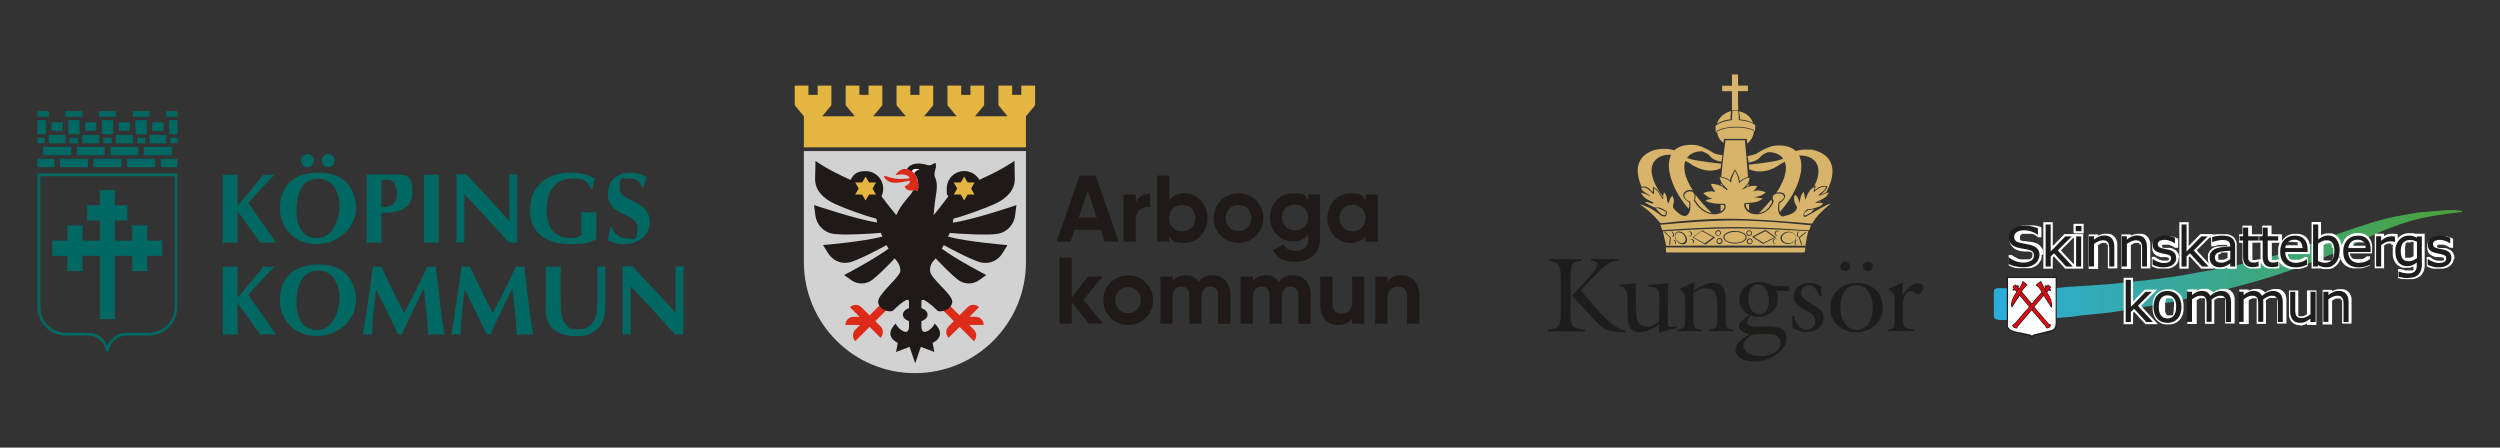 <?xml version="1.0" encoding="UTF-8"?>
<svg id="svg1706" xmlns="http://www.w3.org/2000/svg" version="1.1" xmlns:xlink="http://www.w3.org/1999/xlink" viewBox="0 0 2625.1 470">
  <rect x="0" y="0" width="2625.1" height="470" fill="#333333" stroke="none"/>
  <!-- Generator: Adobe Illustrator 29.0.0, SVG Export Plug-In . SVG Version: 2.1.0 Build 186)  -->
  <defs>
    <style>
      .st0 {
        fill: #e4b641;
      }

      .st1 {
        fill: #e30613;
      }

      .st1, .st2, .st3, .st4, .st5 {
        fill-rule: evenodd;
      }

      .st2 {
        fill: url(#Namnlös_övertoning);
      }

      .st3 {
        fill: #1d1d1b;
      }

      .st6, .st4 {
        fill: #fff;
      }

      .st7 {
        fill: #1f1a17;
      }

      .st8 {
        fill: #dc2b19;
      }

      .st9 {
        fill: #006862;
      }

      .st10 {
        fill: #d2d2d2;
      }

      .st5 {
        fill: #d7b46a;
      }
    </style>
    <linearGradient id="Namnlös_övertoning" data-name="Namnlös övertoning" x1="2093.7" y1="914.5" x2="2585.8" y2="914.5" gradientTransform="translate(0 -636.2)" gradientUnits="userSpaceOnUse">
      <stop offset="0" stop-color="#2baddc"/>
      <stop offset="1" stop-color="#4ba237"/>
    </linearGradient>
  </defs>
  <g>
    <g>
      <path class="st7" d="M1155.9,241.3h-27.6l-4.2,12.5h-14.7l24.2-69.3h16.9l24.3,69.3h-14.8l-4.2-12.5h0ZM1151.7,228.5l-9.5-28.3-9.5,28.3h19,0Z"/>
      <path class="st7" d="M1207.6,203.3v14.3c-6.6-.8-15,2.2-15,12.6v23.6h-12.8v-49.5h12.8v8.5c2.6-6.7,8.8-9.5,15-9.5h0Z"/>
      <path class="st7" d="M1267.9,229c0,14.7-10.9,26.1-24.1,26.1s-12.5-2.7-16-7.2v5.8h-12.8v-69.3h12.8v25.6c3.6-4.5,8.8-7.2,16-7.2,13.3,0,24.1,11.4,24.1,26.1h0ZM1255.1,229c0-8.3-5.8-13.9-13.8-13.9s-13.7,5.6-13.7,13.9,5.8,13.9,13.7,13.9,13.8-5.6,13.8-13.9h0Z"/>
      <path class="st7" d="M1274.3,229c0-14.7,11.6-26.1,26.1-26.1s26.2,11.4,26.2,26.1-11.7,26.1-26.2,26.1-26.1-11.4-26.1-26.1ZM1313.9,229c0-8-5.8-13.7-13.5-13.7s-13.4,5.6-13.4,13.7,5.8,13.6,13.4,13.6,13.5-5.6,13.5-13.6Z"/>
      <path class="st7" d="M1386.1,204.3v47.1c0,16.2-12.8,23.5-25.8,23.5s-19.1-4.1-23.4-12.1l10.9-6.2c2.1,3.9,5.3,6.9,13,6.9s13-4.3,13-12.2v-5.3c-3.5,4.6-8.8,7.5-15.8,7.5-14.1,0-24.6-11.4-24.6-25.3s10.6-25.3,24.6-25.3,12.4,2.9,15.8,7.5v-6.1h12.5,0ZM1373.6,228.2c0-7.8-5.8-13.5-13.8-13.5s-13.8,5.6-13.8,13.5,5.8,13.6,13.8,13.6,13.8-5.6,13.8-13.6h0Z"/>
      <path class="st7" d="M1446.7,204.3v49.5h-12.8v-5.8c-3.6,4.5-8.9,7.2-16.1,7.2-13.2,0-24-11.4-24-26.1s10.9-26.1,24-26.1,12.6,2.8,16.1,7.2v-5.8h12.8ZM1433.9,229c0-8.3-5.8-13.9-13.8-13.9s-13.6,5.6-13.6,13.9,5.8,13.9,13.6,13.9,13.8-5.6,13.8-13.9h0Z"/>
      <path class="st7" d="M1143.4,339.9l-18-22.5v22.5h-12.8v-69.3h12.8v41.6l17-21.8h15.2l-19.9,24.4,20.5,25h-14.8,0Z"/>
      <path class="st7" d="M1158.5,315.2c0-14.7,11.6-26.1,26.1-26.1s26.2,11.4,26.2,26.1-11.7,26.1-26.2,26.1-26.1-11.4-26.1-26.1h0ZM1198,315.2c0-8-5.8-13.7-13.5-13.7s-13.4,5.6-13.4,13.7,5.8,13.6,13.4,13.6,13.5-5.6,13.5-13.6Z"/>
      <path class="st7" d="M1291.9,309.4v30.5h-12.8v-29.6c0-5.8-3-9.4-8.3-9.4s-9.2,3.8-9.2,11.2v27.8h-12.8v-29.6c0-5.8-3-9.4-8.3-9.4s-9.3,3.8-9.3,11.2v27.8h-12.8v-49.5h12.8v5.2c2.8-4.2,7.4-6.6,13.8-6.6s10.7,2.6,13.5,7.1c3.1-4.5,8-7.1,14.7-7.1,11.3,0,18.7,8,18.7,20.4h0Z"/>
      <path class="st7" d="M1376.2,309.4v30.5h-12.8v-29.6c0-5.8-3-9.4-8.3-9.4s-9.2,3.8-9.2,11.2v27.8h-12.8v-29.6c0-5.8-3-9.4-8.3-9.4s-9.3,3.8-9.3,11.2v27.8h-12.8v-49.5h12.8v5.2c2.8-4.2,7.4-6.6,13.8-6.6s10.7,2.6,13.5,7.1c3.1-4.5,8-7.1,14.7-7.1,11.3,0,18.7,8,18.7,20.4h0Z"/>
      <path class="st7" d="M1432.5,290.4v49.5h-12.8v-5.5c-3,4.5-8.1,6.9-14.7,6.9-10.5,0-18.7-7.3-18.7-20.5v-30.4h12.8v28.8c0,6.7,4.1,10.2,9.8,10.2s10.9-3.7,10.9-12.3v-26.7h12.8,0Z"/>
      <path class="st7" d="M1490.4,309.5v30.4h-12.8v-28.8c0-6.7-4.1-10.2-9.8-10.2s-10.9,3.7-10.9,12.3v26.7h-12.8v-49.5h12.8v5.5c3-4.5,8.1-6.9,14.7-6.9,10.5,0,18.7,7.3,18.7,20.5h0Z"/>
    </g>
    <g>
      <g>
        <path class="st10" d="M844.1,158.6v116.6c0,64.4,52.2,116.6,116.6,116.6s116.6-52.2,116.6-116.6v-116.6h-233.1Z"/>
        <polygon class="st0" points="1072.4 89.9 1072.4 99.6 1062.8 99.6 1062.8 89.9 1048.4 89.9 1048.4 110.5 1058 122.1 1023.8 122.1 1033.4 110.5 1033.4 89.9 1019 89.9 1019 99.6 1009.3 99.6 1009.3 89.9 994.9 89.9 994.9 110.5 1004.5 122.1 970.3 122.1 979.9 110.5 979.9 89.9 965.5 89.9 965.5 99.6 955.9 99.6 955.9 89.9 941.4 89.9 941.4 110.5 951.1 122.1 916.8 122.1 926.5 110.5 926.5 89.9 912 89.9 912 99.6 902.4 99.6 902.4 89.9 888 89.9 888 110.5 897.6 122.1 863.4 122.1 873 110.5 873 89.9 858.6 89.9 858.6 99.6 848.9 99.6 848.9 89.9 834.5 89.9 834.5 110.5 844.1 122.1 844.1 154.7 1077.3 154.7 1077.3 122.1 1086.9 110.5 1086.9 89.9 1072.4 89.9"/>
      </g>
      <g>
        <path class="st8" d="M1032.9,341.1c0-4.7-3.8-8.5-8.5-8.5h-6.4l10.1-10.1h0c-3.3-3.3-8.7-3.3-12,0l-8.6,8.6-10.6-10.6c-1.8,2.3-4.7,4-7.4,4.6l12.1,12.1-5.5,5.5c-3.3,3.3-3.3,8.7,0,12l11.5-11.5,15,15c3.3-3.3,3.3-8.7,0-12l-5-5h15.4Z"/>
        <path class="st8" d="M919.2,337.2l12-12c-2.7-.8-5.5-2.5-7.2-4.9l-10.9,10.9-8.6-8.6c-3.3-3.3-8.7-3.3-12,0h0l10.1,10.1h-6.4c-4.7,0-8.5,3.8-8.5,8.5h15.4l-5,5c-3.3,3.3-3.3,8.7,0,12l15-15,11.5,11.5c3.3-3.3,3.3-8.7,0-12l-5.5-5.5h0Z"/>
        <path class="st7" d="M1000.4,233.5c.3-1,.5-2,.7-3,0-.3.1-.6.2-1,10.6-2.5,33.2-10.7,43.8-15.6,11.4-5.3,20.8-14,20.5-26.5l-.4-18.6s-10,8-36.8,20c-3.2-5.5-9.1-9.2-15.9-9.2-10.2,0-18.4,8.2-18.4,18.4s.6,5.5,1.8,8c-2.3,3.1-8.6,11.6-15.5,19.9.5-8.4,1.8-18.4,2.5-22.1,1-5.4,1.5-12.3-1-17.5-2.5-5.2,2.8-10.9.2-15.3-2.3.8-4.4,3.4-8.3,2.3-7.8-2.3-16.8-3.1-21.7,4.4,4.8,1.4,8.2,4.4,10,7.7,2.7,4.9,2.5,11.6,1.5,15.3-2.4-2.2-4.9-.6-4.9-.6-2,5.2-11.8,12.5-17.6,25.8-6.9-8.3-13.2-16.7-15.5-19.8,1.2-2.4,1.8-5.1,1.8-8,0-10.2-8.2-18.4-18.4-18.4s-12.7,3.7-15.9,9.2c-26.8-12-36.8-20-36.8-20l-.4,18.6c-.3,12.6,9.1,21.2,20.5,26.5,10.5,4.9,33.2,13.1,43.8,15.6,0,.4.1.7.2,1,.2,1,.4,2,.7,3-21.2-3-66.3-18.3-66.3-18.3l1.4,11c1.2,9.4,8.2,17.1,17.5,19,9.8,2.1,43.7,0,51.1-.8.6,1.3,1.2,2.6,1.8,3.9-20,5.4-62.4,8.9-62.4,8.9l5.5,8.8c4.7,7.6,13.7,11.4,22.3,9.4,7.7-1.7,28.8-12.6,38.9-18.1.7,1.3,1.4,2.5,2.1,3.7-15.2,11.3-46.6,27.7-46.6,27.7l7.5,5.4c6.5,4.6,15.1,4.6,21.6,0,4.9-3.5,16.5-14.9,24-22.9,2.4,3.1,5.9,6.6,5.9,13s-23.3,24.1-23.3,32.4,12.7,12.4,16,9.1c3.3-3.3,16.4-15.7,16.4-9.1v6.8c-3.8,1.4-6.4,3.9-6.4,6.9s2.6,5.5,6.4,6.9v5.4c0,12.6-13.1,1.3-13.9-3.1-13.9,13.9,2.1,20.4,2.1,20.4l-1.8,9.6,14.2-5.4,5.9,17.3,5.9-17.3,14.2,5.4-1.8-9.6s16-6.6,2.1-20.4c-.8,4.4-13.9,15.7-13.9,3.1v-5.4c3.9-1.4,6.5-3.9,6.5-6.9s-2.6-5.5-6.5-6.9v-6.8c0-6.5,13.2,5.9,16.4,9.1,3.3,3.3,16-.9,16-9.1s-23.3-24.3-23.3-32.4,3.5-9.9,5.9-13c7.5,8,19.1,19.4,24,22.9,6.5,4.6,15.1,4.6,21.6,0l7.5-5.4s-31.6-16.4-46.7-27.7c.7-1.2,1.4-2.4,2.1-3.7,10,5.5,31.3,16.4,39.1,18.2,8.7,1.9,17.7-1.8,22.3-9.4l5.5-8.8s-42.4-3.5-62.4-8.9c.6-1.3,1.2-2.6,1.8-3.9,7.5.8,41.3,2.8,51.1.8,9.3-2,16.3-9.6,17.5-19l1.4-11s-45.1,15.3-66.3,18.3h0,0Z"/>
        <polygon class="st0" points="916.2 198 919.8 191.6 912.5 191.6 908.9 185.4 905.3 191.6 898 191.6 901.6 198 898 204.3 905.3 204.3 908.9 210.5 912.5 204.3 919.8 204.3 916.2 198"/>
        <polygon class="st0" points="1019.7 198 1023.3 191.6 1016 191.6 1012.4 185.4 1008.8 191.6 1001.5 191.6 1005.1 198 1001.5 204.3 1008.8 204.3 1012.4 210.5 1016 204.3 1023.3 204.3 1019.7 198"/>
        <path class="st6" d="M960.1,182.5c.6-2.6,2.7-4.1,5.6-4.1-4.2-2.3-7.7-.4-8.4,1.5,1.1.8,2.1,1.6,2.9,2.5h0Z"/>
        <path class="st8" d="M954.6,178.4c-9.3-4.1-14.3,5.5-14.3,5.5,0,0,12.4-3,14.9,3.2,0,0,0,0,0,0-16.3,3-24.4-2.8-26.3-2.3-1.9.5,1.8,5.8,7.8,6.9,5.3,1,16.8-1.6,19-2.1-.2,4.3-5.9,6-5.9,6,0,0,1.8,5.7,8.5,4.4,1.6-.3,3.1-1.3,5.2,1,1.8-8.6.3-18.7-9-22.8h0,0Z"/>
      </g>
    </g>
  </g>
  <g>
    <path class="st5" d="M1743.6,236c26.2-2.3,52.5-4.6,78.8-4.5s52.8,2.6,79.3,5.1c-.7,1.8-1.4,3.5-2.1,5.3-26.1-1.7-52.3-3.5-78-3.5-25.7,0-50.9,1.7-76.2,3.3,0-.4-.2-.9-.3-1.3-.2-.6-.5-1.3-.8-1.9-.4-.8-.6-1.6-.8-2.4h0s0,0,0,0Z"/>
    <path class="st5" d="M1749.1,259.8c22.9,0,45.7.1,70.2.2,24.5,0,50.5,0,76.6,0-.5.8-.5,2.6-.8,4,0,.4-.2.7-.4,1.1h-145.1l-.5-5.3h0Z"/>
    <path class="st5" d="M1897,250.9v.6c-.5,2.1-.9,4.2-1.3,6.5-30,0-60-.1-84.4-.1-24.4,0-43.1,0-61.8.2l-1.6-7.2c-.3-.2-.1-.5-.2-.7l-1.6-7.3c24.9-1.5,49.8-3,75.2-3.1,25.4,0,51.4,1.5,77.4,2.9-.6,2.6-1.2,5.3-1.8,8.1h0,0ZM1762.4,243.1c-.5,0-1,.2-1.5.5-.4.2-.8.6-1.2.9-1.7,2.1-1.4,4.5,0,7.1.4.7.9,1.4,1.4,2,2.1,2.3,4.8,3.4,7.4,2.7.5-.1.9-.4,1.3-.7.8-.7,1.4-1.6,1.6-2.6.3-2.1-.3-4.3-1.6-6-2.1-2.8-4.7-4-7.4-3.8h0ZM1875.4,243.7c-.9.2-1.7.6-2.4,1.1-3.2,2.1-3.9,4.5-3.1,7,.2.6.5,1.2,1,1.7.5.6,1,1,1.6,1.4,2.3,1.3,5.1,1.7,7.6.9.9-.2,1.7-.6,2.4-1.1,3.2-2.1,3.9-4.5,3.1-7-.2-.6-.5-1.2-1-1.7-.5-.6-1-1-1.6-1.4-2.3-1.3-5.1-1.7-7.6-.9h0ZM1819.1,242.6c-1.1.1-2.2.4-3.3.7-.9.3-1.8.6-2.6,1.1-.7.4-1.3.8-1.9,1.3-2.3,2.3-2.3,4.5,0,6.8.6.5,1.2.9,1.9,1.3.8.4,1.7.8,2.6,1.1,2.2.7,4.6,1,6.9.8,1.2,0,2.4-.2,3.5-.4,1-.2,2-.5,3-.9.8-.3,1.5-.7,2.3-1.2,3-2.2,3.2-4.5,1.5-6.8-.4-.5-.9-1-1.5-1.3-.7-.5-1.5-.9-2.3-1.2-3.2-1.3-6.7-1.7-10.2-1.2h0c0,0,0,0,0,0ZM1790.7,256.9l10.2-7.6-13.6-7.5-10.1,7.4,13.5,7.7h0s0,0,0,0ZM1851.2,256.2l13.6-7.1-11-7.8-14.2,7.3,11.6,7.5h0ZM1752.6,257.1l.2.3h.8l.9-8-6.2-6.1-.8.4,6,5.8-.9,7.6h0s0,0,0,0ZM1772.6,243.5c.9-.4,2,0,2.5.8.7.8.7,1.9.2,2.8-.9,1.1-1.9,1.1-3,.1-.2-.2-.4-.4-.5-.6,1.1,1.8,2.5,2.1,4.1.9,1-1,1.1-2.6.1-3.7-.9-1-2.4-1.1-3.5-.3h0ZM1754.6,243.3c.7,0,1.4.9,1.7,1.6.3.8.8,1.8,0,2.9-.2.2-.5.2-.8,0,.6.6,1.3,1,1.9.3.6-1.2.4-2.6-.7-4.2-.6-.7-1.3-1.2-2-.6h0ZM1757,252.2c.8-.2,2,1.4,2.1,2.7,0,.5.2.9-.4,1.4.5.3,1.2-.2,1.2-.7.2-1.4-.4-2.8-1.6-3.6-.5-.3-1.1-.5-1.4.2h0ZM1774.9,251.5c.8-.2,1.6,0,2.1.6,1,.8,1.1,2.3.3,3.3-.1.1-.2.2-.3.3-.2.2-.4.3-.7.3,1.4,0,2.5-1.1,2.5-2.5s-1.1-2.5-2.5-2.5c-.5,0-1,.2-1.4.4h0ZM1803.2,242c-.4.1-.7.3-1,.5-1.2.9-1.5,2.6-.6,3.8,0,0,0,0,0,0,.9,1.3,2.6,1.7,4,.9,1.8-1.2,2.1-2.8.7-4.6-.8-.8-2-1.1-3.1-.8h0ZM1804.6,250.1c-1.7.5-2.6,2.3-2.1,4,.5,1.7,2.3,2.6,4,2.1s2.6-2.3,2.1-4c-.1-.4-.3-.8-.6-1.1-.8-1-2.2-1.4-3.4-1h0ZM1835.8,241.9c-.4.1-.7.3-1,.6-1.3,1.1-1.4,2.9-.4,4.2s2.9,1.4,4.2.4,1.4-2.9.4-4.2c0,0,0,0,0,0-.8-.9-2-1.3-3.2-.9h0ZM1836.3,250.4c-.4.1-.8.3-1.1.6-1.3,1.1-1.5,3.1-.4,4.4,1.1,1.3,3.1,1.5,4.4.4,1.3-1.1,1.5-3.1.4-4.4,0,0,0,0,0,0-.8-1-2.1-1.3-3.3-.9h0,0ZM1868.2,247.1c-1.1.8-2.5.5-3.3-.6-.8-1.1-.5-2.5.6-3.3,1-.7,2.4-.5,3.2.4-.7-1.3-2.4-1.8-3.7-1.1-1.7,1.1-2.1,2.7-.6,4.5,1,1,2.7,1.1,3.8,0h0s0,0,0,0ZM1865.5,255.8c-.9.3-1.9,0-2.5-.6-1-.9-1.1-2.4-.2-3.4.8-.9,2.2-1.1,3.2-.3.3.2.5.4.6.6-.7-1.4-2.3-1.9-3.7-1.2-1.4.7-1.9,2.3-1.2,3.7.7,1.4,2.3,1.9,3.7,1.2,0,0,0,0,0,0h0ZM1892.2,256.7l-2.3-7,6.6-5.4-.4-.8-7.3,5.9,2.5,7.7.8-.2h0c0-.1,0,0,0,0h0ZM1889.2,248.2c-.7.2-1.6-.9-1.5-1.6-.2-1.2.3-2.5,1.4-3.2.1,0,.3-.2.5-.2-.7-.2-1.5,0-1.9.6-1.1,1.1-1.3,2.9-.6,4.2.4.6,1.3.8,1.9.4,0,0,.1,0,.2-.1h0c0,0,0,0,0,0ZM1884.5,254.2c-.1.8-.5,1.6.6,2.5.6.3,1.2.2,1.7-.3-.6.2-1.2-.1-1.4-.7,0,0,0-.1,0-.2-.2-1.1.1-2.2.9-3,.3-.4.8-.6,1.3-.6-.8-.6-2.1.1-2.7,1.4-.1.2-.2.5-.3.8h0Z"/>
    <path class="st5" d="M1762.9,244c1.9.1,3.6,1,4.9,2.4,1.7,1.9,2.6,4.2,1.9,6.5-.2.4-.4.8-.7,1.1-2.1,2-4.4,1.6-7.1-.4-2.4-2.2-3.7-5-2.3-7.8.7-1.2,2-1.9,3.3-1.8h0Z"/>
    <path class="st5" d="M1878.4,243.9c.8,0,1.6,0,2.4.2.7.2,1.5.4,2.1.8,2.9,1.8,3.3,3.9,2.6,6-.2.6-.5,1.1-.9,1.6-.4.6-1,1-1.6,1.4-2.1,1.4-4.6,1.8-7,1.3-.7-.1-1.5-.4-2.1-.8-2.9-1.8-3.3-3.9-2.6-6,.2-.6.5-1.1.9-1.6.5-.6,1-1,1.6-1.4,1.4-.9,2.9-1.4,4.6-1.5h0Z"/>
    <path class="st5" d="M1821.9,243.4c1.1,0,2.2,0,3.3.3,1,.2,2,.4,2.9.7.8.3,1.5.6,2.2,1,3,1.9,3.3,3.8,2,5.7-.3.4-.7.8-1.2,1.2-.6.4-1.2.8-1.9,1.1-.8.4-1.7.7-2.6.9-2.1.5-4.3.7-6.5.5-1.1,0-2.1-.2-3.2-.5-.9-.2-1.7-.5-2.6-.9-.7-.3-1.3-.6-1.8-1.1-2.3-1.9-2.4-3.8-.6-5.7.4-.4.9-.8,1.5-1.1.7-.4,1.5-.7,2.2-1,2-.7,4.1-1,6.2-1h0Z"/>
    <polygon class="st5" points="1778.1 249 1786.9 242.6 1798.8 249.1 1789.9 255.6 1778.1 249 1778.1 249"/>
    <polygon class="st5" points="1841.7 248.8 1853.8 242.7 1863.1 249.1 1851.6 255 1841.7 248.8 1841.7 248.8"/>
    <path class="st5" d="M1804.1,242.7c.6,0,1.2.2,1.6.6.8.9.8,2.3,0,3.1s-2.3.8-3.1,0c-.8-.9-.8-2.2,0-3.1.4-.4,1-.6,1.6-.6h0Z"/>
    <path class="st5" d="M1805.4,250.9c.6,0,1.2.2,1.6.6.9.9.8,2.3,0,3.1s-2.3.8-3.1,0c-.8-.9-.8-2.2,0-3.1.4-.4,1-.7,1.6-.7h0s0,0,0,0Z"/>
    <path class="st5" d="M1836.7,242.6c.6,0,1.1.2,1.5.6.8.8.8,2.2,0,3-.8.8-2.2.8-3,0-.8-.8-.8-2.1,0-2.9.4-.4.9-.6,1.5-.6h0Z"/>
    <path class="st5" d="M1837.3,251.2c.6,0,1.2.2,1.6.7.8.9.8,2.3,0,3.1s-2.3.8-3.1,0c-.8-.9-.8-2.2,0-3.1.4-.4,1-.7,1.6-.7h0Z"/>
    <path class="st5" d="M1745.8,206c0,.5,0,1.1-.3,1.6-1-2.4-2.3-4.7-3.9-6.8-1.6-1.8-3.5-3.5-5.6-4.8-.2.9-.3,1.9-.4,2.8,0,.5,0,1,0,1.3,0,.7.1,1.1-.4,1.6-.3,0-.7-.6-1.1-1.1-.6-.8-1.3-1.6-2-2.3-2.9-2.5-5.5-2.6-8.5-2.3-1.4-3.2-2.5-6.6-3.2-10-.6-2.8-.8-5.7-.7-8.5.1-2.3.6-4.6,1.5-6.8.8-2,1.9-3.8,3.3-5.4,1.6-1.8,3.4-3.3,5.4-4.5,2.5-1.6,5.2-2.7,8.1-3.4,3.5-.8,7-1.2,10.5-1.1,3.3,0,6.5.6,9.7,1.5,1.4-1.4,3.1-2.5,4.9-3.3,2.1-1,4.4-1.6,6.7-2,2.8-.4,5.7-.6,8.5-.4,3.2.2,6.3,1,9.3,2.3,4.3,1.8,8.4,4,12.3,6.6,1.7.5,3.4,1.1,4.9,1.4s2.7.5,3.9.7c-.1.7-.3,1.9-.5,3.2l-.6,3.5c-2.2-.3-4.3-.8-6.4-1.7-1.5-.6-2.9-1.5-4.2-2.6-.9-.8-1.7-1.7-2.5-2.6-.6-.7-1.4-1.3-2.2-1.7-1.5-.8-3.1-1.6-4.7-2.3-2.3,0-4.6.1-6.8.7-1.9.5-3.8,1.3-5.5,2.4-1.5,1-2.8,2.2-3.8,3.7.5.3,1,.5,1.6.7,2.9,1,5.9,1.7,8.9,2.1,5.9,1.1,15.6,2.4,25.4,3.4-.2,1.4-.4,2.6-.5,3.4,0,.4,0,.9-.1,1.4-2.8,1.4-5.9,2.2-9.1,2.4-3.4.2-6.8-.2-10-1.1-3.8-1.1-7.5-2.7-10.9-4.8-.8-.7-1.6-1.2-2.5-1.8-1.2-.7-2.9-1.6-4.6-2.5-.7,1.8-1.1,3.7-1.1,5.6,0,2.3.1,4.7.6,6.9,1.1,5.2,4.1,12.1,8.5,18.8-2.1-1.1-4.6-1.1-6.7,0-.5.3-1,.6-1.5.9-3,2.6-2.5,5.3-.2,7.9.6.6,1.2,1.2,1.9,1.7.8.6,1.7,1.2,2.6,1.8v4.1c-.2.9-.4,1.8-.7,2.7-3.8-4.4-7.2-9-10.2-13.9-2.7-4.4-5-9-6.8-13.8-1.5-3.9-2.6-8-3.3-12.1-.5-3.2-.6-6.4-.2-9.6.3-2.6,1-5.1,2.1-7.4h-.2c-2.2-.1-4.4,0-6.6.5-1.8.3-3.6.9-5.3,1.8-1.4.7-2.7,1.7-3.9,2.8-1.1,1.1-2,2.3-2.7,3.6-.7,1.4-1.2,3-1.5,4.6-.3,1.9-.4,3.8-.1,5.7.3,2.4.8,4.7,1.6,7,2.3,6.3,5.6,12.1,9.8,17.3h0s0,0,0,0Z"/>
    <path class="st5" d="M1738.5,218.8c.7.1,1.5,0,2.1-.3,1.9.8,3.8,1.6,5,2.1s1.8.8,2.1,1c.5.2.9.5,1.3.8.4.4.4.7.1,1.1,0,.6-.1,1.1-.2,1.5,0,.7-.3.8-.5.9-.3,0-.6,0-.9,0-.9-.2-1.8-.4-2.7-.7-2.2-2.1-4.3-4.2-6.4-6.5h0c0,.1,0,.1,0,.1Z"/>
    <path class="st5" d="M1850.6,208.7c-.7.7-1.6,1.2-2.4,1.7-.9.5-1.9,1-2.9,1.3-1.2.4-2.5.7-3.8.9-1.6.2-3.8.4-5,.4s-1.6,0-2.1.1c-.6,0-1.2.1-1.8.3-.4.1-.8.3-1.1.6-.3,2.7.7,5.4,2.6,7.2.7.7,1.6,1.4,2.5,1.9,3.3,1.8,7.2,2.4,10.9,1.7,1.3-.2,2.6-.6,3.8-1.1,1.2-.5,2.4-1.2,3.5-1.9,1.1-.8,2.2-1.7,3.1-2.7,1-1.1,1.9-2.3,2.6-3.5.8-1.4,1.5-2.8,2-4.2-1-2-1.8-4.4-.2-6.4,2-2,4.2-2.1,6.9-1.7.5,0,1,.2,1.5.4.4.2.8.4,1.2.6,2.3,1.8,1.4,3.5-.2,5.3-.5.5-1.1.9-1.6,1.3-.8.5-1.6,1-2.4,1.5-.4,2-.6,3.9-.7,5.9,0,1.2,0,2.5.3,3.7.2.8.5,1.6.9,2.4.4.7.9,1.2,1.4,1.7.6.5,1.4,1,2.1,1.3,2.4-.6,4.9-1.3,6.6-1.8,1.3-.4,2.5-.9,3.7-1.6.8-.4,1.6-1,2.3-1.6,1.6-1.2,2.5-3,2.6-5-.8-1.3-1.5-2.7-2.1-4.1-.4-1.1-.7-2.3-.9-3.4-.1-.9-.1-1.9,0-2.8.1-.8.4-1.6.8-2.4,1.1.4,2,1.2,2.6,2.3.5.8.9,1.6,1.2,2.5.4,1.3.8,2.6,1,3.9.3-2.1.7-4.1,1.2-6.1.3-1.1.7-2.2,1.2-3.2.3-.6.7-1.2,1.1-1.7.3-.4.8-.7,1.2-.9-.2.4-.1.4,0,.8,0,.7.4,2,.6,3.2.1.6.3,1.2.4,1.7.1.6.2,1.2.1,1.8,0,.2,0,.3-.1.5.7-.3,1.2-1.4,1.6-2.4.5-1.5,1.1-3,1.9-4.5.9-1.7,2.2-3.2,3.7-4.5.8-.7,1.7-1.3,2.7-1.9,0,.2.1.4.1.6,0,.3,0,.6-.1.9,0,.5-.2,1.2-.3,1.6s-.1.7-.2,1-.1.7-.2,1-.1.4,0,.7c.2,0,.6-.6,1.2-1.1,1.4-1.4,3-2.6,4.7-3.5,1.6-.8,3.4-1.3,5.2-1.4.6,0,1.2,0,1.8-.1-.2,1.4-.7,2.6-1.6,3.7-.6.5-1.2,1-1.8,1.5-.6.4-1,.7-1.7,1.3s-1.9,1.6-2.9,2.6c.3.2.6.3,1,.3.4,0,.7,0,1.1-.1,1.8-.5,4.9-2.1,7.7-2.8.4,0,.8-.1,1.3-.1-.3.6-.7,1.2-1.1,1.8-.3.5-.7,1-1.1,1.5-.3.4-.7.7-1.1,1.1-.4.3-.8.7-1.2.9-.5.3-1.1.7-2.1,1.3s-2.4,1.2-3.7,1.8-2.4,1.1-3,1.4l-.7.3h-.2c0,.2,0,.3.1.4.9.1,1.8.2,2.7.2.7,0,1.3,0,1.9,0s1.2,0,1.6.1c.5,0,.9.2,1.3.4.5.6-.2,1.2-1.1,1.9-.4.3-.7.5-1.1.8-.5.3-1.1.5-1.7.8s-1.4.6-2.2.8c-2,.6-3.9,1.2-6,1.5-1.1.2-2.3.4-2.9.4h-.8c-1.2.2-3.7,2.9-4.1,5.2-.3.9-.1,1.9.4,2.7.3.3.3.2.6.2.3,0,.6-.1.8-.2.6-.2,1.2-.5,1.8-.8.9-.5,2.2-1.2,4.1-2.3l6.3-3.7c2-1.2,3.5-2.1,5.1-2.9s3.1-1.7,4.2-2.2,1.9-.9,2.6-1.2c.8-.4,1.6-.6,2.5-.7-4.2,3.3-8.1,6.9-11.9,10.7-2.9,3.2-5.4,6.6-7.6,10.3-30.3-2.5-60.6-5-87.2-5.1-26.6,0-49.3,2.3-72,4.7-3.6-4.3-7.5-8.3-11.6-12.2-3.3-2.9-6.8-5.5-10.5-7.7,3.8.9,7.4,2.2,10.9,3.9,4.2,2.4,8.2,5.1,12,8.1.6.2,1.3.4,1.8.6.4.1.9.2,1.3.2.7.1,1.4,0,1.9-.5.1-.1.2-.3.3-.5.3-.8.5-1.7.5-2.6.6-.8-.1-1.5-1.1-2.3-.4-.3-.8-.6-1.2-.9-2-1.3-4.3-2.2-6.6-2.9-.3.2-.7.3-1.1.4-.6,0-1.2,0-1.8,0-1-.2-1.9-.5-2.8-.9-3-1.3-5.9-2.9-8.5-4.9.7-.2,1.4-.2,2.1-.1.5,0,1.1.2,1.6.3.7.2,1.7.5,2.2.7l.9.3c.6.1,1.5.6,2.3,0,.2-.3,0-.5-.2-.7-1-.6-2-1.1-3-1.6-1.4-.6-2.7-1.3-3.9-2.1-.7-.4-1.3-.9-1.8-1.3-1.8-1.4-3.3-3.3-4.2-5.4,1.1.2,2.2.5,3.3.9.5.2,1.1.4,1.7.7l2,.9,1.1.5c.4.2.8.3,1.2.5.2,0,.3,0,.5,0-.2-.3-.2-.2-.5-.5s-1.3-.8-2-1.2c-1.3-.8-2.6-1.6-3.5-2.3-.7-.5-1.4-1.1-2-1.7-1.1-1.1-1.6-2.1-1.5-3.1,2.4-.5,4.9,0,6.8,1.4,1,.7,1.9,1.5,2.8,2.3.5.5.9.8,1.3,1.3s.9.8,1.2,1.1c.7.6.8.8,1.3.6,0-.5,0-1,0-1.6-.2-1.4-.2-2.9,0-4.4,1.3.8,2.5,1.8,3.5,2.9.9,1.1,1.7,2.3,2.4,3.5.6,1,.9,1.6,1.4,2.4s1.2,1.8,2,2.8c.3-.7.4-1.5.3-2.2,0-1,0-2,.2-3,.2-.8.4-1.5.8-2.2.8,1,1.4,2,2,3.1.7,1.3,1,2.7,1,4.1,0,1.6.5,3.1,1.4,4.5.2-.1.3-.4.4-.6.1-.4.3-.9.4-1.3s.1-.5.3-.9c.3-1.3.9-2.5,1.6-3.5.4-.6.9-1.3,1.4-1.9.8,1.4,1.4,2.9,1.7,4.4,0,.7,0,1.4,0,2.1-.1.8-.3,1.5-.5,2.3-.3.9-.4,1.8-.4,2.7,0,.5.2.9.4,1.3.3.6.6,1.1,1.1,1.6.8.9,1.6,1.7,2.5,2.5,1,.9,2,1.7,3,2.4.7.5,1.5,1,2.4,1.4,2.1.9,4,1.1,5.9-.5.4-.4.8-.9,1.1-1.3.4-.7.7-1.3,1-2.1.3-.9.6-1.9.8-2.9v-7.4c-1-.4-1.9-.9-2.7-1.4-.7-.4-1.3-.9-1.8-1.4-2.1-2-2.4-4-1-5.9,1.7-2.1,4.5-2.9,7.1-2,.8.3,1.5.9,2,1.6.3.4.5.8.6,1.3.2.6.3,1.1.3,1.7,0,1.7-.2,3.4-.6,5,.9,1.6,2,3.1,3.1,4.6,6.1,7.4,12.4,9.7,19,9.6,1.2,0,2.4-.3,3.6-.6,1.1-.3,2.1-.7,3-1.2.8-.4,1.6-1,2.3-1.6,2.4-2.5,2.8-4.8,1.3-7.6-3.9.1-7.8,0-11.7-.5-2.9-.5-5.8-1.3-8.6-2.5.6-.7,1.5-1.2,2.3-1.5.8-.2,1.7-.3,2.5-.4.8,0,1.5-.2,2.2-.6-1.1-.2-2.2-.6-3.2-1.1-.7-.3-1.4-.7-2.1-1.2-.5-.4-.7-.7-1.4-1.2s-1.7-1.3-2.8-2.1c1.5-.7,3-1.2,4.6-1.6,1.3-.3,2.7-.4,4.1-.4,1.1,0,2.1.2,3.1.6.2,0,.5,0,.6-.4,0,0,0-.2,0-.2,0-.2-.2-.4-.3-.6-.2-.4-.6-.9-.9-1.3-.6-.8-.9-1.3-1.3-2.1-.7-1.2-1.3-2.5-1.7-3.9,1.5,0,3,.2,4.5.4,1.2.2,2.5.5,3.7.9,1,.3,2,.7,3,1.2.8.5,1.6,1.1,2.4,1.7.6.5.9.8,1.4,1.1.8.6,1.8,1.4,2.5,1.4.3-1.1-1-2-2.3-3.3-1.2-1.1-2.3-2.3-3.2-3.6-1.4-2-2.4-4.4-2.9-6.8,1.9.3,3.8.8,5.7,1.5,1.4.5,2.7,1.1,3.9,1.9,1,.7,1.9,1.5,2.6,2.4,0-1.8.4-3.5.9-5.2.9-2.5,2-4.8,3.2-7.2,1.2,2.2,2.2,4.5,3,6.8.6,2,.9,4.1,1.1,6.2,1.3-1.3,2.7-2.5,4.2-3.5,2-1.4,4.3-2.2,6.8-2.3,0,1-.1,1.9-.4,2.9-.4,1.8-1.4,3.4-2.7,4.7-.7.7-1.4,1.4-2.3,2.3s-1.8,2-2.8,3.1c1.9-1.3,4-2.3,6.2-3.2,3.2-1.3,6.6-1.6,10-1-.7,1.6-1.6,3.1-2.9,4.4-.4.4-.7.7-1.2,1.2.4,0,.9-.2,1.2-.3s.4-.1.8-.3c.5-.2,1.1-.3,1.6-.4.8,0,1.5,0,2.3,0,2.4.3,4.9.9,7.2,1.8-2.9,3.4-6.3,3.9-9.3,4.7l-1.6.3-1.1.2c-.3,0-.3,0-.4.1h.4c1.2,0,2.4.2,3.6.4,1.4.2,3.3.5,4.2.7l1.1.2v.2c0,0,.1,0,.1,0Z"/>
    <path class="st5" d="M1780.2,204.3c2.4,3.1,4.7,6.2,7.6,9.4,2.9,3.2,6.2,6.6,9.6,10-4.5-.6-9-2.8-13.6-8.1-1.5-1.8-2.8-3.7-4-5.7.6-1.8.7-3.8.5-5.7h0,0Z"/>
    <path class="st5" d="M1868.8,222.4c-.3-.9-.5-1.9-.5-2.9,0-1.5,0-3.7.2-6,.9-.6,1.7-1.3,2.6-2,2.1-2,3.4-3.9,3.3-5.8-.1-1.1-.8-2.2-1.9-2.7-2.2-1.2-4.8-1.4-7.2-.7,2.3-3.3,4.3-6.8,6-10.5,1.4-2.9,2.5-5.9,3.2-9,.6-2.4.8-4.8.7-7.2,0-2-.5-4-1.1-5.8-1.7.9-3.4,1.8-4.6,2.5-.9.5-1.7,1.1-2.5,1.8-2.6,1.6-5.4,3-8.3,4-4.8,1.8-9.9,2.4-15,1.7-2.4-.4-4.7-1.1-7-2.1,0-.9-.2-1.8-.2-2.3s0-.7,0-1.1,0-.9-.1-1.4c9.8-1,19.7-2.3,25.6-3.4,3.1-.5,6.2-1.3,9.2-2.4.4-.1.8-.3,1.2-.5-1-1.5-2.3-2.7-3.8-3.7-1.7-1.1-3.5-1.9-5.5-2.4-2.2-.6-4.5-.8-6.8-.7-1.7.6-3.3,1.4-4.9,2.4-1,.6-1.9,1.4-2.7,2.3-.7.8-1.4,1.5-2.1,2.1-1.2,1-2.6,1.8-4.1,2.4-2.1.8-4.2,1.4-6.4,1.7-.3-2.1-.6-4.4-1.1-6.8,1.2-.2,2.5-.4,4-.8s3.3-.9,5.1-1.5c3.8-2.6,7.9-4.8,12.2-6.6,2.9-1.3,6.1-2,9.3-2.2,2.8-.2,5.7,0,8.5.4,2.3.4,4.5,1,6.6,2,1.8.8,3.5,2,4.9,3.3,2.5-.7,5.1-1.1,7.7-1.4,3.1-.1,6.2-.1,9.3,0,2.9.6,5.8,1.5,8.5,2.8,2.3,1,4.4,2.4,6.2,4,1.6,1.4,3,3.1,4.1,4.9,1.1,1.9,1.8,3.9,2.3,6,.5,2.4.6,5,.4,7.4-.4,5.6-2.7,12.9-6.6,19.9-2.1.7-4.1,1.6-6.1,2.6,1.7-1.4,3.4-2.9,4.9-4.5.8-.7,1.4-1.5,1.8-2.5.3-.8.6-1.7.7-2.5h-2.4c-.8,0-1.5,0-2.1.2-1.6,0-3.1.5-4.5,1.3-.8.4-1.5.9-2.2,1.5-.4.3-.8.7-1.1.9-.5.4-.6.7-.9.7,0-.2,0-.2,0-.6.1-.6.4-1.4.5-1.8s.5-1.6,0-2.4l-1,.4c1.2-2.4,2.3-4.9,3.1-7.4.6-2.1,1-4.3,1.2-6.6.1-1.8,0-3.6-.3-5.4-.3-1.5-.8-3-1.6-4.3-.7-1.3-1.6-2.5-2.7-3.5-1.2-1.1-2.5-2-3.9-2.7-1.7-.8-3.4-1.4-5.2-1.7-2.2-.4-4.4-.6-6.6-.5,1.2,2.4,1.9,5,2.2,7.7.3,3.4.2,6.8-.4,10.1-.8,4.3-2,8.6-3.6,12.7-2,5-4.5,9.8-7.4,14.3-3.2,5-6.9,9.8-10.9,14.3h0Z"/>
    <path class="st5" d="M1860.1,209.3c.1.9.3,1.7.6,2.6-.8,2.2-2,4.2-3.5,6.1-1.3,1.6-2.9,3-4.7,4-1.7.9-3.6,1.5-5.5,1.8,4.6-4.6,9-9.4,13.1-14.4h0Z"/>
    <path class="st5" d="M1901.6,223.2c-1.8,1-3.6,2-4.6,2.5-.5.3-1,.5-1.6.7-1.6-1.2-1-2.3,0-3.5,1.1-1,2.4-1.8,3.8-2.3.6-.3,1.3-.4,2-.3,1.3-.3,2.6-.6,3.9-.9-1.2,1.3-2.4,2.6-3.6,3.9h0Z"/>
    <path class="st5" d="M1911.8,210.9l-.8,1.1c-.7,0-1.4,0-2.1.3,1-.4,2-.9,2.9-1.4h0Z"/>
    <path class="st5" d="M1806.8,222c0-2.3-.2-4.6-.2-6.9h3.5c1.1,1.9.6,3.9-1.8,6-.5.4-.9.7-1.5,1h0s0,0,0,0Z"/>
    <path class="st5" d="M1806.8,193.8v-1.5c.6.6,1,1.2,1.6,1.8.5.5.9,1.1,1,1.9-.8-.8-1.6-1.5-2.5-2.1h0c0,0,0,0,0,0Z"/>
    <path class="st5" d="M1807.4,185.6c.5-5.8,1.1-11.5,1.8-17.9.8-6.4,1.7-13.4,2.6-20.4h20.4c.7,7.1,1.3,14.2,1.9,20.6.6,6.4,1,12.2,1.4,17.9-1.6.4-3.1,1-4.6,1.8-1.5.8-2.9,1.8-4.2,2.9-.1-1.9-.5-3.7-1.1-5.5-1.1-2.5-2.4-5-3.8-7.3-1.4,2.4-2.7,4.9-3.5,6.6-.6,1.1-1,2.3-1.4,3.5-.2.7-.3,1.4-.2,2.1-.5-.6-1.1-1.2-1.7-1.6-.9-.6-1.8-1.1-2.8-1.4-1.6-.6-3.1-1-4.8-1.3h0c0,0,0,0,0,0Z"/>
    <path class="st5" d="M1836.2,195.1c-1.1.4-2.2.8-3.3,1.3,1.3-1,2.3-2.2,3.2-3.6v2.2c.1,0,.1,0,.1,0h0Z"/>
    <path class="st5" d="M1836.6,214.1c0,2.4,0,4.8,0,7.1-2.9-2.2-3.8-4.6-3.4-7,1.2,0,2.4,0,3.5,0h0Z"/>
    <path class="st5" d="M1818.5,78.2h6.5c0,4.2,0,7.7.1,11.7h10.3c0,0,0,5.8,0,5.8h-10.4c0,.5,0,1.1,0,4.5,0,3.4,0,9.7.2,15.9-.9-.2-1.8-.3-2.7-.3-1.3,0-2.5.2-3.8.4,0-6.1,0-12.1-.1-15.5s0-4.1,0-4.9h-10.3v-1.7c0-1,0-2.5,0-4.1h10.4c0-3.9,0-7.8-.1-11.7h0s0,0,0,0Z"/>
    <path class="st5" d="M1828.9,117.6c1.7.6,3.3,1.4,4.8,2.3,1.7,1.1,3.1,2.4,4.3,4,1.2,1.6,2.2,3.4,2.9,5.3-2.1-1.1-4.2-1.9-6.5-2.6-2.5-.6-5-1-7.5-1.2.2-1.1.2-2.1,0-3.2-.1-1.4-.5-3.4-.9-5.3l1,.2c.6.1,1.2.3,1.8.6h0Z"/>
    <path class="st5" d="M1817.8,116.7c-.3,1.9-.6,3.7-.7,5.2,0,1.1,0,2.3.1,3.4-2.7.3-5.3.8-7.9,1.6-2.2.8-4.4,1.8-6.4,3,.7-2.1,1.7-4.1,3.1-5.9,3-3.8,7.2-6.4,11.8-7.4h0Z"/>
    <path class="st5" d="M1841.8,137.9c-.2,1.4-.5,2.7-.9,4-.4,1.2-.9,2.3-1.5,3.4-.6,1.1-1.3,2-2.1,2.9-.8.9-1.7,1.7-2.7,2.4l-.5-4.8h-23.8l-.6,4.4c-1.7-1.4-3.2-3-4.5-4.9-1.1-1.9-1.8-4-2.3-6.2h0c-.2,0-.4-.2-.7-.5-.2-.2-.4-.4-.6-.2,0-1.1-.1-2.1-.1-2.8-.1-1.5-.2-2.3-.2-3.5,2.3-1.6,4.9-3,7.5-4,3.3-1,6.6-1.6,10-2-.2-1.3-.2-2.6-.1-3.8,0-1.6.4-3.7.6-5.7l3-.3,2.8.4c.7,3.1.9,6.3.6,9.4,3.4.3,6.8.9,10.1,1.7,2.6.8,5,2,7.3,3.5l-.3,6c-.2.3-.6.4-.9.5h0s0,0,0,0ZM1841.7,137.8c0-.3.1-.7.2-1,0,0,0-.1-.4-.3-.5-.3-1-.5-1.5-.7-.7-.3-1.4-.6-2.1-.8-.8-.3-1.8-.5-2.8-.7s-2.2-.4-3.4-.6c-4.1-.6-8.2-.7-12.3-.5-1.4,0-2.7.2-4,.4s-2.5.4-3.6.6-2.1.5-3.1.7-1.8.6-2.6.9c-.7.3-1.4.6-2.1.9-.5.2-.9.5-1.3.7-.5.4-.3.4-.3.6,0,.2.2.4.3.6v-.2c1.6-1,3.3-1.8,5.1-2.4,2.3-.8,4.7-1.3,7.2-1.6,3-.4,6.1-.6,9.2-.5,3,0,6,.3,9,.8,2,.3,4,.8,5.9,1.5,1,.3,1.8.8,2.5,1.5h0s0,0,0,0Z"/>
    <path class="st3" d="M1650.8,310.4l13.3-14.5c.6-.6,1.4-1.5,2.5-2.7,7.2-7.8,10.7-12.8,10.7-15.1,0-1.3-.5-2.5-1.6-3.2-1.6-.8-3.3-1.2-5.1-1.1v-2c1.7,0,3.6.1,5.6.2s5,0,9,0,7,0,9,0c2,0,3.9,0,5.6-.2v2h-.6c-3.9,0-7.8,1.3-11,3.5-3.7,2.3-9.6,7.8-17.7,16.4l-10.9,11.3,21.5,24.2c3.9,4.5,8.3,8.6,13.1,12.1,3.8,2.8,8.2,4.9,12.8,6.3l-.4,1.5c-4.5-.3-8.3-.6-11.4-1.1-2.6-.3-5.1-.9-7.7-1.6-3.4-1-7.2-3.8-11.4-8.4l-.6-.6-24.7-26.9h0ZM1625.5,348.1v-2c2.2-.2,4.5-.6,6.7-1.3,1.5-.5,2.9-1.3,4-2.4,1.1-1.2,1.8-2.7,2.1-4.2.5-3.6.7-7.2.6-10.8v-34.7c0-7.9-.8-12.9-2.5-14.9s-4.9-3.4-9.8-3.9v-2c2,0,4.2.1,6.5.2s5.9,0,10.6,0,8.3,0,10.7,0,4.6,0,6.7-.2v2c-4.7.3-7.9,1.3-9.6,3.3s-2.5,7.1-2.5,15.4v34.8c-.1,3.7.1,7.3.7,10.9.3,1.7,1.3,3.3,2.6,4.5,1.4,1.1,3,1.9,4.8,2.3,2.3.6,4.8,1,7.2,1.1v2l-12.1-.2c-2.7,0-5.3,0-7.6,0h-7.4c-2.6,0-6.6,0-11.8.2h0s0,0,0,0ZM1709,331.8v-18c-.1,0-.1-.9-.1-.9-.1-8-2.8-11.9-8.1-12h-.5v-2c3-.3,5.9-.5,8.8-.8,2.9-.3,5.8-.5,8.6-.8,0,2.1-.1,4.2-.1,6.3s0,4,0,6.1l.4,18.8c.1,5.1,1.1,8.7,2.9,11,1.8,2.3,4.7,3.4,8.7,3.4s4.4-.4,6.4-1.3c2.2-.9,4.2-2.2,6-3.8l.3-24.1v-1.1c0-4.9-.7-8-2.1-9.4-1.4-1.5-4.3-2.1-8.7-2.1h-.5v-1.9c1.3-.1,3.2-.3,5.7-.5,6.9-.6,11.9-1,15.1-1.3-.1,3.1-.2,6-.3,8.5,0,2.5,0,4.4,0,5.5l-.4,22.3v2.5c0,3,.3,5,.8,5.9s1.6,1.3,3.2,1.3c.8,0,1.5,0,2.2-.2.9-.1,1.9-.3,3-.6l.5,2c-1.3.3-3.3.8-6,1.4-5.9,1.4-10.1,2.4-12.8,3.2v-8.5c-3.3,2.5-6.9,4.5-10.8,6.1-3.1,1.3-6.4,1.9-9.8,2-4.1,0-7.1-1.4-9.1-4.1-2-2.8-3.1-7-3.1-12.8h0s0,0,0,0ZM1764.1,303.9v-.7l14.1-6.7,1,.6-1,8.5c3.5-2.6,7.3-4.8,11.2-6.5,2.9-1.3,6.1-2,9.3-2.1,4.6,0,8,1.4,10.1,4.2,2.1,2.8,3.2,7.3,3.2,13.5v21.1c0,4.5.5,7.2,1.4,8.1s3.2,1.6,6.6,2.1v2c-1.4,0-3-.1-4.8-.2s-4.4,0-7.9,0-6.1,0-7.9,0-3.4,0-4.8.2v-2c3.6-.4,6-1.1,7.1-2.3s1.6-4.2,1.6-9v-15c0-6.3-1-10.6-2.8-13.2s-5-3.8-9.4-3.8c-2.2,0-4.3.4-6.4,1.2-2.4.9-4.6,2.2-6.6,3.7v28.6c0,4.1.5,6.6,1.5,7.6s3.5,1.7,7.6,2.2v2c-1.5,0-3.2-.1-5-.2s-4.5,0-8.2,0-6.2,0-8,0-3.4,0-4.9.2v-2c3.4-.4,5.7-1.1,6.8-2.3s1.6-3.7,1.6-7.4v-22.3c0-1.9-.2-3.7-.9-5.5-.7-1.4-1.7-2.5-3-3.4l-1.8-1.2h0c0,0,0,0,0,0ZM1842.8,351.2c-2.7.1-5.4,1.6-8.1,4.2-2.7,2.7-4.1,5.3-4.1,7.8s1.7,5.5,5.1,7.6c3.8,2.2,8.2,3.3,12.7,3.1,6.1,0,11.2-1.3,15.2-3.9,4-2.6,6-5.8,6-9.7s-1.1-5.7-3.3-7.3-5.5-2.4-10.1-2.4h-4.2l-9.2.4h0s0,0,0,0ZM1835.8,313.2c0,5,1.1,9,3.3,12.1,1.8,2.9,5,4.7,8.4,4.7,2.9,0,5.7-1.4,7.3-3.9,1.8-2.6,2.6-6.2,2.6-10.7.2-4.2-1-8.4-3.3-12-2.2-3.1-4.9-4.7-8.2-4.7-3-.1-5.8,1.3-7.4,3.7-1.7,2.5-2.6,6.1-2.6,10.7h0ZM1836.5,330.6c-3.1-1.6-5.7-4-7.6-6.9-1.7-2.7-2.5-5.9-2.4-9.1-.1-5.1,2-10,5.9-13.3,3.9-3.4,9-5.2,15.3-5.2,2.2,0,4.4.3,6.6.9,2.7.8,5.3,1.9,7.9,3.2l16.3.3-.2,5.2-13.7-.7c.8,1.2,1.4,2.4,1.8,3.8.4,1.6.5,3.2.5,4.8.1,5.2-2,10.2-5.9,13.7-4,3.6-9,5.4-15.1,5.4-1.2,0-2.5-.1-3.7-.3-1.3-.2-2.5-.5-3.7-.9-1.2,1.1-2.2,2.3-3.1,3.6-.6.8-.9,1.7-1,2.6,0,1.6.9,3.1,2.3,3.9,2,1,4.3,1.5,6.6,1.4h1.3l6.8-.3h1.8c0,0,2.9,0,2.9,0,7.1,0,12.2,1,15.2,3s4.6,5.3,4.6,9.9c0,3.1-.9,6.2-2.7,8.8-2.1,3.1-4.9,5.8-8,7.9-3.6,2.4-7.4,4.3-11.5,5.5-4.1,1.2-8.3,1.8-12.5,1.8-5.7,0-10.2-1.2-13.7-3.5-3.4-2.3-5.2-5.3-5.2-8.9.1-3,1.4-5.9,3.5-8,2.4-2.5,6.1-5.2,11.2-7.9-3-.8-5.9-2.2-8.4-4-1.7-1.2-2.7-3.1-2.8-5.1,0-1.7,1.9-4.1,5.6-7.2h0c0,0,5-4.3,5-4.3h0s0,0,0,0ZM1882.5,344.5l-.8-12.3,2.4-.2c.6,3.9,2.3,7.5,4.8,10.5,2,2.4,5,3.8,8.1,3.8,2.5.1,4.8-.9,6.6-2.6,1.7-1.9,2.6-4.3,2.5-6.9,0-1.7-.6-3.4-1.6-4.9-1.2-1.6-2.8-3-4.6-3.9l-5.3-2.9c-3.2-1.6-6.1-3.8-8.5-6.5-1.7-2.1-2.6-4.8-2.6-7.5,0-3.9,1.6-7.6,4.6-10.1,3.3-2.7,7.4-4.1,11.7-4,2.1,0,4.1.3,6.1.9,2.2.7,4.3,1.5,6.3,2.7l.6,10.6h-2.4c-1.5-4.2-3.1-7.2-4.9-9-1.6-1.8-4-2.8-6.4-2.7-2,0-4,.8-5.4,2.4-1.5,1.5-2.3,3.6-2.2,5.7,0,1.7.6,3.4,1.6,4.8,1.8,2,3.9,3.7,6.2,5l6.4,3.9c3.5,2.1,5.9,4.1,7.2,5.9,1.3,1.8,2,4,1.9,6.3,0,4.2-1.8,8.2-5.2,10.9-3.4,2.9-7.8,4.2-13.2,4.2s-5-.4-7.3-1.1c-2.3-.7-4.5-1.7-6.6-3h0c0,0,0,0,0,0ZM1922.1,322.8c-.2-7,2.7-13.7,7.8-18.4,5.2-4.9,11.8-7.3,19.6-7.3s15,2.3,20,7c5,4.7,7.5,10.9,7.4,18.8.2,7-2.7,13.8-7.8,18.5-5.2,4.9-11.8,7.4-19.6,7.4-8.3,0-14.9-2.4-19.9-7.1-5-4.7-7.5-11-7.5-18.8h0ZM1949.5,299.3c-4.9-.1-9.6,2.3-12.4,6.4-3.1,4.2-4.6,9.9-4.6,17.2s1.6,12.5,4.8,16.9,7.3,6.5,12.2,6.5c4.9.1,9.6-2.2,12.4-6.3,3.1-4.2,4.6-9.9,4.6-17.1s-1.6-12.5-4.8-16.9c-3.2-4.4-7.3-6.7-12.3-6.7h0ZM1956.4,279.7c0-1.3.5-2.6,1.5-3.5.9-1,2.2-1.5,3.5-1.5,1.4,0,2.7.5,3.6,1.4,1,.9,1.5,2.2,1.5,3.5,0,1.3-.5,2.6-1.4,3.6-.9,1-2.2,1.5-3.5,1.4-1.4,0-2.7-.5-3.7-1.4-1-.9-1.5-2.1-1.5-3.5h0ZM1932.5,279.7c0-1.3.5-2.6,1.5-3.5.9-1,2.2-1.5,3.5-1.5,1.4,0,2.7.5,3.6,1.4,1,.9,1.5,2.2,1.5,3.5,0,2.7-2.1,5-4.9,5h-.2c-1.4,0-2.7-.5-3.6-1.4-1-.9-1.5-2.2-1.5-3.5h0ZM1982.4,348.1v-2c2.8-.3,4.8-1.1,5.7-2.4s1.4-4.1,1.4-8.7v-19.8c0-2-.3-4-.9-6-.6-1.3-1.5-2.4-2.7-3.2l-2.3-1.6v-1.2l13.6-6.3.7.5-.2,13c1.9-3.7,4.6-6.9,7.8-9.6,2.4-2.1,5.5-3.2,8.6-3.3,1.5,0,2.9.4,4.1,1.3,1,.8,1.6,1.9,1.6,3.2,0,1.4-.5,2.7-1.4,3.7-1.2,1.5-2.7,2.7-4.4,3.6-1.3-1.1-2.7-2-4.1-2.8-1-.6-2.1-.9-3.3-1-2.5,0-4.6,1.4-6.2,4.3-1.6,2.9-2.4,6.7-2.4,11.5v13.1c0,4.8.7,7.8,2.1,9s4.7,2.1,9.6,2.4v2c-1.7,0-3.6-.1-5.6-.2s-4.9,0-8.7,0-6.5,0-8.3,0-3.4,0-4.9.2h0c0,0,0,0,0,0Z"/>
  </g>
  <g>
    <path class="st2" d="M2567,220.7c6.3,0,14-.6,18.7,1.2v.6c-21.1,2.4-40.5,5.1-58.3,10.7-11.4,3.6-22.2,7.7-32.7,12.3-8.6,4.2-17.1,8.3-25.6,12.5-16.4,7.3-33.2,14-50.3,20.7-43.2,16.9-90.4,27.8-139.7,38.6-17,3.7-34.4,5.7-51.9,9-17.1,3.3-34.8,3.5-52.4,6.4-6.3.5-12.6,1.1-18.9,1.6-9.6.5-19.2,1.1-28.8,1.6-8,0-15.9,0-23.9.1-4.1,0-8.6,0-9.5-3.2,0-7.6,0-15.3-.1-22.9-.3-2.1,0-5.2,1-6.2,1.4-1.6,6.1-1.1,9.1-1.1h24.5c13.6,0,29.1.7,41.6-1.3,6.1-.4,12.2-.8,18.4-1.1,9.1-.7,18.2-1.3,27.2-1.9,15.9-1.7,31.8-3.4,47.7-5.1,8.9-1.3,17.8-2.5,26.8-3.8,23.3-4.7,46.5-7.6,68.6-13.3,22.3-5.7,44.6-11,65.1-18.9,23-8.9,46.1-17,70.1-24.5,14.2-4.4,29.2-6.8,45.2-9.6,9.3-.8,18.6-1.5,27.9-2.3h0s0,0,0,0Z"/>
    <path class="st4" d="M2143.8,267.8v.7s0,.4,0,.4v.4s0,.3,0,.3v.4s-.1.4-.1.4v.4c0,0-.1.3-.1.3v.4c-.1,0-.2.3-.2.3v.4c-.1,0-.2.3-.2.3v.4c-.1,0-.3.3-.3.3l-.2.4v.3c-.1,0-.3.3-.3.3l-.2.3-.2.3-.2.3-.2.3-.2.3-.2.3-.2.3-.3.3-.2.3-.3.3-.2.3-.3.3-.3.2-.3.2-.3.3-.3.2-.3.2-.3.2-.4.2-.3.2-.4.2-.3.2-.4.2-.4.2-.4.2h-.4c0,.1-.4.3-.4.3h-.4c0,.1-.4.3-.4.3l-.4.2h-.2s-.2.1-.2.1h-.2s-.2,0-.2,0h-.2c0,0-.2.1-.2.1h-.2s-.2,0-.2,0h-.2s-.2,0-.2,0h-.2s-.2,0-.2,0h-.2s-.3,0-.3,0h-.2s-.2,0-.2,0h-.2s-.2,0-.2,0h-.5s-.3,0-.3,0h-.8s-.5,0-.5,0h-.3s-3.2,0-3.2,0h-.3s-.5,0-.5,0h-.3s-.6,0-.6,0h-.3s-.3,0-.3,0h-.2s-.3,0-.3,0h-.3s-.2,0-.2,0h-.6s-.2,0-.2,0h-.3s-.2,0-.2,0h-.3s-.2,0-.2,0h-.2s-.3,0-.3,0h-.2s-.2,0-.2,0h-.3s-.2-.1-.2-.1h-.2s-.2,0-.2,0h-.2s-.2,0-.2,0h-.2c0,0-.2-.1-.2-.1h-.2s-.2-.1-.2-.1h-.2s-.2-.1-.2-.1h-.3s-.2-.1-.2-.1h-.2s-.2-.1-.2-.1h-.2c0,0-.2-.1-.2-.1h-.2c0,0-.2-.2-.2-.2h-.2c0,0-.2-.1-.2-.1h-.3c0,0-.2-.2-.2-.2h-.2c0,0-.2-.2-.2-.2h-.2c0,0-.2-.2-.2-.2h-.2c0,0-.2-.2-.2-.2h-.3c0,0-.2-.2-.2-.2h-.2c0,0-.2-.2-.2-.2l-1.6-.7v-10.8h3.5l.8.7h.2c0,.1.2.3.2.3h.2c0,.1.2.3.2.3h.2c0,0,.2.2.2.2h.2c0,.1.2.3.2.3h.2c0,.1.2.2.2.2h.2c0,.1.2.2.2.2h.2c0,.1.2.2.2.2h.2c0,.1.2.2.2.2h.2c0,.1.2.2.2.2h.2c0,0,.2.2.2.2h.2c0,.1.2.2.2.2h.2c0,0,.2.2.2.2h.2c0,0,.2.2.2.2h.2c0,0,.2.2.2.2h.2s.2.1.2.1h.2c0,0,.2.2.2.2h.2s.2.1.2.1h.2c0,0,.2.1.2.1h.2s.2.1.2.1h.2s.2,0,.2,0h.2c0,0,.2.1.2.1h.2s.2,0,.2,0h.2s.2,0,.2,0h.2s.2,0,.2,0h.4s.2,0,.2,0h.4s.2,0,.2,0h.2s.2,0,.2,0h.2s.8,0,.8,0h.2s.2,0,.2,0h.3s1.1,0,1.1,0h.3s.2,0,.2,0h.3s.2,0,.2,0h.2s.2,0,.2,0h.2s.2,0,.2,0h.2s.2,0,.2,0h.2s.2,0,.2,0h.2c0,0,.2-.1.2-.1h.2s.2,0,.2,0h.2c0,0,.2-.1.2-.1h.1c0,0,.2-.1.2-.1h.1c0,0,.1-.1.1-.1h.2c0,0,.1-.2.1-.2h.1c0,0,.1-.1.1-.1h0c0,0,.3-.3.3-.3l.2-.2.2-.2.2-.2.2-.2v-.2c.1,0,.3-.2.3-.2v-.2c0,0,.2-.2.2-.2v-.2c0,0,.2-.2.2-.2v-.2s0-.2,0-.2v-.2s0-1.1,0-1.1v-.2s0-.2,0-.2v-.2s0-.2,0-.2v-.2s0-.1,0-.1h0c0-.1,0-.3,0-.3h0c0,0,0-.2,0-.2h0c0,0,0-.2,0-.2h0s0-.1,0-.1h0s-.1-.1-.1-.1h0c0,0-.1-.2-.1-.2h-.1c0,0-.2-.2-.2-.2h-.1c0,0-.2-.2-.2-.2h-.2c0,0-.2-.2-.2-.2h-.2c0,0-.2-.2-.2-.2h-.3c0,0-.2-.1-.2-.1h-.3c0,0-.3-.2-.3-.2h-.2s-.2-.1-.2-.1h-.2s-.3,0-.3,0h-.2c0,0-.3-.1-.3-.1h-.2s-.3,0-.3,0h-.3s-.3,0-.3,0h-.2s-.3,0-.3,0h-.3s-.3,0-.3,0h-.3s-.3,0-.3,0h-.3s-.3,0-.3,0h-.3s-.3-.1-.3-.1h-.3s-.3,0-.3,0h-.3s-.3,0-.3,0h-.3c0,0-.3-.1-.3-.1h-.4s-.3-.1-.3-.1h-.3s-.3,0-.3,0h-.4c0,0-.3-.1-.3-.1h-.4c0,0-.4-.2-.4-.2h-.4c0,0-.3-.2-.3-.2h-.3c0,0-.4-.2-.4-.2h-.3c0,0-.3-.2-.3-.2h-.3c0-.1-.3-.2-.3-.2h-.3c0-.1-.3-.2-.3-.2h-.3c0-.1-.3-.3-.3-.3h-.3c0-.1-.3-.3-.3-.3h-.3c0-.1-.3-.3-.3-.3h-.3c0-.1-.3-.3-.3-.3h-.3c0-.1-.3-.3-.3-.3h-.2c0-.1-.3-.3-.3-.3l-.2-.2-.2-.2-.2-.2-.2-.2-.2-.2-.2-.2-.2-.2-.2-.2-.2-.2-.2-.2-.2-.2-.2-.2-.2-.2v-.3c-.1,0-.3-.2-.3-.2v-.2c-.1,0-.3-.3-.3-.3v-.2c-.1,0-.3-.3-.3-.3v-.2c-.1,0-.3-.3-.3-.3v-.3c0,0-.2-.3-.2-.3v-.3c0,0-.2-.3-.2-.3v-.3c0,0-.2-.3-.2-.3v-.3c0,0-.1-.3-.1-.3v-.3s-.1-.3-.1-.3v-.3s0-.3,0-.3v-.3s0-.3,0-.3v-.3s0-.3,0-.3v-.3s0-1.1,0-1.1v-.4s0-.4,0-.4v-.4s0-.4,0-.4v-.4s0-.4,0-.4v-.4c0,0,.2-.3.2-.3v-.4c0,0,.2-.3.2-.3v-.4c0,0,.2-.3.2-.3v-.3c.1,0,.3-.3.3-.3l.2-.3v-.3c.1,0,.3-.3.3-.3l.2-.3.2-.3.2-.3.2-.3.2-.3.2-.3.3-.3.2-.3.3-.2.3-.3.3-.2.3-.3.3-.2.3-.2.3-.2.3-.2.3-.2.3-.2.3-.2.4-.2.3-.2.4-.2h.3c0-.1.4-.3.4-.3h.4c0-.1.4-.3.4-.3h.4c0-.1.4-.2.4-.2h.4c0-.1.4-.3.4-.3h.4c0,0,.4-.2.4-.2h.4c0-.1.4-.2.4-.2h.4c0,0,.4-.2.4-.2h.4s.4-.1.4-.1h.4s.4,0,.4,0h.5s.4,0,.4,0h.4s3.4,0,3.4,0h.3s.6,0,.6,0h.3s.2,0,.2,0h.3s.3,0,.3,0h.2s.3,0,.3,0h.3s.2,0,.2,0h.3s.3,0,.3,0h.2s.3,0,.3,0h.2s.3,0,.3,0h.2s.2,0,.2,0h.3s.2,0,.2,0h.2s.3,0,.3,0h.2s.2.1.2.1h.2s.2,0,.2,0h.2s.2,0,.2,0h.2s.2.1.2.1h.2s.2,0,.2,0h.2c0,0,.2.1.2.1h.2s.2.1.2.1h.2s.2,0,.2,0h.2c0,0,.2.1.2.1h.2c0,0,.2.1.2.1h.2c0,0,.2.1.2.1h.2c0,0,.2.1.2.1h.2c0,0,.2.2.2.2h.2s.2.1.2.1h.2c0,0,.2.1.2.1h.2c0,0,.2.2.2.2h.2s1.5.7,1.5.7v10.4h-3.5l-.8-.6h0c0-.1-.1-.2-.1-.2h-.1c0,0-.1-.2-.1-.2h-.1c0,0-.1-.2-.1-.2h-.1c0,0-.1-.2-.1-.2h-.1c0-.1-.1-.2-.1-.2h-.2c0,0-.1-.2-.1-.2h-.2c0,0-.1-.2-.1-.2h-.2c0,0-.1-.1-.1-.1h-.2c0,0-.2-.2-.2-.2h-.2c0,0-.2-.2-.2-.2h-.2c0,0-.2-.2-.2-.2h-.2c0,0-.2-.1-.2-.1h-.2c0,0-.2-.2-.2-.2h-.2c0,0-.2-.1-.2-.1h-.2c0,0-.2-.2-.2-.2h-.2s-.2-.1-.2-.1h-.2s-.2-.1-.2-.1h-.2s-.2-.1-.2-.1h-.2s-.2,0-.2,0h-.2s-.2-.1-.2-.1h-.2s-.2,0-.2,0h-.2s-.2,0-.2,0h-.2s-.2,0-.2,0h-.4s-.2,0-.2,0h-.2s-.2,0-.2,0h-.2s-.2,0-.2,0h-.2s-.2,0-.2,0h-.2s-.7,0-.7,0h-.2s-1.2,0-1.2,0h-.2s-.7,0-.7,0h-.2s-.2,0-.2,0h-.2s-.2,0-.2,0h-.4s-.2,0-.2,0h-.2s-.2,0-.2,0h-.4c0,0-.2.1-.2.1h-.2s-.1,0-.1,0h-.2s-.1,0-.1,0h-.1c0,0-.2.1-.2.1h-.1c0,0-.1.1-.1.1h-.1c0,0-.1.1-.1.1h-.1c0,0,0,.1,0,.1h-.1c0,0-.1.2-.1.2l-.2.2h-.2c0,.1-.2.3-.2.3v.2c-.1,0-.3.1-.3.1v.2c-.1,0-.2.1-.2.1v.2c0,0-.2.2-.2.2h0c0,.1,0,.3,0,.3v.2s0,.2,0,.2v.2s0,1.2,0,1.2v.2s0,.2,0,.2v.4s0,.1,0,.1h0c0,.1,0,.3,0,.3h0c0,.1,0,.2,0,.2h0c0,.1,0,.2,0,.2h0c0,0,0,.2,0,.2h0c0,0,0,.2,0,.2h0c0,0,.1.2.1.2h.1c0,0,.2.2.2.2h.2c0,0,.2.2.2.2h.2c0,0,.3.2.3.2h.2c0,0,.3.2.3.2h.3c0,0,.3.2.3.2h.4c0,0,.3.2.3.2h.2s.2,0,.2,0h.2s.2,0,.2,0h.3s.3,0,.3,0h.3c0,0,.3.1.3.1h.3s.3,0,.3,0h.3c0,0,.4.1.4.1h.4s.4.1.4.1h.4s.4.1.4.1h.4s.4.1.4.1h.4s.4.1.4.1h.4s.4.1.4.1h.4s.3.1.3.1h.4s.3.1.3.1h.4c0,0,.3.1.3.1h.3c0,0,.3.1.3.1h.3c0,0,.3.2.3.2h.3c0,0,.3.1.3.1h.3c0,0,.3.2.3.2h.3c0,0,.3.2.3.2h.3c0,0,.3.2.3.2h.3c0,0,.3.2.3.2h.2c0,0,.3.2.3.2h.3c0,0,.2.2.2.2h.3c0,.1.2.2.2.2h.2c0,.1.3.3.3.3h.2c0,.1.2.3.2.3l.2.2h.2c0,.1.2.3.2.3l.2.2h.2c0,.1.2.3.2.3h.2c0,.1.2.3.2.3l.2.2.2.2.2.2.2.2.2.2.2.2.2.2v.2c.1,0,.3.2.3.2v.2c.1,0,.3.2.3.2v.2c.1,0,.3.2.3.2v.2c.1,0,.3.3.3.3v.2c0,0,.2.2.2.2v.3c0,0,.2.3.2.3v.2c0,0,.2.3.2.3v.3s.1.3.1.3v.2c0,0,.1.3.1.3v.3s0,.3,0,.3v.3s0,.3,0,.3v.3s0,.3,0,.3v.3s0,.3,0,.3v.3s0,.7,0,.7h0c0,0,0,0,0,0ZM2181.8,282.1h-13.3l-11.9-12.9-1.1,1v11.9h-9.9v-48.8h9.9v25.1l12.2-12.6h19.7v36.3h-5.7ZM2177.7,249.2l-13.7,13.7,13.7,14.8v-28.5h0ZM2187.9,245.1v-10.1h-10.6v10.1h10.6ZM2212,256.9h0c0-.1,0-.2,0-.2h0c0-.1,0-.3,0-.3h0c0,0,0-.2,0-.2h0c0,0,0-.1,0-.1h0c0,0,0-.1,0-.1v-.2c-.1,0-.2-.1-.2-.1h0c0,0,0-.2,0-.2h-.1c0,0-.1-.2-.1-.2h-.1c0,0-.2-.2-.2-.2h0s0,0,0,0h0s-.1,0-.1,0h-.1s0,0,0,0h-.3s-.1,0-.1,0h-.2s-.1,0-.1,0h-.2s-1.5,0-1.5,0h-.2s-.2,0-.2,0h-.2s-.2,0-.2,0h-.2s-.2,0-.2,0h-.2c0,0-.2.1-.2.1h-.2c0,0-.2.2-.2.2h-.3c0,0-.2.2-.2.2h-.2c0,0-.2.2-.2.2h-.3c0,.1-.2.3-.2.3h-.3c0,.1-.2.3-.2.3h-.3c0,.1-.2.3-.2.3h-.3c0,.1-.2.3-.2.3l-.2.2h-.3c0,.1-.2.3-.2.3h0v24.9h-9.9v-36.3h9.9v1.4h.1c0,0,.4-.3.4-.3l.3-.2h.4c0-.1.4-.3.4-.3h.3c0-.1.4-.3.4-.3h.4c0-.1.4-.3.4-.3h.4c0-.1.4-.2.4-.2h.4c0-.1.4-.2.4-.2h.4c0,0,.4-.1.4-.1h.4c0,0,.4-.1.4-.1h.4s.4,0,.4,0h.8s.8,0,.8,0h.3s.7,0,.7,0h.3s.4,0,.4,0h.3s.3,0,.3,0h.3s.3.1.3.1h.3s.3.1.3.1h.3c0,0,.3.2.3.2h.3c0,0,.3.2.3.2h.3c0,0,.3.2.3.2h.3c0,.1.3.3.3.3h.3c0,.1.2.3.2.3h.3c0,.1.3.3.3.3l.2.2.2.2.2.2.2.2.2.2.2.2.2.2.2.2.2.2.2.2.2.3.2.2.2.3v.3c.1,0,.3.3.3.3v.3c.1,0,.3.3.3.3v.3c.1,0,.3.3.3.3v.3c.1,0,.2.3.2.3v.3c.1,0,.2.3.2.3v.3c0,0,.2.3.2.3v.3c0,0,.2.3.2.3v.3s.1.3.1.3v.4s0,.3,0,.3v.4s0,.3,0,.3v.4s0,.4,0,.4v.8s0,24,0,24h-9.9v-22.1s0-.5,0-.5v-.2s0-.4,0-.4v-.2s0-.2,0-.2v-.2s0-.2,0-.2v-.2s0-.2,0-.2h0c0-.1,0-.3,0-.3h0c0-.1,0-.3,0-.3h0s0,0,0,0ZM2246.5,256.9h0c0-.1,0-.2,0-.2h0c0-.1,0-.3,0-.3h0c0,0,0-.2,0-.2h0c0,0,0-.1,0-.1h0c0,0,0-.1,0-.1v-.2c-.1,0-.2-.1-.2-.1h0c0,0,0-.2,0-.2h-.1c0,0-.1-.2-.1-.2h-.1c0,0-.2-.2-.2-.2h0s0,0,0,0h0s-.1,0-.1,0h0s-.1,0-.1,0h-.3s-.2,0-.2,0h-.2s-.1,0-.1,0h-.2s-1.5,0-1.5,0h-.2s-.2,0-.2,0h-.2s-.2,0-.2,0h-.2s-.2,0-.2,0h-.2c0,0-.2.1-.2.1h-.2c0,0-.2.2-.2.2h-.2c0,0-.2.2-.2.2h-.3c0,0-.2.2-.2.2h-.3c0,.1-.2.3-.2.3h-.3c0,.1-.2.3-.2.3h-.3c0,.1-.2.3-.2.3h-.2c0,.1-.3.3-.3.3l-.2.2h-.2c0,.1-.3.3-.3.3h0v24.9h-9.9v-36.3h9.9v1.4h.1c0,0,.4-.3.4-.3l.3-.2h.4c0-.1.4-.3.4-.3h.4c0-.1.4-.3.4-.3h.4c0-.1.4-.3.4-.3h.4c0-.1.4-.2.4-.2h.4c0-.1.4-.2.4-.2h.4c0,0,.4-.1.4-.1h.4c0,0,.4-.1.4-.1h.4s.4,0,.4,0h.8s.8,0,.8,0h.4s.7,0,.7,0h.4s.3,0,.3,0h.3s.3,0,.3,0h.3s.3.1.3.1h.3s.3.1.3.1h.3c0,0,.3.2.3.2h.3c0,0,.3.2.3.2h.3c0,0,.3.2.3.2h.3c0,.1.3.3.3.3h.3c0,.1.3.3.3.3h.2c0,.1.3.3.3.3l.2.2.2.2.3.2.2.2.2.2.2.2.2.2.2.2.2.2.2.2.2.3.2.2.2.3v.3c.1,0,.3.3.3.3v.3c.1,0,.3.3.3.3v.3c.1,0,.3.3.3.3v.3c.1,0,.2.3.2.3v.3c.1,0,.2.3.2.3v.3c0,0,.2.3.2.3v.3c0,0,.2.3.2.3v.3s.1.3.1.3v.4s0,.3,0,.3v.4s0,.3,0,.3v.4s0,.4,0,.4v.8s0,24,0,24h-9.8v-20.8s0-1.2,0-1.2v-.2s0-.5,0-.5v-.2s0-.2,0-.2v-.2s0-.2,0-.2v-.2s0-.2,0-.2v-.2s0-.2,0-.2h0c0-.1,0-.3,0-.3h0v-.3h0s0,0,0,0ZM2287.5,270.7v1s0,.3,0,.3v.3s0,.3,0,.3v.3s-.1.3-.1.3v.3s-.1.3-.1.3v.3c0,0-.2.3-.2.3v.3c0,0-.2.3-.2.3v.3c-.1,0-.3.3-.3.3v.3c-.1,0-.3.3-.3.3v.2c-.1,0-.3.3-.3.3l-.2.3-.2.2-.2.2-.2.2-.2.3-.2.2-.2.2-.2.2-.2.2-.2.2-.3.2-.2.2-.3.2-.3.2-.3.2-.3.2h-.3c0,.1-.3.3-.3.3h-.3c0,.1-.3.3-.3.3h-.3c0,.1-.3.3-.3.3h-.3c0,.1-.3.2-.3.2h-.3c0,.1-.3.2-.3.2h-.3c0,.1-.4.2-.4.2h-.3c0,0-.3.2-.3.2h-.4c0,0-.4.1-.4.1h-.3c0,0-.4.1-.4.1h-.4s-.4,0-.4,0h-.4s-.4,0-.4,0h-.4s-.4,0-.4,0h-.4s-2.6,0-2.6,0h-.2s-.4,0-.4,0h-.2s-.4,0-.4,0h-.2s-.2,0-.2,0h-.2s-.2,0-.2,0h-.4s-.2,0-.2,0h-.2s-.2,0-.2,0h-.2s-.2,0-.2,0h-.4s-.2,0-.2,0h-.2s-.2,0-.2,0h-.2s-.2-.1-.2-.1h-.2s-.2,0-.2,0h-.4c0,0-.4-.2-.4-.2h-.4c0,0-.3-.2-.3-.2h-.4c0-.1-.3-.2-.3-.2h-.3c0-.1-.3-.2-.3-.2h-.3c0-.1-.3-.3-.3-.3h-.3c0,0-.3-.2-.3-.2h-.3c0-.1-.3-.3-.3-.3h-.3c0-.1-1.5-.9-1.5-.9v-9.7h3.3l.9.7.3.2.3.2.3.2.3.2.3.2.3.2h.3c0,.1.3.3.3.3h.3c0,.1.3.3.3.3l.3.2h.3c0,.1.3.3.3.3h.3c0,0,.3.2.3.2h.3c0,.1.4.2.4.2h.3c0,0,.3.2.3.2h.3c0,0,.3.2.3.2h.3s.3.1.3.1h.3s.3,0,.3,0h.3s.3,0,.3,0h.3s.3,0,.3,0h.3s.7,0,.7,0h.4s.3,0,.3,0h.3s.3,0,.3,0h.3s.3,0,.3,0h.3s.2-.1.2-.1h.3s.2,0,.2,0h.2c0,0,.2-.2.2-.2h.2s.2-.1.2-.1h.1c0,0,.1-.1.1-.1h0c0,0,0-.2,0-.2h0s0-.1,0-.1h0s0-.1,0-.1h0c0-.1,0-.2,0-.2h0c0,0,0-.2,0-.2h0c0-.1,0-.3,0-.3v-.6h0v-.3h0v-.2h0c0,0,0-.1,0-.1h0s0,0,0,0h0s0,0,0,0h0s0,0,0,0h0s0,0,0,0h0s-.1,0-.1,0h0c0,0-.1-.1-.1-.1h-.2c0,0-.2-.1-.2-.1h-.2c0,0-.2-.2-.2-.2h-.2s-.3-.1-.3-.1h-.3c0,0-.3-.1-.3-.1h-.3c0,0-.3-.2-.3-.2h-.3s-.1,0-.1,0h-.3s-.1,0-.1,0h-.2s-.1,0-.1,0h-.2s-.2,0-.2,0h-.2s-.2,0-.2,0h-.4s-.2,0-.2,0h-.2s-.2,0-.2,0h-.2s-.2,0-.2,0h-.2s-.2,0-.2,0h-.2s-.2,0-.2,0h-.2s-.2,0-.2,0h-.2s-.2,0-.2,0h-.2s-.2,0-.2,0h-.2s-.2,0-.2,0h-.2s-.6-.2-.6-.2l-.5-.2-.5-.2-.5-.2-.5-.2-.5-.2-.5-.2-.4-.2-.4-.2-.4-.3-.4-.2-.4-.3-.3-.3-.4-.3-.3-.3-.3-.4-.3-.3-.2-.4-.2-.3-.2-.4-.2-.4-.2-.4v-.4c-.1,0-.3-.4-.3-.4v-.4c0,0-.2-.4-.2-.4v-.5c0,0-.1-.4-.1-.4v-.4c0,0,0-.5,0-.5v-.5s0-1.1,0-1.1v-.3s0-.3,0-.3v-.3s0-.3,0-.3v-.3s0-.3,0-.3v-.3c0,0,.1-.3.1-.3v-.3c0,0,.2-.3.2-.3v-.3c0,0,.2-.3.2-.3v-.2c0,0,.2-.3.2-.3v-.3c.1,0,.3-.3.3-.3v-.2c.1,0,.3-.3.3-.3l.2-.2.2-.3v-.2c.1,0,.3-.2.3-.2l.2-.2.2-.2.2-.2.2-.2.2-.2.2-.2.2-.2.2-.2.2-.2.2-.2.3-.2.3-.2.3-.2.3-.2h.3c0-.1.3-.3.3-.3h.3c0-.1.3-.3.3-.3h.3c0-.1.3-.3.3-.3h.3c0,0,.3-.2.3-.2h.3c0-.1.3-.2.3-.2h.4c0,0,.3-.2.3-.2h.4c0,0,.3-.2.3-.2h.4c0,0,.4-.1.4-.1h.4c0,0,.4-.1.4-.1h.4s.4,0,.4,0h.4s.4,0,.4,0h.4s2.4,0,2.4,0h.4s.4,0,.4,0h.4s.4,0,.4,0h.4s.4,0,.4,0h.4s.4,0,.4,0h.4c0,0,.4.1.4.1h.4c0,0,.4.1.4.1h.4c0,0,.4.2.4.2h.4c0,0,.4.2.4.2h.3c0,.1.4.2.4.2h.3c0,0,.3.2.3.2h.3c0,.1.3.2.3.2h.3c0,.1.3.2.3.2h.3c0,.1.3.3.3.3h.3c0,.1.3.2.3.2l1.5.8v9.4h-3.3l-.8-.6h-.2c0-.1-.2-.3-.2-.3h-.2c0-.1-.2-.3-.2-.3h-.3c0-.1-.2-.3-.2-.3h-.3c0-.1-.3-.3-.3-.3h-.3c0-.1-.3-.3-.3-.3h-.3c0-.1-.3-.2-.3-.2h-.3c0-.1-.3-.2-.3-.2h-.3c0-.1-.3-.2-.3-.2h-.3c0,0-.3-.2-.3-.2h-.3c0,0-.3-.2-.3-.2h-.3s-.3-.1-.3-.1h-.3s-.3,0-.3,0h-.3s-.3,0-.3,0h-.3s-.3,0-.3,0h-.3s-.9,0-.9,0h-.3s-.5,0-.5,0h-.3s-.3,0-.3,0h-.2s-.2,0-.2,0h-.2s-.2,0-.2,0h-.2c0,0-.2.1-.2.1h-.2c0,0-.2.2-.2.2h-.2c0,0-.2.2-.2.2h-.1s-.1.1-.1.1h0c0,0,0,.1,0,.1h0c0,0,0,.1,0,.1h0c0,0,0,.1,0,.1h0s0,.1,0,.1h0s0,.1,0,.1h0c0,0,0,.2,0,.2v.6h0v.3h0c0,.1,0,.2,0,.2h0s0,0,0,0h0c0,0,0,.1,0,.1h0s0,0,0,0h0s0,.1,0,.1h0s0,0,0,0h.1c0,0,.1.2.1.2h.2s.1.1.1.1h.2s.2.1.2.1h.2c0,0,.2.1.2.1h.2c0,0,.3.1.3.1h.3c0,0,.2.1.2.1h.2s.2,0,.2,0h.2s.2,0,.2,0h.4s.2,0,.2,0h.2s.2,0,.2,0h.2s.2,0,.2,0h.4s.2,0,.2,0h.2s.2,0,.2,0h.2s.2,0,.2,0h.2s.2,0,.2,0h.2s.2,0,.2,0h.2s.2,0,.2,0h.2s.2,0,.2,0h.4s.1,0,.1,0h.2s.1,0,.1,0h.7c0,.1.5.3.5.3h.5c0,.1.5.3.5.3l.4.2.5.2.4.2.4.2.4.2.4.2.4.3.4.2.4.3.4.3.3.3.3.3.3.3.3.4.3.4.2.4.3.4.2.4.2.4.2.4v.5c.1,0,.3.4.3.4v.5c0,0,.2.5.2.5v.5s0,.5,0,.5v.5s0,.5,0,.5h0s0,0,0,0ZM2324.5,282.1h-13.3l-11.9-12.9-1.1,1v11.9h-9.8v-48.8h9.8v25.1l12.2-12.6h13.2l-.6.6h.3c0,0,.2-.1.2-.1h.3s.3,0,.3,0h.3c0,0,.3-.1.3-.1h.3s.3,0,.3,0h.3c0,0,.3-.1.3-.1h.3s.4-.1.4-.1h.4s.4,0,.4,0h.4c0,0,.4-.1.4-.1h.4s.4,0,.4,0h.4s.4,0,.4,0h.4s.4,0,.4,0h.4s.4,0,.4,0h.4s3.2,0,3.2,0h.4s.4,0,.4,0h.4s.4,0,.4,0h.8s.4,0,.4,0h.4c0,0,.3.1.3.1h.4s.3.1.3.1h.4s.3.1.3.1h.4c0,0,.3.2.3.2h.3c0,0,.3.2.3.2h.3c0,0,.3.2.3.2h.3c0,.1.3.3.3.3h.3c0,.1.3.3.3.3l.3.2.3.2h.3c0,.1.3.3.3.3l.3.2.3.2.2.2.3.2.2.2.2.2.2.2.2.3.2.2.2.3.2.3.2.3v.3c.1,0,.3.3.3.3l.2.3v.3c.1,0,.3.3.3.3v.3c.1,0,.3.3.3.3v.3c0,0,.2.3.2.3v.4c0,0,.2.3.2.3v.4c0,0,.1.4.1.4v.4s.1.4.1.4v.4s0,.4,0,.4v.4s0,.4,0,.4v.4s0,24.3,0,24.3h-9.8v-1.4h0s-.2.1-.2.1h-.1c0,0-.2.1-.2.1h-.1c0,0-.2.2-.2.2h-.1s-.1.1-.1.1h-.2c0,0-.2.2-.2.2h-.2c0,0-.2.1-.2.1h-.2c0,0-.2.2-.2.2h-.2c0,0-.2.1-.2.1h-.2c0,0-.2.1-.2.1h-.2c0,0-.2.1-.2.1h-.2s-.2.1-.2.1h-.2s-.3,0-.3,0h-.2c0,0-.3.1-.3.1h-.3s-.2,0-.2,0h-.3s-.3,0-.3,0h-.3s-.3,0-.3,0h-.6s-.6,0-.6,0h-.3s-1,0-1,0h-.3s-.6,0-.6,0h-.3s-.3,0-.3,0h-.3s-.3,0-.3,0h-.3s-.3,0-.3,0h-.3c0,0-.3-.1-.3-.1h-.3c0,0-.3-.2-.3-.2h-.3c0,0-.3-.2-.3-.2h-.3c0-.1-.3-.2-.3-.2h-.2c0-.1-.3-.3-.3-.3h-.3c0-.1-.2-.3-.2-.3h-.2c0-.1-.3-.3-.3-.3l-.2-.2h0l1.2,1.2h0s0,0,0,0ZM2320.8,248.8l-14.2,14.1,12.9,13.9h0c0-.1-.1-.4-.1-.4v-.2c-.1,0-.3-.3-.3-.3v-.3c0,0-.2-.3-.2-.3v-.3c0,0-.2-.3-.2-.3v-.3c0,0-.1-.3-.1-.3v-.3c0,0-.1-.3-.1-.3v-.3c0,0-.1-.3-.1-.3v-.3s0-.3,0-.3v-.6s0-2,0-2v-.5s0-.5,0-.5v-.5s.1-.5.1-.5v-.4c0,0,.2-.5.2-.5v-.4c.1,0,.3-.4.3-.4v-.4c.1,0,.3-.4.3-.4l.2-.4.2-.4.2-.4.2-.3.2-.3.3-.3.3-.3.3-.3.3-.3.3-.3.3-.3.3-.3.3-.2.3-.3.4-.2.4-.2.4-.2.4-.2.4-.2.4-.2h.2c0,0,.2-.1.2-.1h.2c0,0,.2-.2.2-.2h.2c0,0,.2-.1.2-.1h.2c0,0,.2-.1.2-.1h.2c0,0,.2-.2.2-.2h.2s.2,0,.2,0h.2c0,0,.2-.1.2-.1h.2s.2-.1.2-.1h.2s.2,0,.2,0h.2s.2,0,.2,0h.2s.3,0,.3,0h.2s.2,0,.2,0h.2s.3,0,.3,0h.2s.3,0,.3,0h.5s.2,0,.2,0h.3s.2,0,.2,0h.3s.2,0,.2,0h.3s.2,0,.2,0h.3s.2,0,.2,0h.5s.3,0,.3,0h.3s.2,0,.2,0h.3s.5,0,.5,0h.3s.3,0,.3,0h.3s.3,0,.3,0h.2s.6,0,.6,0h.3s.3,0,.3,0h0c0-.1,0-.2,0-.2h0c0,0,0-.2,0-.2h0c0-.1,0-.2,0-.2v-.2c0,0-.2-.1-.2-.1h0c0,0-.1-.2-.1-.2h0c0,0-.1-.2-.1-.2h-.1c0,0-.2-.2-.2-.2h0s0,0,0,0h0s0,0,0,0h0s-.1,0-.1,0h0s0,0,0,0h-.1s0,0,0,0h-.1s-.1,0-.1,0h-.1s-.1,0-.1,0h-.3s-.2,0-.2,0h-.1s-.4,0-.4,0h-.2s-.4,0-.4,0h-.2s-.7,0-.7,0h-.2s-1,0-1,0h-.2s-.5,0-.5,0h-.3s-.2,0-.2,0h-.2s-.3,0-.3,0h-.3s-.2,0-.2,0h-.3s-.3,0-.3,0h-.3s-.3,0-.3,0h-.3c0,0-.3.1-.3.1h-.3c0,0-.3.1-.3.1h-.3c0,0-.3.1-.3.1h-.3c0,0-.3.2-.3.2h-.3c0,0-.3.2-.3.2h-.3c0,0-.3.2-.3.2h-.3c0,0-.3.2-.3.2h-.3c0,0-.3.2-.3.2l-.7.2h-3v-7.7h0c0,0,0,0,0,0ZM2332.2,266.5h-.2s-.2.1-.2.1h-.2s-.2,0-.2,0h-.2c0,0-.2.1-.2.1h-.2c0,0-.2.2-.2.2h-.2s-.1.1-.1.1h-.2c0,0-.2.2-.2.2h-.1c0,0-.1.2-.1.2h-.1c0,0-.1.2-.1.2h-.1c0,0-.1.2-.1.2h0c0,0,0,.2,0,.2h0c0,0,0,.2,0,.2h0c0,0,0,.2,0,.2h0c0,0,0,.2,0,.2h0c0,0,0,.2,0,.2h0v.5s0,.1,0,.1v.2s0,.9,0,.9v.2s0,.2,0,.2v.2s0,.1,0,.1v.2s0,.1,0,.1h0c0,0,0,.2,0,.2h0c0,0,0,.2,0,.2h0c0,0,0,.2,0,.2h0c0,0,0,.2,0,.2h0c0,0,.1.1.1.1h0c0,0,.1.1.1.1h.2c0,0,.1.1.1.1h.2c0,0,.2.1.2.1h.2s.2,0,.2,0h.2s.3,0,.3,0h.3s.7,0,.7,0h.4s.3,0,.3,0h.9s.2,0,.2,0h.3s.2,0,.2,0h.3s.2,0,.2,0h.3c0,0,.2-.1.2-.1h.2c0,0,.2-.2.2-.2h.2c0,0,.2-.2.2-.2h.2c0,0,.2-.2.2-.2h.3c0-.1.2-.3.2-.3h.2c0-.1.3-.2.3-.2h.2c0-.1.2-.3.2-.3h.2c0-.1.2-.3.2-.3h.2c0-.1.2-.3.2-.3h.2c0-.1,0-.2,0-.2v-5.2h-1s-.4,0-.4,0h-.8s-.4,0-.4,0h-.8s-.4,0-.4,0h-.4s-.4,0-.4,0h-.3s-.3,0-.3,0h-.3s-.3,0-.3,0h-.3s-.3,0-.3,0h-.3s-.2,0-.2,0h-.3s-.2,0-.2,0h0c0,0,0,0,0,0ZM2373.9,281.3v-7.9h0c0,0,0,.4,0,.4v.3c0,0,.1.3.1.3v.3c0,0,.2.3.2.3v.3c0,0,.2.3.2.3v.3c.1,0,.2.3.2.3v.3c.1,0,.2.3.2.3v.3c.1,0,.3.2.3.2l.2.3v.2c.1,0,.3.3.3.3v.2c.1,0,.3.2.3.2l.2.2.2.2.2.2.2.2.2.2.2.2.2.2.2.2h.2c0,.1.2.3.2.3h.2c0,.1.2.3.2.3h.3c0,.1.2.3.2.3h.3c0,0,.2.2.2.2h.3c0,0,.3.2.3.2h.3c0,0,.3.2.3.2h.3c0,0,.3.2.3.2h.3s.3.1.3.1h.3s.3,0,.3,0h.3s.3,0,.3,0h.3s.3,0,.3,0h.6s2.1,0,2.1,0h.2s.4,0,.4,0h.2s.2,0,.2,0h.2s.2,0,.2,0h.2s.2,0,.2,0h.2s.2,0,.2,0h.5s.2,0,.2,0h.2s.2,0,.2,0h.2s.2,0,.2,0h.2s.2,0,.2,0h.2s.2,0,.2,0h.2s.2,0,.2,0h.2s.2,0,.2,0l1.9-.5v-6.4l.2.3.2.3.2.4.3.4.3.3.3.3.3.3.3.3.3.3.3.3.3.3.3.3.3.3.4.2.3.3.4.2.4.2.4.2.4.2.4.2.4.2.4.2.4.2h.4c0,.1.4.3.4.3h.4c0,.1.4.3.4.3h.5c0,0,.4.2.4.2h.5c0,0,.5.2.5.2h.5c0,0,.5.2.5.2h.5s.5,0,.5,0h.5s.5,0,.5,0h.5s.5,0,.5,0h.5s1,0,1,0h.4s.9,0,.9,0h.4s.4,0,.4,0h.4s.4,0,.4,0h.4s.4,0,.4,0h.4c0,0,.4-.1.4-.1h.4c0,0,.4-.2.4-.2h.4c0,0,.4-.2.4-.2h.4c0,0,.4-.2.4-.2h.3c0-.1.4-.2.4-.2h.4c0,0,.3-.2.3-.2h.4c0,0,.3-.2.3-.2h.4c0,0,.3-.2.3-.2h.4c0-.1.3-.3.3-.3h.4c0-.1.3-.3.3-.3h.4c0-.1,1.7-.9,1.7-.9v-9.6h-3.4l-.8.7h-.1c0,.1-.1.2-.1.2h-.2c0,0-.2.2-.2.2h-.2c0,.1-.2.2-.2.2h-.2c0,.1-.2.3-.2.3h-.3c0,.1-.3.3-.3.3h-.3c0,.1-.3.3-.3.3h-.4c0,.1-.3.3-.3.3l-.4.2h-.2s-.1,0-.1,0h-.2c0,0-.2.1-.2.1h-.2s-.2.1-.2.1h-.1s-.2,0-.2,0h-.2s-.2,0-.2,0h-.1s-.2,0-.2,0h-.2s-.1,0-.1,0h-.2s-.2,0-.2,0h-.2s-.1,0-.1,0h-.4s-.1,0-.1,0h-.2s-.2,0-.2,0h-.1s-.3,0-.3,0h-.2s-1.7,0-1.7,0h-.2s-.2,0-.2,0h-.2s-.2,0-.2,0h-.2s-.2,0-.2,0h-.4s-.2,0-.2,0h-.2c0,0-.2-.1-.2-.1h-.2s-.2,0-.2,0h-.2c0,0-.2-.1-.2-.1h-.2c0,0-.1-.2-.1-.2h-.2c0,0-.2-.1-.2-.1h-.2c0,0-.1-.2-.1-.2h-.2c0,0-.1-.2-.1-.2h-.1c0,0-.1-.2-.1-.2h-.2c0-.1-.1-.2-.1-.2h-.1c0,0-.1-.2-.1-.2h-.1c0-.1-.1-.3-.1-.3h0c0-.1-.1-.3-.1-.3h-.1c0-.1,0-.3,0-.3v-.2c-.1,0-.2-.1-.2-.1v-.2c0,0-.2-.1-.2-.1v-.2c0,0-.2-.2-.2-.2v-.2c0,0-.2-.2-.2-.2v-.2c0,0-.2-.2-.2-.2v-.2c0,0-.1-.2-.1-.2v-.2c0,0-.1-.2-.1-.2v-.2c0,0-.1-.2-.1-.2v-.2s0-.3,0-.3h0c0,0,23.2,0,23.2,0v-6.5s0-.4,0-.4v-.5s0-.4,0-.4v-.4s0-.4,0-.4v-.4s-.1-.4-.1-.4v-.4c0,0-.1-.4-.1-.4v-.4c0,0-.2-.4-.2-.4v-.4c0,0-.2-.4-.2-.4v-.4c0,0-.2-.4-.2-.4v-.4c-.1,0-.3-.4-.3-.4l-.2-.3v-.3c-.1,0-.3-.4-.3-.4l-.2-.3-.2-.3-.2-.3-.2-.3-.2-.3-.2-.3-.2-.3-.2-.3-.2-.3-.3-.3-.2-.3-.3-.2-.3-.2-.3-.3-.3-.2-.3-.2-.3-.2-.3-.2-.3-.2-.3-.2-.3-.2h-.3c0-.1-.4-.3-.4-.3h-.3c0-.1-.4-.3-.4-.3h-.4c0-.1-.3-.2-.3-.2h-.4c0-.1-.4-.2-.4-.2h-.4c0,0-.4-.2-.4-.2h-.4c0,0-.4-.1-.4-.1h-.4s-.4-.1-.4-.1h-.4s-.4,0-.4,0h-.4s-.4,0-.4,0h-.4s-.9,0-.9,0h-.5s-.5,0-.5,0h-.4s-.5,0-.5,0h-.5s-.4,0-.4,0h-.4c0,0-.4.2-.4.2h-.5c0,0-.4.2-.4.2h-.4c0,.1-.4.2-.4.2h-.4c0,.1-.4.3-.4.3l-.4.2h-.4c0,.1-.4.3-.4.3l-.4.2-.4.2-.4.2-.4.2-.4.2-.3.2-.4.3-.3.2-.3.3-.3.3-.3.3-.3.3-.3.3-.3.3-.3.3-.3.3-.3.3-.2.3-.3.4-.2.4-.2.4-.2.4h0s0-7.3,0-7.3h-11v-9.1h-9.9v9.1h-10.7v-9.1h-9.9v9.1h-3.6v9h3.6v15.8s0,.4,0,.4v.4s0,.3,0,.3v.4s0,.3,0,.3v.3s0,.3,0,.3v.3s0,.3,0,.3v.3c0,0,.2.3.2.3v.3s.1.3.1.3v.3c0,0,.2.3.2.3v.3c0,0,.2.3.2.3v.3c.1,0,.3.3.3.3v.3c.1,0,.3.2.3.2v.3c.1,0,.3.2.3.2l.2.3.2.2.2.2.2.2.2.2.2.2.2.2.2.2.2.2.2.2.2.2h.2c0,.1.2.3.2.3h.2c0,.1.2.3.2.3h.3c0,.1.2.3.2.3h.3c0,0,.3.2.3.2h.2c0,0,.3.2.3.2h.3c0,0,.3.2.3.2h.3c0,0,.3.2.3.2h.3s.3.1.3.1h.3s.3,0,.3,0h.3s.3,0,.3,0h.3s.3,0,.3,0h.7s2,0,2,0h.2s.4,0,.4,0h.2s.2,0,.2,0h.2s.2,0,.2,0h.2s.2,0,.2,0h.2s.2,0,.2,0h.4s.2,0,.2,0h.2s.2,0,.2,0h.2s.2,0,.2,0h.2s.2,0,.2,0h.2s.2,0,.2,0h.2s.2,0,.2,0h.2s.2,0,.2,0l1.9-.5h0s0,0,0,0ZM2373.6,254.9v16.1s0,.4,0,.4v.3s0,.4,0,.4v.3h0s-2.8,0-2.8,0l-.5.2h-.2s-.1.1-.1.1h-.2s-.2.1-.2.1h-.3s-.3.1-.3.1h-.3c0,0,0,.1,0,.1h-.3s-.1,0-.1,0h-.3s-.1,0-.1,0h-.1s-.2,0-.2,0h-.1s-1.5,0-1.5,0h-.2s-.2,0-.2,0h-.1s-.1,0-.1,0h-.1s-.1,0-.1,0h-.1s0,0,0,0h0s0,0,0,0h0s0,0,0,0h0s0-.1,0-.1h0s0-.1,0-.1h0s0-.2,0-.2h0c0,0,0-.3,0-.3h0c0,0,0-.2,0-.2h0c0,0,0-.2,0-.2h0c0,0,0-.2,0-.2h0v-.2h0c0,0,0-.2,0-.2h0c0,0,0-.2,0-.2v-.2h0v-.6h0v-1.4s0-14.1,0-14.1h10.7,0s0,0,0,0ZM2393.7,254.9v.3c-.1,0-.3.4-.3.4l-.2.4v.5c-.1,0-.3.4-.3.4v.4c-.1,0-.2.4-.2.4v.5c-.1,0-.2.5-.2.5v.4c0,0-.2.5-.2.5v.5c0,0-.1.5-.1.5v.5s0,.5,0,.5v.5s0,.5,0,.5v1s0,1.1,0,1.1v.5s0,.5,0,.5v.5s0,.5,0,.5v.5s0,.5,0,.5v.5c0,0,.1.5.1.5v.5c0,0,.2.5.2.5v.4c.1,0,.2.5.2.5v.4c.1,0,.3.5.3.5v.4c.1,0,.3.4.3.4h0c0,.1-1.8.1-1.8.1l-.5.2h-.1s-.2.1-.2.1h-.2s-.2.1-.2.1h-.3s-.3.1-.3.1h-.3c0,0-.1.1-.1.1h-.3s-.1,0-.1,0h-.2s-.1,0-.1,0h-.1s-.3,0-.3,0h0s-1.5,0-1.5,0h-.2s-.2,0-.2,0h-.2s-.1,0-.1,0h-.1s0,0,0,0h-.1s0,0,0,0h0s0,0,0,0h0s-.1,0-.1,0h0c0,0,0-.1,0-.1h0c0,0,0-.1,0-.1h0c0-.1,0-.2,0-.2v-.2c-.1,0-.2,0-.2,0h0c0,0,0-.2,0-.2h0v-.2h0c0,0,0-.2,0-.2h0v-.2h0v-.2h0v-.2h0v-.7s0-.8,0-.8v-.2s0-14.6,0-14.6h10.1,0s0,0,0,0ZM2412.2,254.4h.1s.1,0,.1,0h.1s0,0,0,0h.1c0,0,0,.1,0,.1h.1s0,.1,0,.1h0s0,.1,0,.1h0s0,.1,0,.1h0c0,0,0,.1,0,.1h0c0,0,0,.2,0,.2h0c0,0,0,.2,0,.2h0c0,0,0,.2,0,.2h0c0,.1,0,.2,0,.2h0c0,0,0,.2,0,.2h0c0,0,0,.2,0,.2h0c0,.1,0,.3,0,.3h0c0,0,0,.2,0,.2v.2s0,.1,0,.1h0c0,.1,0,.3,0,.3v.2s0,.1,0,.1h0c0,.1-12.8.1-12.8.1h0c0,0,0-.2,0-.2h0c0-.1,0-.3,0-.3h0c0-.1,0-.3,0-.3h0c0-.1,0-.3,0-.3h0c0-.1,0-.3,0-.3h0c0-.1,0-.2,0-.2h0c0-.1,0-.3,0-.3h.1c0-.1,0-.2,0-.2h0c0-.1.1-.2.1-.2h.1c0-.1,0-.2,0-.2h.1c0,0,0-.2,0-.2h.1c0-.1,0-.2,0-.2h.1c0,0,.1-.2.1-.2h.1c0,0,.1-.2.1-.2h.1s.1-.1.1-.1h.1s.1-.1.1-.1h.1s.1,0,.1,0h.2s.1-.1.1-.1h.2s.1,0,.1,0h.4s.1,0,.1,0h.2s.2,0,.2,0h.2s.2,0,.2,0h.2s1.7,0,1.7,0h.2s.4,0,.4,0h.2s.2,0,.2,0h.3s.2,0,.2,0h.1s.1,0,.1,0h.1s.1,0,.1,0h0s0,0,0,0ZM2457.7,271.5v.2c0,0-.2.4-.2.4v.4c-.1,0-.3.4-.3.4l-.2.4-.2.4-.2.4-.2.4-.2.4-.2.4-.2.3-.2.4-.2.3-.2.4-.2.3-.3.3-.3.3-.3.3-.3.3-.3.3-.3.3-.3.3-.3.3-.3.2-.3.2-.3.2-.3.2-.3.2-.3.2-.4.2-.3.2-.3.2-.4.2h-.3c0,.1-.4.3-.4.3h-.4c0,.1-.3.3-.3.3h-.4c0,.1-.4.2-.4.2h-.4c0,0-.4.2-.4.2h-.4s-.4.1-.4.1h-.4s-.4,0-.4,0h-.4s-.4,0-.4,0h-.4s-.8,0-.8,0h-.3s-.7,0-.7,0h-.4s-.3,0-.3,0h-.3s-.3,0-.3,0h-.3s-.3,0-.3,0h-.3c0,0-.3-.1-.3-.1h-.3s-.3-.1-.3-.1h-.3c0,0-.3-.2-.3-.2h-.3c0,0-.2-.2-.2-.2h-.3c0,0-.3-.2-.3-.2h-.3c0,0-.2-.2-.2-.2h0s-.1.4-.1.4h-9.1v-48.8h9.9v13.8h.2c0,0,.3-.3.3-.3l.3-.2h.3c0-.1.3-.3.3-.3h.4c0-.1.4-.3.4-.3l.4-.2h.4c0,0,.4-.2.4-.2h.4c0,0,.4-.2.4-.2h.4s.4-.1.4-.1h.4c0,0,.4-.1.4-.1h.4s.4,0,.4,0h.9s.9,0,.9,0h.4s.4,0,.4,0h.4s.4,0,.4,0h.4s.4,0,.4,0h.4c0,0,.4.2.4.2h.4c0,0,.3.2.3.2h.4c0,0,.3.2.3.2h.4c0,.1.3.3.3.3l.3.2h.3c0,.1.3.3.3.3l.3.2.3.2.3.2.3.2.3.2.3.2.3.2.3.3.3.2.2.3.3.3.2.3.2.3.2.3.2.3.2.3.2.3.2.3.2.3.2.4.2.3.2.4.2.4v.4c.1,0,.3.4.3.4v.4c.1,0,.3.4.3.4v.4c.1,0,.3.4.3.4v.4c0,0,.2.4.2.4v.4c0,0,.2.4.2.4v.4c0,0,.2.5.2.5v.4s0,.2,0,.2v-.3s.2-.5.2-.5v-.5c0,0,.2-.4.2-.4v-.4c0,0,.3-.4.3-.4v-.5c.1,0,.3-.4.3-.4l.2-.4.2-.4.2-.4.2-.4.2-.4.2-.4.2-.4.2-.4.2-.4.3-.4.3-.3.3-.3.3-.3.3-.3.3-.3.3-.3.3-.3.3-.3.3-.3.4-.3.3-.2.3-.3.4-.2.3-.2.4-.2.4-.2.4-.2.4-.2.4-.2h.4c0-.1.4-.3.4-.3h.4c0-.1.4-.3.4-.3h.4c0,0,.4-.2.4-.2h.4c0,0,.4-.2.4-.2h.4c0,0,.4-.2.4-.2h.5s.4,0,.4,0h.5s.5,0,.5,0h.9s.9,0,.9,0h.5s.4,0,.4,0h.4s.4,0,.4,0h.4s.4.1.4.1h.4s.4,0,.4,0h.4c0,0,.4.2.4.2h.4c0,0,.4.2.4.2h.4c0,.1.4.2.4.2h.4c0,.1.3.3.3.3h.4c0,.1.3.3.3.3h.3c0,.1.3.3.3.3l.3.2.3.2.3.2.3.2.3.2.3.2.3.3.3.2.3.2.3.3.2.3.3.3.2.3.2.3.2.3.2.3.2.3.2.3.2.3.2.3.2.4.2.3v.3c.1,0,.3.4.3.4v.4c.1,0,.3.4.3.4v.4c.1,0,.2.4.2.4v.4c.1,0,.2.4.2.4v.4c0,0,.2.4.2.4v.4s.1.4.1.4v.4s.1.4.1.4v.4s0,.4,0,.4v.5s0,.4,0,.4v6.5h-23.2c0,0,0,.4,0,.4v.2s.1.2.1.2v.2s0,.2,0,.2v.2c0,0,.2.2.2.2v.2s.1.2.1.2v.2c0,0,.2.2.2.2v.2c0,0,.2.2.2.2v.2c0,0,.2.1.2.1v.2c0,0,.2.1.2.1v.2c0,0,.2.1.2.1h0c0,.1.1.3.1.3h.1c0,.1.1.3.1.3h.1c0,.1.1.3.1.3h.1c0,0,.1.2.1.2h.1c0,.1.1.2.1.2h.2c0,0,.1.2.1.2h.1c0,0,.2.2.2.2h.1c0,0,.2.1.2.1h.2c0,0,.2.2.2.2h.2c0,0,.2.1.2.1h.2c0,0,.2.1.2.1h.2s.2,0,.2,0h.2c0,0,.2.1.2.1h.2s.2,0,.2,0h.2s.2,0,.2,0h.5s.3,0,.3,0h.2s1.6,0,1.6,0h.2s.3,0,.3,0h.2s.2,0,.2,0h.1s.2,0,.2,0h.2s.1,0,.1,0h.2s.2,0,.2,0h.3s.2,0,.2,0h.1s.2,0,.2,0h.2s.2,0,.2,0h.1s.2,0,.2,0h.2s.2-.1.2-.1h.1s.2,0,.2,0h.2c0,0,.2-.1.2-.1h.2s.3-.2.3-.2h.4c0-.1.3-.3.3-.3h.3c0-.1.3-.3.3-.3h.3c0-.1.2-.3.2-.3h.3c0-.1.2-.3.2-.3h.2c0,0,.2-.2.2-.2h.2c0-.1.1-.2.1-.2h.2c0,0,0-.2,0-.2l.8-.7h3.4v9.6l-1.7.7h-.3c0,.1-.4.3-.4.3h-.3c0,.1-.4.3-.4.3h-.3c0,.1-.4.3-.4.3h-.3c0,0-.4.2-.4.2h-.3c0,0-.4.2-.4.2h-.4c0,0-.3.2-.3.2h-.4c0,.1-.3.2-.3.2h-.4c0,0-.4.2-.4.2h-.4c0,0-.4.2-.4.2h-.4c0,0-.4.1-.4.1h-.4c0,0-.4.1-.4.1h-.4s-.4,0-.4,0h-.4s-.4,0-.4,0h-.4s-.8,0-.8,0h-.4s-1,0-1,0h-.5s-.5,0-.5,0h-.5s-.5,0-.5,0h-.5s-.5,0-.5,0h-.5s-.5-.1-.5-.1h-.5c0,0-.4-.2-.4-.2h-.5c0,0-.5-.2-.5-.2h-.4c0,0-.5-.2-.5-.2h-.4c0-.1-.4-.3-.4-.3h-.4c0-.1-.4-.3-.4-.3l-.4-.2-.4-.2-.4-.2-.4-.2-.4-.2-.4-.2-.4-.2-.4-.3-.3-.2-.3-.3-.4-.3-.3-.3-.3-.3-.3-.3-.3-.3-.3-.3-.3-.3-.3-.3-.2-.4-.3-.4-.2-.3-.2-.4-.2-.4-.2-.4-.2-.4-.2-.4-.2-.4-.2-.4v-.4c-.1,0-.3-.4-.3-.4v-.5c-.1,0-.3-.4-.3-.4v-.5c-.1,0-.2-.4-.2-.4v-.5c0,0-.2-.5-.2-.5h0c0,0,0,.1,0,.1v.2s0,.2,0,.2v.2s0,.2,0,.2v.2s-.1.2-.1.2v.2s0,.2,0,.2v.2c0,0-.1.2-.1.2v.2h-.2s0,0,0,0ZM2448.6,259.9v-.2s0-.2,0-.2v-.2s-.1-.2-.1-.2v-.2s0-.2,0-.2v-.2s-.1-.2-.1-.2v-.2s0-.2,0-.2v-.2c0,0-.1-.1-.1-.1v-.2c0,0-.2-.1-.2-.1h0c0-.1,0-.3,0-.3h0c0-.1,0-.3,0-.3h0c0,0,0-.2,0-.2h0c0,0,0-.2,0-.2h0c0,0,0-.2,0-.2h0c0,0,0-.2,0-.2h0c0,0,0-.1,0-.1h0c0,0,0-.1,0-.1h0c0,0,0-.1,0-.1h-.1s0-.1,0-.1h-.1s0,0,0,0h-.1s-.1,0-.1,0h-.1s-.1,0-.1,0h-.1s-.1,0-.1,0h-.2s-.1,0-.1,0h-.4s-1.5,0-1.5,0h-.2s-.2,0-.2,0h-.2s-.2,0-.2,0h-.2s-.2,0-.2,0h-.2s-.2.1-.2.1h-.2s-.2.1-.2.1h-.2c0,0-.2.2-.2.2h-.3c0,0-.2.2-.2.2h-.2c0,.1-.3.2-.3.2h-.2c0,.1-.2.3-.2.3h-.3c0,0-.2.2-.2.2h-.2c0,.1-.2.3-.2.3h-.2c0,.1-.2.3-.2.3h-.2c0,.1,0,.2,0,.2v15.5h.2c0,0,.2.1.2.1h.2c0,0,.2.2.2.2h.2s.2.1.2.1h.2s.2,0,.2,0h.2s.2,0,.2,0h.1s.2,0,.2,0h.1s.2,0,.2,0h.2s.2,0,.2,0h.4s.2,0,.2,0h.2s.4,0,.4,0h.2s1.5,0,1.5,0h.2s.2,0,.2,0h.2s.2,0,.2,0h.2s.1,0,.1,0h.4s.2,0,.2,0h.1c0,0,.2-.1.2-.1h.1s.2,0,.2,0h.1c0,0,.1-.1.1-.1h.1c0,0,.1-.1.1-.1h.1c0,0,.1-.2.1-.2h.1c0,0,.1-.2.1-.2h0c0,0,.1-.2.1-.2h.1c0,0,0-.2,0-.2h.1c0,0,.1-.2.1-.2h0c0,0,0-.2,0-.2h.1c0-.1,0-.3,0-.3h0c0,0,0-.3,0-.3h0c0-.1,0-.3,0-.3v-.2c0,0,.2-.1.2-.1v-.2c0,0,.2-.2.2-.2v-.2s.1-.2.1-.2v-.2c0,0,.1-.2.1-.2v-.2c0,0,.1-.2.1-.2v-.2s.1-.2.1-.2v-.2s0-.3,0-.3v-.3s0-.2,0-.2v-.3s0-.3,0-.3v-.3s0-.3,0-.3v-.7s0-2.6,0-2.6v-.3s0-.6,0-.6v-.3s0-.3,0-.3v-.2s0-.3,0-.3v-.2s0-.3,0-.3v-.2h-.1s0,0,0,0ZM2478.5,254.4h-.1s-.1,0-.1,0h-.1s-.2,0-.2,0h-.1s-.2,0-.2,0h-.3s-.2,0-.2,0h-.6s-1.8,0-1.8,0h-.2s-.2,0-.2,0h-.2s-.2,0-.2,0h-.2s-.2,0-.2,0h-.2s-.1,0-.1,0h-.2s-.1,0-.1,0h-.2c0,0-.1.1-.1.1h-.2s-.1,0-.1,0h-.1c0,0-.1.1-.1.1h-.1c0,0-.1.1-.1.1h-.1c0,0-.1.2-.1.2h0c0,0-.1.2-.1.2h-.1s0,.2,0,.2h-.1c0,0-.1.2-.1.2h0c0,0-.1.2-.1.2h0c0,0-.1.2-.1.2h0c0,0,0,.2,0,.2h-.1c0,.1,0,.3,0,.3h0c0,0,0,.2,0,.2h0c0,.1,0,.3,0,.3h0c0,.1,0,.3,0,.3h0c0,.1,0,.3,0,.3h0c0,.1,0,.3,0,.3h0v.2h12.8,0c0-.1,0-.3,0-.3v-.2h0c0-.1,0-.3,0-.3h0c0-.1,0-.3,0-.3h0c0-.1,0-.2,0-.2h0c0-.1,0-.3,0-.3h0c0-.1,0-.2,0-.2h0c0-.1,0-.2,0-.2h0c0,0,0-.2,0-.2h0c0,0,0-.2,0-.2h0c0,0,0-.2,0-.2h0c0,0,0-.2,0-.2h0s0-.1,0-.1h0c0,0,0-.1,0-.1h-.1c0,0,0-.1,0-.1h0c0,0,0-.1,0-.1h-.1s0-.1,0-.1h-.1s0,0,0,0h-.1s-.1,0-.1,0h0s0,0,0,0ZM2511.3,255.7h-1.1s-.9,0-.9,0h-.2s-.5,0-.5,0h-.2s-.2,0-.2,0h-.2s-.2,0-.2,0h-.2s-.2,0-.2,0h-.2c0,0-.2.2-.2.2h-.2s-.2.1-.2.1h-.2c0,0-.2.2-.2.2h-.3c0,0-.2.2-.2.2h-.2c0,.1-.2.2-.2.2h-.3c0,.1-.2.3-.2.3l-.2.2h-.2c0,.1-.2.3-.2.3l-.2.2h-.3c0,.1-.2.3-.2.3h-.1v23.8h-9.8v-36.3h9.8v2.5h.3c0-.1.3-.4.3-.4l.4-.2.4-.2.3-.2.4-.2h.3c0-.1.4-.3.4-.3h.3c0-.1.3-.3.3-.3h.4c0,0,.4-.2.4-.2h.3c0,0,.4-.2.4-.2h.3c0,0,.4-.1.4-.1h.4c0,0,.3-.1.3-.1h.4s.4,0,.4,0h.4s2.3,0,2.3,0h.2s.5,0,.5,0h.2s.2,0,.2,0h.2s.2,0,.2,0h.3s.2,0,.2,0h.3s2.2.4,2.2.4v4.4h0l.3-.3.2-.3.3-.3.3-.3.3-.3.3-.3.3-.2.3-.3.3-.2.3-.2.3-.2.3-.2.3-.2.3-.2.3-.2.4-.2h.3c0-.1.4-.3.4-.3h.4c0-.1.4-.3.4-.3h.4c0-.1.4-.3.4-.3h.4c0,0,.4-.2.4-.2h.4c0,0,.4-.2.4-.2h.4c0,0,.4-.1.4-.1h.4c0,0,.4-.1.4-.1h.4s.4,0,.4,0h.8s.8,0,.8,0h.3s.7,0,.7,0h.3s.4,0,.4,0h.3s.3,0,.3,0h.7s.3.1.3.1h.3s.3,0,.3,0h.3c0,0,.3.1.3.1h.3c0,0,.2.2.2.2h.3s.2.1.2.1h.3c0,0,.3.2.3.2h.2c0,.1.1.2.1.2v-.4h9.2v32s0,.5,0,.5v.5s0,.5,0,.5v.5s0,.5,0,.5v.4c0,0-.1.5-.1.5v.5c0,0-.2.4-.2.4v.5c0,0-.2.4-.2.4v.4c-.1,0-.2.4-.2.4v.4c-.1,0-.3.4-.3.4v.4c-.1,0-.3.4-.3.4v.4c-.1,0-.3.4-.3.4l-.2.3-.2.4-.2.3-.2.4-.2.3-.2.3-.2.3-.3.3-.2.3-.3.3-.3.3-.3.3-.3.3-.3.2-.3.2-.3.2-.3.2-.4.2-.3.2-.3.2-.4.2-.4.2h-.4c0,.1-.4.3-.4.3l-.4.2h-.4c0,0-.4.2-.4.2h-.4c0,.1-.4.2-.4.2h-.4c0,0-.4.2-.4.2h-.4c0,0-.4.2-.4.2h-.5s-.5,0-.5,0h-.4c0,0-.5.1-.5.1h-1s-.5,0-.5,0h-.5s-.9,0-.9,0h-.3s-1.3,0-1.3,0h-.3s-.3,0-.3,0h-.3s-.3,0-.3,0h-.3s-.3,0-.3,0h-.3s-.3,0-.3,0h-.6s-.3,0-.3,0h-.3s-.3-.1-.3-.1h-.3s-.3,0-.3,0h-.3s-.3,0-.3,0h-.3c0,0-.3-.1-.3-.1h-.3c0,0-.3-.1-.3-.1h-.3c0,0-.3-.1-.3-.1h-.3c0,0-.3-.2-.3-.2l-2-.5v-9.5h3l.5.2h.1c0,0,.2.1.2.1h.2s.2.1.2.1h.2s.2.1.2.1h.2s.2.1.2.1h.3s.2.1.2.1h.3c0,0,.3.1.3.1h.3c0,0,.3.2.3.2h.3c0,0,.3.2.3.2h.3s.3.1.3.1h.3s.3,0,.3,0h.3c0,0,.3.1.3.1h.3s.3,0,.3,0h.3s.3,0,.3,0h.6s1.8,0,1.8,0h.3s.2,0,.2,0h.3s.2,0,.2,0h.2s.2,0,.2,0h.4s.2,0,.2,0h.2s.2,0,.2,0h.1s.2-.1.2-.1h.1s.1,0,.1,0h.2c0,0,.1-.1.1-.1h0s.1-.1.1-.1h.1s0-.1,0-.1h0c0,0,0-.1,0-.1h.1c0,0,0-.1,0-.1h0c0,0,0-.2,0-.2h0s0-.1,0-.1h0c0,0,0-.2,0-.2h0c0,0,0-.2,0-.2h0c0,0,0-.2,0-.2h0c0-.1,0-.2,0-.2h0c0,0,0-.2,0-.2h0c0-.1,0-.2,0-.2h0c0-.1,0-.3,0-.3h0c0,0,0-.2,0-.2h0v-.3h0c0-.1,0-.3,0-.3v-.4s0-.1,0-.1v-.4s0,0,0,0h-.3c0,.1-.3.3-.3.3h-.3c0,.1-.3.3-.3.3h-.4c0,.1-.3.2-.3.2h-.4c0,.1-.3.2-.3.2h-.4c0,0-.4.2-.4.2h-.4c0,0-.4.2-.4.2h-.4s-.4,0-.4,0h-.4s-.4,0-.4,0h-.9s-1.7,0-1.7,0h-.4s-.4,0-.4,0h-.4s-.4,0-.4,0h-.4c0,0-.4-.1-.4-.1h-.4c0,0-.4-.2-.4-.2h-.4c0,0-.3-.2-.3-.2h-.4c0-.1-.3-.2-.3-.2h-.3c0-.1-.4-.3-.4-.3l-.3-.2h-.3c0-.1-.3-.3-.3-.3l-.3-.2-.3-.2-.3-.2-.3-.2-.3-.2-.3-.2-.3-.2-.3-.2-.3-.3-.2-.3-.3-.2-.2-.3-.2-.3-.3-.3-.2-.3-.2-.3-.2-.3-.2-.3-.2-.4-.2-.3-.2-.3-.2-.4-.2-.4v-.3c-.1,0-.3-.4-.3-.4v-.4c-.1,0-.3-.4-.3-.4v-.4c-.1,0-.2-.4-.2-.4v-.4c-.1,0-.2-.4-.2-.4v-.4c0,0-.2-.4-.2-.4v-.5c0,0-.1-.4-.1-.4v-.4c0,0-.1-.4-.1-.4v-.5s0-.5,0-.5v-.4s0-.5,0-.5v-.5s0-1,0-1v-.5s0-.2,0-.2v-1.6s0-.2,0-.2v-.3s0-.2,0-.2v-.3s0-.2,0-.2v-.2s0-.2,0-.2v-.5s0-.2,0-.2v-.2s0-.2,0-.2v-.2s0-.2,0-.2v-.2s0-.2,0-.2v-.2c0,0,.1-.2.1-.2v-.2s.1-.2.1-.2v-.2s.1-.2.1-.2v-.2s0,0,0,0h-.3s-.1,0-.1,0h-.1s-.1,0-.1,0h0s-.1,0-.1,0h-.1s0,0,0,0h-.1s-.1,0-.1,0h0s-.2,0-.2,0h-.1s-.2,0-.2,0h-.1s-.4,0-.4,0h0s0,0,0,0h0ZM2532.2,254.5h-.2s-.2,0-.2,0h-.2s-.4,0-.4,0h-.2s-1.4,0-1.4,0h-.2s-.2,0-.2,0h-.2s-.2,0-.2,0h-.2s-.2,0-.2,0h-.2s-.1,0-.1,0h-.2c0,0-.2.1-.2.1h-.1s-.1,0-.1,0h-.2s-.1.1-.1.1h-.1s-.1.1-.1.1h-.1c0,0-.1.1-.1.1h-.1c0,0-.1.2-.1.2h-.1c0,0-.1.2-.1.2h0c0,.1-.1.2-.1.2h-.1c0,0,0,.2,0,.2h-.1c0,0,0,.2,0,.2h-.1c0,.1,0,.3,0,.3h-.1c0,.1,0,.3,0,.3h0c0,.1,0,.3,0,.3h0c0,.1,0,.3,0,.3h0c0,.1,0,.3,0,.3v.2c0,0-.1.2-.1.2v.2c0,0-.2.2-.2.2v.2s-.1.2-.1.2v.2s0,.2,0,.2v.2c0,0-.1.2-.1.2v.2s0,.3,0,.3v.2s0,.2,0,.2v.5s0,.3,0,.3v.6s0,2.4,0,2.4v.2s0,.6,0,.6v.2s0,.3,0,.3v.5s0,.2,0,.2v.5s0,.2,0,.2v.2s0,.2,0,.2v.2s.1.2.1.2v.2s0,.2,0,.2h0c0,.1,0,.3,0,.3h0c0,.1,0,.3,0,.3h0c0,.1,0,.3,0,.3h0c0,.1,0,.3,0,.3h0c0,.1,0,.2,0,.2h0c0,.1,0,.2,0,.2h0c0,0,0,.2,0,.2h0c0,0,0,.2,0,.2h0c0,0,0,.2,0,.2h0s0,.1,0,.1h0s.1.1.1.1h0s0,.1,0,.1h0s.1,0,.1,0h.1s0,0,0,0h.1c0,0,.1.1.1.1h.1s.1,0,.1,0h.2s.1,0,.1,0h.2s.1,0,.1,0h.2s.2,0,.2,0h.9s.4,0,.4,0h.2s.5,0,.5,0h.2s.2,0,.2,0h.5s.2,0,.2,0h.2s.2-.1.2-.1h.2s.2-.1.2-.1h.2s.3-.1.3-.1h.2c0,0,.2-.2.2-.2h.2c0,0,.2-.2.2-.2h.2c0-.1.3-.2.3-.2h.2c0-.1.2-.2.2-.2h.2c0-.1.2-.3.2-.3h.2c0,0,.2-.2.2-.2h.2v-14.8h-.3c0,0-.2-.2-.2-.2h-.2s-.2-.1-.2-.1h-.2s-.2,0-.2,0h-.2c0,0-.2-.1-.2-.1h-.2s-.2,0-.2,0h-.2s-.2,0-.2,0h-.4s-.2,0-.2,0h-.2,0s0,0,0,0ZM2576.3,272.1v.3s0,.3,0,.3v.3s-.1.3-.1.3v.3s-.1.3-.1.3v.3c0,0-.2.3-.2.3v.3c0,0-.2.3-.2.3v.3c-.1,0-.3.3-.3.3v.3c-.1,0-.3.3-.3.3v.2c-.1,0-.3.3-.3.3l-.2.3-.2.2-.2.2-.2.2-.2.3-.2.2-.2.2-.2.2-.2.2-.2.2-.2.2-.3.2-.3.2-.3.2-.2.2-.3.2h-.3c0,.1-.3.3-.3.3h-.3c0,.1-.3.3-.3.3h-.3c0,.1-.3.3-.3.3h-.3c0,.1-.3.2-.3.2h-.3c0,.1-.3.2-.3.2h-.3c0,.1-.4.2-.4.2h-.3c0,0-.3.2-.3.2h-.4c0,0-.4.1-.4.1h-.3c0,0-.4.1-.4.1h-.4s-.4,0-.4,0h-.4s-.4,0-.4,0h-.4s-.4,0-.4,0h-.4s-2.7,0-2.7,0h-.2s-.5,0-.5,0h-.2s-.4,0-.4,0h-.2s-.2,0-.2,0h-.2s-.2,0-.2,0h-.4s-.2,0-.2,0h-.2s-.2,0-.2,0h-.2s-.2,0-.2,0h-.4s-.2,0-.2,0h-.2s-.2,0-.2,0h-.2s-.2-.1-.2-.1h-.2s-.2,0-.2,0h-.4c0,0-.4-.2-.4-.2h-.4c0,0-.3-.2-.3-.2h-.4c0-.1-.3-.2-.3-.2h-.3c0-.1-.3-.2-.3-.2h-.3c0-.1-.3-.3-.3-.3h-.3c0,0-.3-.2-.3-.2h-.3c0-.1-.3-.3-.3-.3h-.3c0-.1-1.5-.9-1.5-.9v-9.7h3.3l.9.7.3.2.3.2.3.2.3.2.3.2.3.2h.3c0,.1.3.3.3.3h.3c0,.1.3.3.3.3l.3.2h.3c0,.1.3.3.3.3h.3c0,0,.3.2.3.2h.4c0,.1.3.2.3.2h.3c0,0,.3.2.3.2h.3c0,0,.3.2.3.2h.3s.3.1.3.1h.3s.3,0,.3,0h.3s.3,0,.3,0h.3s.3,0,.3,0h.3s.7,0,.7,0h.4s.3,0,.3,0h.4s.3,0,.3,0h.3s.3,0,.3,0h.3s.2-.1.2-.1h.3s.2,0,.2,0h.2c0,0,.2-.2.2-.2h.2s.2-.1.2-.1h.1c0,0,.1-.1.1-.1h0c0,0,0-.2,0-.2h0s0-.1,0-.1h0s0-.1,0-.1h0c0-.1,0-.2,0-.2h0c0,0,0-.2,0-.2h0c0-.1,0-.3,0-.3v-.8h0v-.2h0v-.2h0c0,0,0-.1,0-.1h0c0,0,0,0,0,0h0s0,0,0,0h0s0,0,0,0h0s0,0,0,0h-.1c0,0-.1-.1-.1-.1h-.2c0,0-.2-.1-.2-.1h-.2c0,0-.2-.2-.2-.2h-.2s-.2-.1-.2-.1h-.3c0,0-.3-.1-.3-.1h-.3c0,0-.3-.2-.3-.2h-.3s-.1,0-.1,0h-.3s-.2,0-.2,0h-.1s-.4,0-.4,0h-.2s-.2,0-.2,0h-.2s-.2,0-.2,0h-.2s-.4-.1-.4-.1h-.2s-.2,0-.2,0h-.2s-.2,0-.2,0h-.2s-.2,0-.2,0h-.2s-.2,0-.2,0h-.2s-.2,0-.2,0h-.2s-.2,0-.2,0h-.2s-.2,0-.2,0h-.2s-.2,0-.2,0h-.6c0-.1-.5-.3-.5-.3l-.5-.2-.5-.2-.5-.2-.5-.2-.5-.2-.4-.2-.4-.2-.4-.3-.4-.2-.4-.3-.3-.3-.4-.3-.3-.3-.3-.4-.3-.3-.2-.4-.2-.3-.2-.4-.2-.4-.2-.4v-.4c-.1,0-.3-.4-.3-.4v-.4c0,0-.2-.4-.2-.4v-.5c0,0-.1-.4-.1-.4v-.4s0-.5,0-.5v-.5s0-1.1,0-1.1v-.3s0-.3,0-.3v-.3s0-.3,0-.3v-.3s0-.3,0-.3v-.3c0,0,.1-.3.1-.3v-.3c0,0,.2-.3.2-.3v-.3c0,0,.2-.3.2-.3v-.3c.1,0,.2-.2.2-.2v-.3c.1,0,.3-.3.3-.3v-.2c.1,0,.3-.3.3-.3v-.2c.1,0,.3-.3.3-.3v-.2c.1,0,.3-.2.3-.2l.2-.2.2-.2.2-.2.2-.2.2-.2.2-.2.2-.2.2-.2.2-.2.3-.2.2-.2.3-.2.3-.2.3-.2h.3c0-.1.3-.3.3-.3h.3c0-.1.3-.3.3-.3h.3c0-.1.3-.3.3-.3h.3c0,0,.3-.2.3-.2h.3c0-.1.3-.2.3-.2h.4c0,0,.3-.2.3-.2h.4c0,0,.4-.2.4-.2h.3c0,0,.4-.1.4-.1h.4c0,0,.4-.1.4-.1h.4s.4,0,.4,0h.4s.4,0,.4,0h.4s2.4,0,2.4,0h.4s.4,0,.4,0h.4s.4,0,.4,0h.4s.4,0,.4,0h.4s.4,0,.4,0h.4c0,0,.4.1.4.1h.4c0,0,.4.1.4.1h.4c0,0,.4.2.4.2h.4c0,0,.4.2.4.2h.3c0,.1.4.2.4.2h.3c0,0,.3.2.3.2h.3c0,.1.3.2.3.2h.3c0,.1.3.2.3.2h.3c0,.1.3.3.3.3h.3c0,.1.3.2.3.2l1.5.8v9.4h-3.3l-.8-.6h-.2c0-.1-.2-.3-.2-.3h-.2c0-.1-.2-.3-.2-.3h-.3c0-.1-.2-.3-.2-.3h-.3c0-.1-.2-.3-.2-.3h-.3c0-.1-.3-.3-.3-.3h-.3c0-.1-.3-.2-.3-.2h-.3c0-.1-.3-.2-.3-.2h-.3c0-.1-.3-.2-.3-.2h-.3c0,0-.3-.2-.3-.2h-.3c0,0-.3-.2-.3-.2h-.3s-.3-.1-.3-.1h-.3s-.3,0-.3,0h-.3s-.3,0-.3,0h-.3s-.3,0-.3,0h-.3s-.9,0-.9,0h-.3s-.5,0-.5,0h-.3s-.2,0-.2,0h-.3s-.2,0-.2,0h-.2s-.2,0-.2,0h-.2c0,0-.2.1-.2.1h-.2c0,0-.2.2-.2.2h-.2c0,0-.2.2-.2.2h-.1s0,.1,0,.1h-.1c0,0,0,.1,0,.1h0c0,0,0,.1,0,.1h0s0,.1,0,.1h0c0,.1,0,.2,0,.2h0v.3h0v.4h0v.4h0v.2h0c0,.1,0,.2,0,.2h0s0,0,0,0h0s0,0,0,0h0s0,0,0,0h0s0,.1,0,.1h0s0,0,0,0h.1c0,0,.1.2.1.2h.2s.1.1.1.1h.2s.2.1.2.1h.2c0,0,.2.1.2.1h.2c0,0,.3.1.3.1h.3c0,0,.3.1.3.1h.1s.2,0,.2,0h.2s.2,0,.2,0h.4s.4.1.4.1h.2s.2,0,.2,0h.2s.2,0,.2,0h.2s.2,0,.2,0h.2s.2,0,.2,0h.2s.2,0,.2,0h.2s.2,0,.2,0h.2s.2,0,.2,0h.2s.2,0,.2,0h.2s.2,0,.2,0h.4s.1,0,.1,0h.2s.2,0,.2,0h.7c0,.1.5.3.5.3h.5c0,.1.5.3.5.3l.5.2.4.2.4.2.5.2.4.2.4.2.4.3.4.2.4.3.4.3.3.3.3.3.3.3.3.4.3.4.3.4.2.4.2.4.2.4.2.4v.5c.1,0,.3.4.3.4v.5c0,0,.2.5.2.5v.5s.1.5.1.5v2s0,.3,0,.3h0Z"/>
    <path class="st3" d="M2141.5,267.8c0,1.6-.4,3.3-1.2,4.9-.7,1.6-1.8,3-3.2,4.1-1.5,1.2-3.3,2.1-5.3,2.8-2,.7-4.5,1-7.3,1s-5.8-.3-8.2-.9c-2.4-.5-4.9-1.4-7.4-2.5v-7h.4c2.2,1.8,4.6,3.1,7.4,4.1,2.8,1,5.4,1.4,7.9,1.4,3.5,0,6.2-.7,8.2-2,1.9-1.3,2.9-3,2.9-5.2s-.4-3.3-1.3-4.1c-.9-.9-2.3-1.6-4.2-2.1-1.4-.4-3-.7-4.7-.9-1.6-.2-3.4-.6-5.3-1-3.7-.8-6.5-2.1-8.3-4-1.8-2-2.7-4.5-2.7-7.5s1.5-6.4,4.5-8.7c3-2.3,6.8-3.4,11.4-3.4s5.7.3,8.2.9c2.4.5,4.7,1.2,6.6,2.1v6.7h-.4c-1.6-1.4-3.7-2.5-6.4-3.4-2.6-.9-5.3-1.3-8-1.3s-5.4.6-7.3,1.9c-1.9,1.2-2.8,2.9-2.8,4.9s.5,3.1,1.4,4.1,2.5,1.8,4.8,2.3c1.2.3,2.9.6,5.2,1,2.2.4,4.1.8,5.7,1.2,3.1.9,5.5,2.1,7.1,3.8s2.4,4,2.4,7.1h0ZM2176.6,279.9h-7.1l-12.7-13.9-3.5,3.3v10.6h-5.3v-44.2h5.3v28.4l15.4-15.9h6.8l-14.8,14.7,15.9,17.1h0ZM2185.6,242.8h-6v-5.5h6v5.5h0ZM2185.3,279.9h-5.3v-31.7h5.3v31.7h0ZM2220.1,279.9h-5.3v-18.1c0-1.5,0-2.8-.3-4.1-.1-1.3-.5-2.3-.9-3-.5-.8-1.2-1.4-2.1-1.8-.9-.4-2.1-.6-3.5-.6s-3,.4-4.6,1.1c-1.6.7-3.1,1.6-4.6,2.7v23.7h-5.3v-31.7h5.3v3.5c1.7-1.4,3.4-2.4,5.2-3.2,1.8-.8,3.6-1.2,5.5-1.2,3.5,0,6.1,1,7.9,3.1,1.8,2.1,2.7,5,2.7,8.9v20.6h0s0,0,0,0ZM2254.6,279.9h-5.3v-18.1c0-1.5,0-2.8-.2-4.1-.2-1.3-.5-2.3-1-3-.5-.8-1.2-1.4-2.1-1.8-.9-.4-2-.6-3.5-.6s-3,.4-4.6,1.1c-1.6.7-3.1,1.6-4.6,2.7v23.7h-5.4v-31.7h5.4v3.5c1.6-1.4,3.4-2.4,5.1-3.2,1.8-.8,3.6-1.2,5.5-1.2,3.4,0,6,1,7.8,3.1,1.8,2.1,2.7,5,2.7,8.9v20.6h0s0,0,0,0ZM2285.2,270.7c0,2.9-1.2,5.3-3.6,7.2-2.4,1.9-5.7,2.8-9.8,2.8s-4.5-.3-6.5-.8c-2-.6-3.6-1.2-5-1.9v-6h.3c1.7,1.3,3.6,2.3,5.6,3,2.1.8,4,1.2,6,1.2s4.2-.4,5.5-1.2c1.3-.8,2-1.9,2-3.6s-.3-2.2-1.1-2.9c-.7-.6-2.1-1.2-4.2-1.6-.7-.2-1.7-.4-3-.6-1.2-.2-2.3-.5-3.3-.8-2.8-.7-4.8-1.8-5.9-3.2-1.2-1.4-1.8-3.2-1.8-5.3s.3-2.5.8-3.7,1.3-2.2,2.4-3.1c1.1-.9,2.4-1.6,4-2.1,1.7-.5,3.5-.8,5.5-.8s3.8.2,5.8.7c1.9.5,3.6,1.1,4.9,1.7v5.7h-.3c-1.3-1-3-1.9-5-2.5-1.9-.7-3.8-1.1-5.7-1.1s-3.6.4-5,1.1c-1.3.8-2,1.9-2,3.4s.4,2.3,1.2,3c.8.6,2.1,1.2,3.9,1.6,1,.2,2.1.5,3.3.7,1.2.2,2.2.4,3,.6,2.5.6,4.4,1.6,5.8,2.9,1.3,1.4,2,3.3,2,5.6h0s0,0,0,0ZM2319.3,279.9h-7l-12.8-13.9-3.5,3.3v10.6h-5.3v-44.2h5.3v28.4l15.5-15.9h6.7l-14.7,14.7,15.8,17.1h0ZM2347.2,279.9h-5.3v-3.4c-.5.3-1.1.8-1.9,1.3-.8.6-1.6,1-2.4,1.4-.9.4-1.9.8-3,1.1-1.2.3-2.5.4-4.1.4-2.8,0-5.3-.9-7.3-2.8-2-1.9-3-4.3-3-7.3s.5-4.3,1.5-5.8c1.1-1.5,2.5-2.7,4.4-3.5,1.9-.9,4.3-1.4,7-1.8,2.7-.3,5.6-.5,8.7-.7v-.8c0-1.2-.2-2.2-.7-3-.4-.8-1-1.4-1.8-1.9-.8-.4-1.6-.7-2.7-.9-1.1-.1-2.1-.2-3.3-.2s-2.9.2-4.7.6c-1.7.3-3.5.9-5.4,1.6h-.3v-5.4c1.1-.3,2.6-.6,4.6-.9,2-.4,3.9-.5,5.8-.5s4.1.2,5.8.5c1.7.4,3.1,1,4.3,1.9,1.2.9,2.1,2,2.7,3.4.6,1.4.9,3.1.9,5.1v21.6h0,0ZM2341.9,272.1v-8.8c-1.6,0-3.6.2-5.8.4-2.2.2-3.9.5-5.2.8-1.5.4-2.8,1.1-3.7,2-1,1-1.4,2.2-1.4,3.8s.5,3.2,1.6,4.1,2.8,1.4,5,1.4,3.6-.4,5.1-1.1c1.5-.7,3-1.6,4.3-2.6h0ZM2371.7,279.6c-1,.3-2.1.5-3.3.7-1.2.1-2.3.2-3.2.2-3.3,0-5.7-.9-7.4-2.6-1.7-1.8-2.5-4.6-2.5-8.4v-16.9h-3.6v-4.5h3.6v-9.1h5.4v9.1h11v4.5h-11v14.5c0,1.7,0,3,0,3.9,0,1,.3,1.8.8,2.6.4.8,1,1.3,1.7,1.6.8.4,1.9.5,3.4.5s1.8,0,2.7-.3c1-.3,1.6-.5,2-.7h.3v4.8h0ZM2392.3,279.6c-1,.3-2.1.5-3.3.7-1.2.1-2.3.2-3.2.2-3.3,0-5.7-.9-7.4-2.6-1.7-1.8-2.5-4.6-2.5-8.4v-16.9h-3.6v-4.5h3.6v-9.1h5.3v9.1h11v4.5h-11v14.5c0,1.7,0,3,.1,3.9,0,1,.3,1.8.8,2.6.4.8,1,1.3,1.7,1.6.7.4,1.9.5,3.4.5s1.8,0,2.7-.3c1-.3,1.6-.5,2.1-.7h.3v4.8h0ZM2423,264.6h-23.4c0,2,.3,3.6.9,5.1.6,1.4,1.4,2.6,2.4,3.6,1,.9,2.2,1.6,3.5,2,1.4.5,2.9.7,4.5.7s4.3-.4,6.5-1.2c2.2-.9,3.7-1.7,4.7-2.6h.3v5.9c-1.8.8-3.6,1.4-5.5,1.9-1.9.5-3.8.8-5.9.8-5.3,0-9.4-1.4-12.3-4.3-3-2.8-4.4-6.9-4.4-12.2s1.4-9.3,4.2-12.3c2.8-3.1,6.6-4.6,11.2-4.6s7.6,1.2,9.9,3.7c2.3,2.5,3.5,6.1,3.5,10.7v2.9h0ZM2417.7,260.5c0-2.8-.7-5-2.1-6.5-1.4-1.5-3.5-2.3-6.3-2.3s-5.1.9-6.8,2.5c-1.7,1.7-2.7,3.8-2.9,6.3h18.2,0ZM2456.6,263.7c0,2.7-.4,5.1-1.1,7.2-.8,2.1-1.8,3.9-3,5.3-1.3,1.5-2.8,2.6-4.4,3.4-1.6.8-3.4,1.1-5.3,1.1s-3.4-.2-4.7-.6-2.7-1-4-1.7l-.3,1.5h-5v-44.2h5.4v15.8c1.5-1.2,3.1-2.2,4.8-3,1.7-.8,3.6-1.2,5.7-1.2,3.7,0,6.7,1.4,8.9,4.3,2.2,2.9,3.2,7,3.2,12.2h0ZM2451.2,263.9c0-3.8-.6-6.7-1.9-8.6-1.2-2-3.3-3-6.1-3s-3.2.4-4.8,1c-1.6.7-3.1,1.6-4.4,2.6v18.2c1.5.7,2.8,1.2,3.9,1.4,1.1.3,2.4.4,3.7.4,3,0,5.3-1,7-2.9,1.7-2,2.5-5,2.5-9.2h0ZM2489.2,264.6h-23.4c0,2,.3,3.6.9,5.1.6,1.4,1.3,2.6,2.4,3.6,1,.9,2.2,1.6,3.5,2,1.3.5,2.8.7,4.5.7s4.3-.4,6.5-1.2c2.2-.9,3.7-1.7,4.7-2.6h.3v5.9c-1.8.8-3.6,1.4-5.5,1.9-1.9.5-3.8.8-5.9.8-5.3,0-9.4-1.4-12.3-4.3-2.9-2.8-4.4-6.9-4.4-12.2s1.4-9.3,4.3-12.3c2.8-3.1,6.5-4.6,11.1-4.6s7.6,1.2,9.9,3.7c2.3,2.5,3.5,6.1,3.5,10.7v2.9h0ZM2484,260.5c0-2.8-.7-5-2.1-6.5s-3.5-2.3-6.4-2.3-5.1.9-6.8,2.5c-1.7,1.7-2.6,3.8-2.9,6.3h18.2ZM2514.8,253.9h-.2c-.8-.2-1.6-.3-2.4-.4-.7,0-1.6-.1-2.6-.1-1.6,0-3.3.4-4.8,1.1-1.5.7-3,1.7-4.5,2.8v22.5h-5.3v-31.7h5.3v4.7c2.1-1.7,4-2.9,5.6-3.6,1.6-.7,3.3-1.1,5-1.1s1.6,0,2,0c.4,0,1.1.1,1.9.3v5.5h0ZM2543.2,276.3c0,5.4-1.2,9.3-3.7,11.9-2.4,2.5-6.2,3.7-11.3,3.7s-3.3,0-4.9-.3c-1.6-.2-3.2-.6-4.8-1v-5.5h.3c.9.3,2.3.8,4.1,1.3,1.9.5,3.8.7,5.7.7s3.3-.2,4.5-.6,2.1-1.1,2.8-1.8c.7-.8,1.2-1.6,1.4-2.7.3-1.1.4-2.2.4-3.5v-2.9c-1.6,1.3-3.1,2.3-4.6,2.9-1.4.6-3.3,1-5.6,1-3.8,0-6.8-1.4-9-4.1-2.2-2.7-3.3-6.6-3.3-11.6s.4-5.1,1.2-7.1c.8-2,1.8-3.7,3.1-5.1,1.2-1.3,2.7-2.4,4.5-3.1,1.7-.8,3.5-1.1,5.2-1.1s3.4.1,4.6.5c1.2.4,2.5,1,3.9,1.7l.3-1.3h5v28.1h0ZM2537.9,271.1v-17.3c-1.4-.7-2.7-1.1-3.9-1.4-1.2-.3-2.4-.4-3.6-.4-3,0-5.3,1-7,2.9s-2.5,4.9-2.5,8.6.6,6.2,1.9,8.1c1.3,1.8,3.4,2.7,6.2,2.7s3.1-.3,4.7-.9c1.5-.6,3-1.4,4.3-2.4h0ZM2574.1,270.7c0,2.9-1.2,5.3-3.6,7.2-2.4,1.9-5.7,2.8-9.8,2.8s-4.5-.3-6.5-.8c-2-.6-3.6-1.2-5-1.9v-6h.3c1.7,1.3,3.6,2.3,5.6,3,2.1.8,4.1,1.2,6,1.2s4.2-.4,5.5-1.2,2-1.9,2-3.6-.3-2.2-1.1-2.9c-.7-.6-2.1-1.2-4.2-1.6-.7-.2-1.7-.4-2.9-.6-1.2-.2-2.4-.5-3.4-.8-2.8-.7-4.8-1.8-5.9-3.2-1.2-1.4-1.8-3.2-1.8-5.3s.3-2.5.8-3.7c.5-1.2,1.4-2.2,2.4-3.1,1.1-.9,2.4-1.6,4.1-2.1,1.6-.5,3.5-.8,5.5-.8s3.8.2,5.8.7c2,.5,3.6,1.1,4.9,1.7v5.7h-.3c-1.3-1-3-1.9-5-2.5-1.9-.7-3.8-1.1-5.7-1.1s-3.6.4-5,1.1c-1.3.8-2,1.9-2,3.4s.4,2.3,1.2,3c.8.6,2.1,1.2,3.9,1.6,1,.2,2.1.5,3.3.7,1.2.2,2.2.4,3,.6,2.5.6,4.4,1.6,5.8,2.9,1.3,1.4,2,3.3,2,5.6h0s0,0,0,0Z"/>
    <path class="st4" d="M2458,315.2h0c0-.1,0-.3,0-.3h0c0,0,0-.2,0-.2h0v-.2h0c0,0,0-.1,0-.1h0c0,0,0-.1,0-.1v-.2c0,0-.2-.1-.2-.1h-.1c0,0,0-.2,0-.2h0c0,0-.1-.2-.1-.2h-.2s-.2-.1-.2-.1h0s0,0,0,0h-.1s0,0,0,0h-.1s-.1,0-.1,0h-.3s-.2,0-.2,0h-.5s-1.5,0-1.5,0h-.2s-.2,0-.2,0h-.2s-.2,0-.2,0h-.2s-.2,0-.2,0h-.2s-.2.1-.2.1h-.2c0,0-.2.1-.2.1h-.2c0,0-.2.2-.2.2h-.2c0,0-.3.2-.3.2h-.2c0,.1-.3.3-.3.3h-.2c0,.1-.3.3-.3.3h-.2c0,.1-.3.3-.3.3h-.2c0,.1-.3.3-.3.3l-.2.2h-.2c0,.1-.2.3-.2.3h-.1v24.9h-9.9v-36.3h9.9v1.4h.1c0,0,.4-.3.4-.3l.4-.2h.3c0-.1.4-.3.4-.3l.4-.2h.4c0-.1.4-.3.4-.3h.4c0-.1.4-.3.4-.3h.4c0,0,.4-.2.4-.2h.4c0,0,.4-.2.4-.2h.4s.4-.1.4-.1h.4s.4,0,.4,0h.4s.4,0,.4,0h.4s.8,0,.8,0h.4s.7,0,.7,0h.3s.3,0,.3,0h.3s.3,0,.3,0h.3s.3.1.3.1h.3s.3.1.3.1h.3c0,0,.3.2.3.2h.3c0,0,.3.2.3.2h.3c0,0,.3.2.3.2h.3c0,.1.3.3.3.3h.3c0,.1.3.3.3.3h.2c0,.1.3.3.3.3l.2.2.3.2.2.2.2.2.2.2.2.2.2.2.2.2.2.2.2.2.2.3.2.2.2.3.2.3v.2c.1,0,.3.3.3.3l.2.3v.3c.1,0,.2.3.2.3v.3c.1,0,.3.3.3.3v.3c0,0,.2.3.2.3v.3c.1,0,.2.3.2.3v.3s.1.3.1.3v.3c0,0,.1.3.1.3v.4s.1.3.1.3v.4s0,.3,0,.3v.8s0,.3,0,.3v1.2s0,23.2,0,23.2h-9.9v-21.4s0-1,0-1v-.2s0-.2,0-.2v-.2s0-.4,0-.4v-.2s0-.2,0-.2v-.2s0-.2,0-.2v-.4s0-.1,0-.1v-.2h0c0-.1,0-.1,0-.1h0ZM2415.4,341.3h-.3s-.7,0-.7,0h-.3s-.3,0-.3,0h-.3s-.3,0-.3,0h-.3s-.3,0-.3,0h-.3c0,0-.3-.1-.3-.1h-.3c0,0-.3-.2-.3-.2h-.3c0,0-.3-.2-.3-.2h-.3c0-.1-.3-.2-.3-.2h-.3c0-.1-.3-.3-.3-.3h-.3c0-.1-.3-.3-.3-.3h-.3c0-.1-.3-.3-.3-.3l-.2-.2h-.3c0-.1-.2-.3-.2-.3l-.2-.2-.2-.2-.2-.2-.2-.2-.2-.2-.2-.2-.2-.2-.2-.2-.2-.2-.2-.3-.2-.2-.2-.3-.2-.3v-.3c-.1,0-.3-.3-.3-.3v-.3c-.1,0-.3-.3-.3-.3v-.3c-.1,0-.3-.3-.3-.3v-.3c0,0-.2-.3-.2-.3v-.3c0,0-.2-.3-.2-.3v-.3c0,0-.2-.3-.2-.3v-.3s-.1-.3-.1-.3v-.4s0-.3,0-.3v-.4s0-.4,0-.4v-.3s0-.4,0-.4v-.4s0-24.5,0-24.5h9.8v21.4s0,1,0,1v.2s0,.5,0,.5v.2s0,.2,0,.2v.2s0,.2,0,.2v.2s0,.2,0,.2h0v.3h0c0,.1,0,.3,0,.3h0c0,.1,0,.3,0,.3h0c0,.1,0,.3,0,.3h0c0,0,0,.2,0,.2h0c0,.1,0,.2,0,.2h0c0,0,0,.2,0,.2h0c0,0,.1.3.1.3h0c0,.1.1.3.1.3h0c0,0,.1.2.1.2h0c0,0,.1.2.1.2h.2c0,0,0,0,0,0h0s0,0,0,0h.2s.1,0,.1,0h.3s.2,0,.2,0h.1s.2,0,.2,0h.2s1.5,0,1.5,0h.2s.2,0,.2,0h.2s.2,0,.2,0h.2s.2,0,.2,0h.2c0,0,.2-.1.2-.1h.2c0,0,.2-.2.2-.2h.3c0,0,.2-.2.2-.2h.3c0,0,.2-.2.2-.2h.3c0,0,.3-.2.3-.2h.2c0-.1.3-.3.3-.3h.2c0-.1.2-.3.2-.3h.3c0-.1.2-.3.2-.3l.2-.2h.3c0-.1.2-.3.2-.3h0v-24.9h9.9v36.3h-9.9v-1.5h-.2c0,.1-.4.3-.4.3l-.3.2-.3.2h-.4c0,.1-.3.3-.3.3h-.4c0,.1-.3.3-.3.3h-.4c0,.1-.4.3-.4.3h-.4c0,0-.4.2-.4.2h-.4c0,0-.4.2-.4.2h-.4s-.4.1-.4.1h-.4s-.4,0-.4,0h-.4s-.8,0-.8,0h-.4s0,0,0,0h0ZM2386.3,312.9h-1.7s-.2,0-.2,0h-.2s-.2,0-.2,0h-.2s-.2,0-.2,0h-.2c0,0-.2.1-.2.1h-.2c0,0-.2.2-.2.2h-.2c0,0-.2.2-.2.2h-.2c0,0-.3.2-.3.2h-.2c0,0-.2.2-.2.2h-.2c0,.1-.3.3-.3.3l-.2.2h-.2c0,.1-.3.3-.3.3l-.2.2h-.2c0,.1-.3.3-.3.3l-.2.2h0v.8s0,24,0,24h-9.8v-21.3s0-1.2,0-1.2v-.2s0-.4,0-.4v-.2s0-.4,0-.4v-.2s0-.2,0-.2v-.2s0-.2,0-.2h0c0-.1,0-.3,0-.3h0c0-.1,0-.3,0-.3h0v-.3h0c0-.1,0-.2,0-.2h0c0,0,0-.2,0-.2h0c0,0,0-.2,0-.2h0s0-.2,0-.2h0c0-.1,0-.2,0-.2h0c0,0,0-.2,0-.2h-.1c0,0,0-.2,0-.2h-.2c0,0,0,0,0,0h0s0,0,0,0h-.2s0,0,0,0h-.3s-.2,0-.2,0h-.2s-.1,0-.1,0h-.2s-1.5,0-1.5,0h-.2s-.2,0-.2,0h-.2s-.2,0-.2,0h-.2s-.2,0-.2,0h-.2s-.2.1-.2.1h-.2s-.2.1-.2.1h-.2c0,0-.2.2-.2.2h-.2c0,0-.2.2-.2.2h-.3c0,0-.2.2-.2.2h-.2c0,.1-.2.3-.2.3h-.2c0,.1-.3.3-.3.3h-.2c0,.1-.2.3-.2.3h-.2c0,.1-.2.3-.2.3h-.3c0,.1,0,.2,0,.2v24.8h-9.9v-36.3h9.9v1.4h0l.3-.2.4-.2.3-.2.3-.2h.3c0-.1.4-.3.4-.3h.4c0-.1.4-.3.4-.3h.4c0-.1.3-.2.3-.2h.4c0-.1.4-.2.4-.2h.4c0,0,.4-.1.4-.1h.4c0,0,.4-.1.4-.1h.4s.4,0,.4,0h.8s.9,0,.9,0h.5s.4,0,.4,0h.5s.4,0,.4,0h.4c0,0,.4.2.4.2h.4c0,0,.4.2.4.2h.4c0,.1.4.3.4.3h.4c0,.1.4.3.4.3l.3.2.4.2.4.2.3.2.3.2.3.2.3.2.3.2.3.3.3.3.3.3.2.3h0s.4-.3.4-.3l.4-.3.4-.3.4-.2.4-.2.4-.2.4-.2.4-.2.4-.2.4-.2h.4c0-.1.4-.3.4-.3h.4c0-.1.4-.3.4-.3h.4c0-.1.4-.3.4-.3h.4c0,0,.4-.2.4-.2h.4c0,0,.4-.2.4-.2h.4c0,0,.4-.1.4-.1h.4s.4,0,.4,0h.9s.8,0,.8,0h.4s.7,0,.7,0h.3s.3,0,.3,0h.3s.3,0,.3,0h.3s.3.1.3.1h.3s.3.1.3.1h.3c0,0,.3.2.3.2h.3c0,.1.3.2.3.2h.3c0,.1.3.3.3.3h.3c0,.1.3.3.3.3l.2.2h.3c0,.1.3.3.3.3l.2.2.2.2.3.2.2.2.2.2.2.2.2.2.2.2.2.2.2.2.2.3.2.2v.3c.1,0,.3.2.3.2v.3c.1,0,.3.3.3.3v.3c.1,0,.3.3.3.3v.3c.1,0,.2.3.2.3v.3c.1,0,.2.3.2.3v.3c.1,0,.2.3.2.3v.3c0,0,.1.3.1.3v.3c0,0,.2.3.2.3v.3s0,.3,0,.3v.4c0,0,.1.3.1.3v.3s0,.4,0,.4v.3s0,.4,0,.4v.7s0,24,0,24h-9.9v-22.2s0-.7,0-.7v-.2s0-.5,0-.5v-.2s0-.2,0-.2v-.2s0-.2,0-.2v-.2s0-.2,0-.2h0c0-.1,0-.3,0-.3h0c0-.1,0-.3,0-.3h0c0,0,0-.2,0-.2h0c0-.1,0-.2,0-.2h0c0,0,0-.2,0-.2h0c0-.1,0-.3,0-.3h0c0-.1,0-.3,0-.3h0c0,0-.1-.2-.1-.2h0c0,0-.1-.2-.1-.2h-.1c0,0,0,0,0,0h0s0,0,0,0h-.2s-.1,0-.1,0h-.3s-.1,0-.1,0h-.2s-.2,0-.2,0h-.2s0,0,0,0h0ZM2332,312.9h-1.8s-.2,0-.2,0h-.2s-.2,0-.2,0h-.2s-.2,0-.2,0h-.2c0,0-.2.1-.2.1h-.2c0,0-.2.2-.2.2h-.2c0,0-.2.2-.2.2h-.2c0,0-.2.2-.2.2h-.2c0,0-.2.2-.2.2h-.3c0,.1-.2.3-.2.3l-.2.2h-.3c0,.1-.2.3-.2.3l-.2.2h-.3c0,.1-.2.3-.2.3l-.2.2h0v.8s0,24,0,24h-9.8v-20.8s0-1.4,0-1.4v-.2s0-.7,0-.7v-.2s0-.2,0-.2v-.2s0-.2,0-.2v-.2s0-.2,0-.2v-.2s0-.1,0-.1v-.2s0-.1,0-.1h0c0-.1,0-.3,0-.3h0v-.3h0c0,0,0-.2,0-.2h0c0,0,0-.2,0-.2h0c0,0,0-.1,0-.1v-.2c0,0-.2-.1-.2-.1h0c0,0,0-.2,0-.2h0c0,0-.1-.2-.1-.2h0c0,0-.2-.2-.2-.2h0s0,0,0,0h-.2s-.1,0-.1,0h-.3s-.1,0-.1,0h-.2s-.2,0-.2,0h-.2s-1.5,0-1.5,0h-.2s-.2,0-.2,0h-.2s-.2,0-.2,0h-.2s-.2,0-.2,0h-.2s-.2.1-.2.1h-.2s-.2.1-.2.1h-.2c0,0-.2.2-.2.2h-.2c0,0-.2.2-.2.2h-.3c0,0-.2.2-.2.2h-.2c0,.1-.2.3-.2.3h-.2c0,.1-.3.3-.3.3h-.2c0,.1-.2.3-.2.3h-.2c0,.1-.3.3-.3.3h-.2c0,.1,0,.2,0,.2v24.8h-9.9v-36.3h9.9v1.4h0l.3-.2.3-.2.4-.2.3-.2h.3c0-.1.4-.3.4-.3h.4c0-.1.3-.3.3-.3h.4c0-.1.4-.2.4-.2h.4c0-.1.4-.2.4-.2h.4c0,0,.4-.1.4-.1h.4c0,0,.4-.1.4-.1h.4s.4,0,.4,0h.8s.9,0,.9,0h.5s.4,0,.4,0h.4s.5,0,.5,0h.4c0,0,.4.2.4.2h.4c0,0,.4.2.4.2h.4c0,.1.4.3.4.3h.4c0,.1.4.3.4.3l.4.2.4.2.3.2.4.2.3.2.3.2.3.2.3.2.3.3.3.3.2.3.3.3h0s.4-.3.4-.3l.4-.3.4-.3.4-.2.4-.2.4-.2.4-.2.4-.2.4-.2.4-.2h.4c0-.1.4-.3.4-.3h.4c0-.1.4-.3.4-.3h.4c0-.1.4-.3.4-.3h.4c0,0,.4-.2.4-.2h.4c0,0,.4-.2.4-.2h.4c0,0,.4-.1.4-.1h.4s.4,0,.4,0h.9s.8,0,.8,0h.4s.7,0,.7,0h.4s.3,0,.3,0h.3s.3,0,.3,0h.3s.3.1.3.1h.3s.3.1.3.1h.3c0,0,.3.2.3.2h.3c0,.1.3.2.3.2h.3c0,.1.3.3.3.3h.3c0,.1.3.3.3.3l.3.2h.3c0,.1.3.3.3.3l.2.2.2.2.2.2.2.2.2.2.2.2.2.2.2.2.2.2.2.2.2.3.2.2v.3c.1,0,.3.2.3.2v.3c.1,0,.3.3.3.3v.3c.1,0,.3.3.3.3v.3c.1,0,.2.3.2.3v.3c.1,0,.2.3.2.3v.3c0,0,.2.3.2.3v.3c0,0,.2.3.2.3v.3c0,0,.1.3.1.3v.3c0,0,.1.3.1.3v.4s0,.3,0,.3v.3s0,.4,0,.4v.3s0,.4,0,.4v.7s0,24,0,24h-9.9v-22.2s0-.7,0-.7v-.2s0-.2,0-.2v-.2s0-.4,0-.4v-.2s0-.2,0-.2v-.2s0-.2,0-.2h0c0-.1,0-.3,0-.3h0c0-.1,0-.3,0-.3h0v-.2h0v-.2h0c0,0,0-.2,0-.2h0c0-.1,0-.3,0-.3h0c0-.1,0-.3,0-.3h0c0,0-.1-.2-.1-.2h0c0,0-.1-.2-.1-.2h-.2c0,0,0,0,0,0h0s0,0,0,0h-.2s-.1,0-.1,0h-.3s-.1,0-.1,0h-.2s-.2,0-.2,0h-.2s0,0,0,0h0ZM2282.8,322.3v-.7s0-1,0-1v-.3s0-.3,0-.3v-.6s0-.3,0-.3v-.3s0-.3,0-.3v-.2s0-.3,0-.3v-.2s0-.2,0-.2v-.2c0,0-.1-.2-.1-.2v-.2c0,0-.1-.2-.1-.2v-.2c0,0-.1-.2-.1-.2v-.2c0,0-.2-.1-.2-.1v-.2c0,0-.2-.2-.2-.2h0c0-.1,0-.3,0-.3v-.2c0,0-.2-.1-.2-.1h0c0-.1,0-.3,0-.3h-.1c0,0,0-.2,0-.2h0c0-.1-.1-.2-.1-.2h0c0-.1-.1-.2-.1-.2h0c0,0-.1-.2-.1-.2h-.1c0,0,0-.2,0-.2h-.1c0,0-.1-.2-.1-.2h-.1s-.1-.1-.1-.1h-.1s-.1-.1-.1-.1h-.1s-.1,0-.1,0h-.1c0,0-.2-.1-.2-.1h-.1s-.2,0-.2,0h-.1s-.2,0-.2,0h-.2s-.2,0-.2,0h-.4s-1.7,0-1.7,0h-.2s-.2,0-.2,0h-.2s-.2,0-.2,0h-.2s-.1,0-.1,0h-.2s-.1,0-.1,0h-.2s-.1.1-.1.1h-.1s-.1,0-.1,0h-.1c0,0-.1.1-.1.1h-.1c0,0-.1.1-.1.1h-.1c0,0-.1.2-.1.2h0c0,0-.1.2-.1.2h-.1c0,0,0,.2,0,.2h-.1c0,0,0,.2,0,.2h-.1c0,0,0,.2,0,.2h0c0,.1-.1.2-.1.2h0c0,.1,0,.3,0,.3h0c0,.1,0,.3,0,.3v.2c0,0-.2.1-.2.1v.2c0,0-.2.2-.2.2h0c0,.1,0,.3,0,.3v.2c0,0-.2.2-.2.2v.2s-.1.2-.1.2v.2s0,.2,0,.2v.2c0,0-.1.2-.1.2v.3s0,.2,0,.2v.3s0,.3,0,.3v.3s0,.3,0,.3v.6s0,.3,0,.3v.3s0,2.7,0,2.7v.3s0,.3,0,.3v.3s0,.3,0,.3v.3s0,.2,0,.2v.3s0,.3,0,.3v.2s0,.2,0,.2v.3s0,.2,0,.2v.2c0,0,.1.2.1.2v.2c0,0,.1.2.1.2v.2c0,0,.2.2.2.2v.2s.1.2.1.2v.2c0,0,.2.1.2.1v.2c0,0,.2.1.2.1v.2c0,0,.2.1.2.1h.1c0,.1,0,.3,0,.3h0c0,.1.1.3.1.3h0c0,0,0,.2,0,.2h.1c0,0,.1.2.1.2h0c0,0,.1.2.1.2h0c0,0,.1.2.1.2h.1c0,0,.1.2.1.2h.1c0,0,0,.1,0,.1h.1c0,0,.2.1.2.1h.1c0,0,.1.1.1.1h.1s.1,0,.1,0h.2s.1,0,.1,0h.2s.2,0,.2,0h.1s.2,0,.2,0h.2s.2,0,.2,0h.2s1.2,0,1.2,0h.2s.2,0,.2,0h.2s.2,0,.2,0h.1s.2,0,.2,0h.2s.1,0,.1,0h.2s.1,0,.1,0h.1s.1,0,.1,0h.1c0,0,.1-.1.1-.1h.1c0,0,.1-.1.1-.1h.1c0,0,.1-.2.1-.2h.1s0-.1,0-.1h.1c0,0,.1-.2.1-.2h0c0,0,.1-.2.1-.2h0c0-.1.1-.2.1-.2h0c0-.1.1-.3.1-.3h0c0-.1,0-.3,0-.3h.1c0-.1,0-.3,0-.3h0c0-.1,0-.3,0-.3h0c0-.1,0-.3,0-.3h0c0-.1,0-.3,0-.3v-.2s.1-.2.1-.2v-.2c0,0,.1-.2.1-.2v-.2c0,0,.1-.2.1-.2v-.2c0,0,.1-.2.1-.2v-.2s0-.2,0-.2v-.3s0-.2,0-.2v-.3s0-.3,0-.3v-.3s0-.3,0-.3v-.3s0-.3,0-.3v-1.3s0-.3,0-.3h0ZM2292.8,322.3v1.5s0,.5,0,.5v1s0,.5,0,.5v.5c0,0-.1.5-.1.5v.5c0,0-.2.4-.2.4v.5c0,0-.2.4-.2.4v.5c-.1,0-.2.4-.2.4v.4c-.1,0-.3.4-.3.4v.4c-.1,0-.3.4-.3.4v.4c-.1,0-.3.4-.3.4l-.2.4-.2.4-.2.4-.2.4-.2.4-.2.3-.2.4-.3.3-.2.3-.3.3-.3.3-.3.3-.3.3-.3.3-.3.3-.3.3-.3.2-.3.3-.3.2-.4.2-.3.2-.3.2-.4.2-.4.2-.4.2-.4.2-.4.2h-.4c0,.1-.4.3-.4.3h-.4c0,.1-.4.2-.4.2h-.4c0,.1-.4.2-.4.2h-.4c0,0-.4.2-.4.2h-.5s-.4.1-.4.1h-.4s-.4,0-.4,0h-.5s-.9,0-.9,0h-.4s-.5,0-.5,0h-1.3s-.5,0-.5,0h-.4s-.4-.1-.4-.1h-.4s-.4-.1-.4-.1h-.4c0,0-.4-.2-.4-.2h-.4c0-.1-.4-.2-.4-.2h-.4c0-.1-.4-.3-.4-.3h-.4c0-.1-.4-.3-.4-.3l-.4-.2-.4-.2-.4-.2-.4-.2-.3-.2-.3-.2-.4-.2-.3-.2-.3-.3-.3-.2-.3-.3-.3-.3-.3-.3-.3-.3-.3-.3-.3-.3-.3-.3-.2-.3-.3-.3-.2-.4-.2-.3-.2-.4-.2-.4-.2-.4-.2-.4-.2-.4-.2-.4v-.4c-.1,0-.3-.4-.3-.4v-.4c-.1,0-.3-.4-.3-.4v-.4c-.1,0-.2-.4-.2-.4v-.5c-.1,0-.2-.4-.2-.4v-.5c0,0-.2-.4-.2-.4v-.5c0,0-.1-.5-.1-.5v-.5s-.1-.5-.1-.5v-.5s0-.5,0-.5v-.5s0-.5,0-.5v-.5s0-1,0-1v-.5s0-.5,0-.5v-.5s0-.5,0-.5v-.5s.1-.5.1-.5v-.5s0-.5,0-.5v-.4c0,0,.2-.5.2-.5v-.5c0,0,.2-.4.2-.4v-.4c.1,0,.2-.4.2-.4v-.5c.1,0,.3-.4.3-.4v-.4c.1,0,.3-.4.3-.4v-.4c.1,0,.3-.4.3-.4l.2-.4.2-.4.2-.4.2-.4.2-.3.2-.4.2-.4.3-.3.2-.3.3-.3.3-.3.3-.3.3-.3.3-.3.3-.3.3-.3.3-.2.3-.3.3-.2.3-.2.4-.2.3-.2.4-.2.4-.2.4-.2.4-.2.4-.2h.4c0-.1.4-.3.4-.3h.4c0-.1.4-.3.4-.3h.4c0,0,.4-.2.4-.2h.4c0,0,.4-.2.4-.2h.4c0,0,.4-.1.4-.1h.4s.5,0,.5,0h.4s.4,0,.4,0h.5s.9,0,.9,0h.5s.4,0,.4,0h.5s.4,0,.4,0h.4s.5,0,.5,0h.4c0,0,.4.2.4.2h.4c0,0,.4.2.4.2h.4c0,0,.4.2.4.2h.4c0,.1.4.3.4.3h.4c0,.1.4.3.4.3l.4.2.4.2.4.2.4.2.3.2.3.2.4.2.3.2.3.3.3.2.3.3.3.3.3.3.3.3.3.3.3.3.3.3.2.3.3.3.2.4.2.4.2.3.2.4.2.4.2.4.2.4.2.4v.4c.1,0,.3.4.3.4v.4c.1,0,.3.4.3.4v.4c.1,0,.2.5.2.5v.4c.1,0,.2.4.2.4v.5c0,0,.2.5.2.5v.4c0,0,.1.5.1.5v.5c0,0,.1.5.1.5v.5s0,.5,0,.5v.5s0,.5,0,.5v1.1h0ZM2266,340.4l-17.9-19.3,17.1-17h-13.2l-12.2,12.6v-25.1h-9.9v48.8h9.9v-11.9l1.1-1,11.9,12.9h13.3Z"/>
    <path class="st3" d="M2466.1,338.1h-5.3v-18.1c0-1.5,0-2.8-.2-4.1-.2-1.3-.5-2.3-1-3-.5-.8-1.2-1.3-2-1.8-.9-.4-2.1-.6-3.5-.6s-3,.4-4.6,1.1c-1.6.7-3.1,1.6-4.6,2.7v23.7h-5.3v-31.7h5.3v3.5c1.7-1.4,3.4-2.4,5.2-3.2,1.8-.8,3.6-1.2,5.5-1.2,3.4,0,6.1,1.1,7.8,3.1,1.8,2.1,2.7,5,2.7,8.9v20.6h0s0,0,0,0ZM2431.4,338.1h-5.4v-3.5c-1.8,1.4-3.5,2.5-5.1,3.3-1.7.7-3.5,1.1-5.5,1.1-3.4,0-6-1-7.8-3-1.9-2.1-2.8-5-2.8-9v-20.6h5.3v18.1c0,1.6,0,3,.2,4.2.1,1.1.5,2.1,1,2.9.5.8,1.2,1.4,2,1.8.8.3,2,.5,3.6.5s2.9-.3,4.6-1.1c1.6-.7,3.2-1.6,4.6-2.8v-23.7h5.4v31.7h0ZM2397.1,338.1h-5.3v-18.1c0-1.4,0-2.7-.2-4-.1-1.2-.4-2.3-.8-3-.4-.8-1.1-1.4-1.9-1.9-.8-.4-2-.6-3.5-.6s-3,.4-4.5,1.2c-1.5.7-3,1.7-4.5,2.8,0,.4,0,1,.1,1.5,0,.6,0,1.2,0,1.7v20.3h-5.3v-18.1c0-1.4,0-2.7-.2-4-.1-1.2-.4-2.3-.8-3-.4-.8-1.1-1.4-1.9-1.8-.8-.4-2-.6-3.6-.6s-2.9.4-4.4,1.1c-1.5.7-2.9,1.6-4.4,2.7v23.7h-5.4v-31.7h5.4v3.5c1.6-1.3,3.3-2.4,5-3.2,1.7-.8,3.5-1.2,5.3-1.2s4,.5,5.5,1.4c1.5.9,2.6,2.2,3.4,3.8,2.2-1.8,4.1-3.2,6-3.9,1.8-.8,3.6-1.2,5.7-1.2,3.5,0,6.1,1.1,7.7,3.2,1.7,2.1,2.5,5,2.5,8.8v20.6h0ZM2342.8,338.1h-5.4v-18.1c0-1.4,0-2.7-.1-4-.1-1.2-.4-2.3-.8-3-.4-.8-1.1-1.4-1.8-1.9-.8-.4-2-.6-3.5-.6s-3,.4-4.5,1.2c-1.5.7-3,1.7-4.5,2.8,0,.4,0,1,.1,1.5,0,.6,0,1.2,0,1.7v20.3h-5.3v-18.1c0-1.4,0-2.7-.2-4-.1-1.2-.4-2.3-.8-3-.4-.8-1.1-1.4-1.9-1.8-.8-.4-2-.6-3.6-.6s-2.9.4-4.4,1.1c-1.5.7-2.9,1.6-4.4,2.7v23.7h-5.3v-31.7h5.3v3.5c1.7-1.3,3.4-2.4,5-3.2,1.7-.8,3.5-1.2,5.3-1.2s4,.5,5.5,1.4,2.6,2.2,3.4,3.8c2.2-1.8,4.1-3.2,5.9-3.9,1.8-.8,3.7-1.2,5.7-1.2,3.5,0,6.1,1.1,7.7,3.2,1.7,2.1,2.5,5,2.5,8.8v20.6h0ZM2285.1,322.3c0-4.1-.8-7.2-2.4-9.2-1.6-2-3.9-3-6.7-3s-5.1,1-6.8,3c-1.6,2-2.4,5-2.4,9.2s.8,7,2.4,9c1.6,2.1,3.8,3.1,6.7,3.1s5-1,6.7-3c1.6-2.1,2.4-5.1,2.4-9.1h0ZM2290.6,322.3c0,5.1-1.3,9.3-4,12.2-2.6,3-6.2,4.5-10.7,4.5s-8.1-1.5-10.7-4.5c-2.6-3-3.9-7.1-3.9-12.2s1.3-9.3,3.9-12.3c2.6-3,6.2-4.5,10.7-4.5s8,1.5,10.7,4.5c2.6,3,4,7.1,4,12.3h0ZM2260.8,338.1h-7.1l-12.8-13.9-3.4,3.3v10.6h-5.4v-44.2h5.4v28.4l15.4-15.9h6.7l-14.7,14.7,15.9,17.1h0Z"/>
    <g>
      <path class="st3" d="M2107.6,290.9c17.2,0,34.5,0,51.8,0,0,0,.2.2.2.3v38.6c0,4.2,0,8.5,0,12.7-.2,1.2-1,2.3-1.6,3.1-2.6,3.3-12.5,4.6-17.4,5.8-1.7.4-3.5.8-5.2,1.2-.7.4-1,1.3-1.6,2-.2,0-.4,0-.6,0-.7-.3-.8-1.5-1.7-2-1.6-.3-3.2-.7-4.8-1-5.4-1.4-14.3-2.4-17.8-5.6-2.3-2.1-1.7-7.6-1.7-11.9,0-10.2,0-20.4,0-30.6v-9.1c0-1.2-.2-2.8.4-3.5h0Z"/>
      <path class="st4" d="M2108.5,292.1c0,13,0,26,0,39.1s-.7,11.3,1.2,13.7c1.5,1.9,5.5,2.8,8.4,3.5,4.7,1.1,12.7,2.5,13.8,2.9,1.2.4,1.2.9,1.7,1.3.9-1.7,4-1.8,6.1-2.4,3.6-.9,7.1-1.7,10.6-2.6,2.3-.6,4.3-.9,5.8-2,3.2-2.4,2.4-8.1,2.4-13.6,0-13.4,0-26.7,0-40h-49.9Z"/>
      <path class="st3" d="M2123.5,295c.9,0,5.1,3.5,5.5,4.1,0,0,0,.2,0,.3-1.9,1.1-3.4,3.2-4.7,5-.4.6-.8,1.2-1.2,1.7.3,1.2,1.9,2.3,2.6,3.2,2.5,3,5.1,6.1,7.6,9.2.9-.3,1.7-1.8,2.3-2.5,1.8-2.1,3.6-4.2,5.5-6.3.8-.9,1.7-1.9,2.5-2.8-.3-.7-.7-1.3-1-2-1.3-2.2-2.6-4.1-5-5.2,0-1,4.2-3.9,5.1-4.5.3,0,.3,0,.5,0,1.2,2.6,2.5,5.1,3.8,7.7,0,0,0,0,0-.1.1-.2.3-.4.5-.5-.6-1-1.1-1.8,0-2.7.9,0,1.6.6,2,.3.3-.4.6-.7.9-1.1h.2c1.1.9,2.1,1.7,3.2,2.6,0,.6-.7,1.3-1.1,1.6.5.5,1.2.9.9,2-.7,1-1.8.2-2.5,0-.2.5-1.6,1.6-1.4,2,.6.9,1.2,1.9,1.7,2.8,1.4,2.4,2.6,5.1,3.2,8.3.2,1.2.5,4.9-.6,5.1-2.6-4.1-5.3-8.2-8-12.3,0,0,0,0-.2,0-2.4,2.9-4.8,5.8-7.2,8.6-.7.9-2,1.8-2.4,2.9,4.3,5,8.6,9.9,12.8,14.9.8.9,1.5,1.7,2.3,2.6.9.6,2.1.4,2.3,1.8-.5,1.8-1.5,2.5-3.4,3-.3,0-.9.2-1.2.1-.9-.4-.7-1.1-1.1-1.9-.9-1.1-1.8-2.2-2.7-3.2-3.9-4.6-7.9-9.3-11.9-13.9-1.8,2.2-3.7,4.4-5.5,6.6-3.1,3.6-6.2,7.2-9.2,10.8-.3.8-.2,1.2-.6,1.7-2.5.1-5-1.2-5-3.6.5-1.1,2.2-1.3,3.1-2.4,3.4-3.9,6.7-7.9,10.1-11.9.9-1.1,3.9-3.8,4.2-5-3.2-3.8-6.4-7.6-9.7-11.4,0,0,0,0,0,0-1.9,2.9-3.8,5.9-5.8,8.8-.6.9-1.3,2.7-2.2,3.3h-.5c-.7-1.4-.7-3.8-.2-5.6.9-3.3,3.3-8.3,5.3-10.6-.5-.6-1.1-1.2-1.6-1.9-.8.5-2.4,1.1-2.4-.6.3-.4.6-.8.9-1.2-.3-.4-.6-.9-.9-1.3.3-1.2,1.9-2.3,2.9-2.8.6.2,1.1.9,1.4,1.3.4-.3,1-.6,1.6-.5.2.2.4.3.6.7.3.7-.2,1.3-.5,1.6.2.2.4.5.7.8,0,0,.2-.1.3-.2.5-1.2,1.5-2.2,2.1-3.4.5-1.3.9-2.6,1.4-4h0Z"/>
      <path class="st1" d="M2123.9,295.9c-.5,3.6-2.8,6-4.6,8.4-1.9,2.7-3.6,5.5-5.1,8.6-1.2,2.4-2.4,5.2-1.9,8.7h0s0,0,0,0c1.4-2.1,2.8-4.2,4.1-6.3,1.2-1.8,2.4-3.6,3.6-5.4,1.2-2,2.2-4.1,3.6-6,.9-1.2,1.9-2.3,2.8-3.5.4-.5,1.2-.8,1.5-1.4-1.3-1.1-2.7-2.1-4.1-3.1h0Z"/>
      <path class="st1" d="M2142.7,296.1c-1.4,1.1-2.8,2.1-4.2,3.2,0,0,0,0,.1.2,3,1.1,4.1,4.7,5.7,7.3,3.2,5,6.4,10,9.7,15,.9-7.9-4.6-13.3-7.4-18.1-1-2-2-4-2.9-6-.3-.5-.4-1.3-.9-1.6h0Z"/>
      <path class="st1" d="M2115.8,299.5c-.7.7-1.4,1.1-2,1.9.8,1.7,2.5,2.9,3.6,4.4,0,0,0,0,.1,0,.6-.9,1.2-1.7,1.8-2.5-.6-.8-2.6-3.3-3.5-3.7h0Z"/>
      <path class="st1" d="M2150.5,299.7c-.7,1.5-2.6,2.4-3.1,4,.5.8,1.1,1.6,1.6,2.4.1,0,.2-.2.4-.3,1.2-1.3,2.3-2.7,3.4-4.1,0,0,0-.1-.1-.2-.7-.6-1.5-1.2-2.2-1.7h0Z"/>
      <path class="st1" d="M2118.5,300.2c-.2.1-.4.2-.6.4.2.2.4.4.6.7.1,0,.2-.2.4-.3,0,0,0-.2,0-.3,0-.1-.2-.2-.3-.4h-.2,0Z"/>
      <path class="st1" d="M2147.7,300.3c0,.1,0,.3-.1.5.2.3.3.5.5.8,0,0,0,0,0,0,.2-.3.4-.6.6-.9,0,0-.1,0-.2,0-.3,0-.6-.2-.9-.2h0Z"/>
      <path class="st1" d="M2114.4,303.4c-.2.4-.5.4-.6,1,.5,0,.7-.2,1.1-.4,0,0-.1-.1-.2-.2,0-.1-.2-.2-.3-.4h0Z"/>
      <path class="st1" d="M2152.2,303.7c-.2.2-.4.4-.6.6,0,0,0,0,0,.1.3.1.7.3,1,.4,0,0,.2-.1.3-.2-.1-.4-.4-.8-.8-1h0Z"/>
      <path class="st1" d="M2122.6,307c-.3.8-2.1,2.6-1.3,3.3,2.3,2.6,4.5,5.3,6.7,8,.8.9,1.7,2.7,2.8,3.3.7-.8,1.3-1.6,2-2.4h0c-2.4-3-4.9-5.9-7.4-8.8-.6-.8-2-2.9-2.9-3.4h0Z"/>
      <path class="st1" d="M2143.9,307.6c-3.5,4.1-7.1,8.1-10.6,12.1-5.9,6.9-11.7,13.8-17.6,20.7-.5.6-1.6.5-2.1,1.1.2,1.2,2.4,3.5,4,2.7.6-2,1.9-2.9,3-4.4,1.8-2.1,3.6-4.2,5.3-6.3,6.6-7.8,13.1-15.6,19.6-23.4-.5-.9-1.1-1.7-1.7-2.5h0Z"/>
      <path class="st1" d="M2135.8,322.9c-.7.8-1.3,1.6-2,2.4,3.7,4.4,7.4,8.8,11.1,13.2,1.2,1.3,2.3,2.7,3.5,4.1.4.5.3,1.2.8,1.6,1.8,0,3.4-.9,3.6-2.6-.6-.5-1.2-.5-1.9-1-3.3-3.9-6.7-7.8-10-11.7-1.7-2-3.5-4-5.2-6.1h0Z"/>
    </g>
  </g>
  <g id="Lager_1-2">
    <g>
      <polygon class="st9" points="71.7 126.2 83.5 126.2 83.5 140.9 71.7 140.9 71.7 126.2 71.7 126.2"/>
      <polygon class="st9" points="107 126.2 118.8 126.2 118.8 140.9 107 140.9 107 126.2 107 126.2"/>
      <polygon class="st9" points="142.3 126.2 154.1 126.2 154.1 140.9 142.3 140.9 142.3 126.2 142.3 126.2"/>
      <polygon class="st9" points="39.4 126.2 48.2 126.2 48.2 140.9 39.4 140.9 39.4 126.2 39.4 126.2"/>
      <polygon class="st9" points="159.9 128.4 171.7 128.4 171.7 137.3 159.9 137.3 159.9 128.4 159.9 128.4"/>
      <polygon class="st9" points="39.4 144.6 46.8 144.6 46.8 150.5 39.4 150.5 39.4 144.6 39.4 144.6"/>
      <polygon class="st9" points="73.2 144.6 82 144.6 82 150.5 73.2 150.5 73.2 144.6 73.2 144.6"/>
      <polygon class="st9" points="108.5 144.6 117.3 144.6 117.3 150.5 108.5 150.5 108.5 144.6 108.5 144.6"/>
      <polygon class="st9" points="143.8 144.6 152.6 144.6 152.6 150.5 143.8 150.5 143.8 144.6 143.8 144.6"/>
      <polygon class="st9" points="39.4 116.7 51.2 116.7 51.2 122.6 39.4 122.6 39.4 116.7 39.4 116.7"/>
      <polygon class="st9" points="68.8 116.7 86.5 116.7 86.5 122.6 68.8 122.6 68.8 116.7 68.8 116.7"/>
      <polygon class="st9" points="104.1 116.7 121.7 116.7 121.7 122.6 104.1 122.6 104.1 116.7 104.1 116.7"/>
      <polygon class="st9" points="139.4 116.7 157 116.7 157 122.6 139.4 122.6 139.4 116.7 139.4 116.7"/>
      <polygon class="st9" points="174.6 116.7 186.4 116.7 186.4 122.6 174.6 122.6 174.6 116.7 174.6 116.7"/>
      <polygon class="st9" points="54.1 128.4 65.9 128.4 65.9 137.3 54.1 137.3 54.1 128.4 54.1 128.4"/>
      <polygon class="st9" points="177.6 126.2 186.4 126.2 186.4 140.9 177.6 140.9 177.6 126.2 177.6 126.2"/>
      <polygon class="st9" points="89.4 128.4 101.1 128.4 101.1 137.3 89.4 137.3 89.4 128.4 89.4 128.4"/>
      <polygon class="st9" points="124.7 128.4 136.4 128.4 136.4 137.3 124.7 137.3 124.7 128.4 124.7 128.4"/>
      <polygon class="st9" points="39.4 166.7 57.1 166.7 57.1 175.5 39.4 175.5 39.4 166.7 39.4 166.7"/>
      <polygon class="st9" points="62.9 166.7 92.3 166.7 92.3 175.5 62.9 175.5 62.9 166.7 62.9 166.7"/>
      <polygon class="st9" points="98.2 166.7 127.6 166.7 127.6 175.5 98.2 175.5 98.2 166.7 98.2 166.7"/>
      <polygon class="st9" points="133.5 166.7 162.9 166.7 162.9 175.5 133.5 175.5 133.5 166.7 133.5 166.7"/>
      <polygon class="st9" points="168.8 166.7 186.4 166.7 186.4 175.5 168.8 175.5 168.8 166.7 168.8 166.7"/>
      <polygon class="st9" points="45.3 154.2 74.7 154.2 74.7 163 45.3 163 45.3 154.2 45.3 154.2"/>
      <polygon class="st9" points="80.6 154.2 110 154.2 110 163 80.6 163 80.6 154.2 80.6 154.2"/>
      <polygon class="st9" points="115.9 154.2 145.3 154.2 145.3 163 115.9 163 115.9 154.2 115.9 154.2"/>
      <polygon class="st9" points="151.1 154.2 180.5 154.2 180.5 163 151.1 163 151.1 154.2 151.1 154.2"/>
      <polygon class="st9" points="51.2 141.7 68.8 141.7 68.8 150.5 51.2 150.5 51.2 141.7 51.2 141.7"/>
      <polygon class="st9" points="86.5 141.7 104.1 141.7 104.1 150.5 86.5 150.5 86.5 141.7 86.5 141.7"/>
      <polygon class="st9" points="121.7 141.7 139.4 141.7 139.4 150.5 121.7 150.5 121.7 141.7 121.7 141.7"/>
      <polygon class="st9" points="157 141.7 174.6 141.7 174.6 150.5 157 150.5 157 141.7 157 141.7"/>
      <polygon class="st9" points="179 144.6 186.4 144.6 186.4 150.5 179 150.5 179 144.6 179 144.6"/>
      <path class="st9" d="M39.3,182.1v140.2c0,16.6,13.3,30.1,29.9,30.1h23.6c9.6,0,17.4,7.3,18.3,16.6h3.2c1-9.3,8.9-16.6,18.4-16.6h23.6c16.6,0,29.9-13.5,29.9-30.1v-140.2H39.3ZM183.4,322.3c0,15-12,27.1-27,27.1h-23.6c-9.1,0-16.9,5.7-20,13.7-3.1-8-10.8-13.7-19.9-13.7h-23.6c-15,0-27-12.2-27-27.2v-137.2h141.2v137.2h0Z"/>
      <polygon class="st9" points="70.8 268.6 70.8 283.2 69.5 284.6 87.8 284.6 86.5 283.2 86.5 268.6 104.8 268.6 104.8 333.7 103.5 335 121.9 335 120.6 333.7 120.6 268.6 138.9 268.6 138.9 283.2 137.6 284.6 155.9 284.6 154.6 283.2 154.6 268.6 169 268.6 170.3 270 170.3 251.4 169 252.7 154.6 252.7 154.6 238.1 155.9 236.7 137.6 236.7 138.9 238.1 138.9 252.7 120.6 252.7 120.6 231.4 132.4 231.4 133.7 232.8 133.7 214.2 132.4 215.5 120.6 215.5 120.6 200.9 121.9 199.6 103.5 199.6 104.8 200.9 104.8 215.5 93 215.5 91.7 214.2 91.7 232.8 93 231.4 104.8 231.4 104.8 252.7 86.5 252.7 86.5 238.1 87.8 236.7 69.5 236.7 70.8 238.1 70.8 252.7 56.4 252.7 55 251.4 55 270 56.4 268.6 70.8 268.6 70.8 268.6"/>
      <path class="st9" d="M233.9,351.5c2.6-.2,5.2-.5,7.8-.5s5.2.3,7.8.5v-33.3l23.8,33.3c2.6-.2,5.2-.5,7.8-.5s5.2.3,7.8.5v-1.5l-28.2-40.5c3.7-3.9,6.7-7.5,9.9-11l17.2-18v-.8c-1.9.2-3.8.5-5.5.5s-3.8-.3-5.6-.5c-8.8,11.1-17.9,22-27.2,32.8v-32.8c-2.6.2-5.2.5-7.8.5s-5.2-.3-7.8-.5v71.8h0ZM373.8,315c0-16.2-8.9-37.3-38.7-37.3s-41.2,16.8-41.2,37.7,15.6,37.4,38.7,37.4,41.3-17.4,41.2-37.8h0ZM334.5,284.1c15.7,0,22,15.5,22,29s-7.2,33.5-23.3,33.5-21.9-14.4-21.9-28.1c0-23.4,8.7-34.4,23.2-34.4h0ZM424.4,328.9c-8.3-16.4-16.5-32.8-24.1-49.2-1.5.2-2.9.5-4.4.5s-2.8-.3-4.3-.5c-3.6,26.5-6.9,50.8-10.7,71.8,1.7-.2,3.1-.5,4.8-.5s3.2.3,4.9.5c.3-14.7,2-29.2,4.4-47.6,8,16.4,16.2,32.6,22.9,47.1,1.4-.3,2.6-.2,4,0,7.4-16.2,15.3-32.2,23.2-48.2,1.6,16.1,3.7,32.1,4.5,48.8,2.9-.2,5.5-.5,8.5-.5s5.8.3,8.7.5c-3.6-20.8-6-43.6-9.2-71.8-1.5.2-3,.5-4.5.5s-2.9-.3-4.4-.5c-8,17.9-16.8,34.3-24.4,49.2h0ZM517.4,328.9c-8.3-16.4-16.5-32.8-24.1-49.2-1.5.2-2.9.5-4.4.5s-2.8-.3-4.3-.5c-3.6,26.5-6.9,50.8-10.7,71.8,1.7-.2,3.1-.5,4.8-.5s3.2.3,4.9.5c.3-14.7,2-29.2,4.4-47.6,8,16.4,16.2,32.6,22.9,47.1,1.4-.3,2.6-.2,4,0,7.4-16.2,15.3-32.2,23.2-48.2,1.6,16.1,3.7,32.1,4.5,48.8,2.9-.2,5.5-.5,8.5-.5s5.8.3,8.7.5c-3.6-20.8-6-43.6-9.2-71.8-1.5.2-3,.5-4.5.5s-2.9-.3-4.4-.5c-8,17.9-16.8,34.3-24.4,49.2h0ZM572.8,322.4c0,4.2.5,8.8,1.7,12.9,3.9,13.6,17.6,17.6,30.3,17.6s14.1-1.5,19.8-5.5c10.9-7.5,10.8-18.4,11.1-30.4v-37.3c-1.4.2-2.8.3-4.2.3s-2.8,0-4.2-.3v31.7c0,5.1,0,17.1-1.9,21.7-3.7,9.1-8.9,12.7-18.6,12.7s-8.6-1.4-11.9-4.5c-3.8-3.7-4.6-6.9-5.5-12-.9-5.4-.7-14-.7-19.8v-29.7c-2.6.2-5.2.5-7.8.5s-5.2-.3-7.8-.5v42.7h0ZM653.7,351.2c1.4,0,2.8-.3,4.2-.3s2.8.2,4.2.3v-50.7l11.4,11.9c11.8,12.5,23.1,25.3,35.3,38.8h8.9c0,0,0-71.7,0-71.7-1.4.2-2.8.3-4.2.3s-2.8,0-4.2-.3v49c-14.8-16.8-30.4-32.8-45.2-49h-10.4v71.6h0Z"/>
      <path class="st9" d="M233.9,255c2.6-.2,5.2-.5,7.8-.5s5.2.3,7.8.5v-33.3l23.8,33.3c2.6-.2,5.2-.5,7.8-.5s5.2.3,7.8.5v-1.5l-28.2-40.5c3.7-3.9,6.7-7.5,9.9-11l17.2-18v-.8c-1.9.2-3.8.5-5.5.5s-3.8-.3-5.6-.5c-8.8,11.1-17.9,22-27.2,32.8v-32.8c-2.6.2-5.2.5-7.8.5s-5.2-.3-7.8-.5v71.8h0ZM344.8,161.8c-3.7,0-6.9,3.1-6.9,6.8s3.1,6.8,6.9,6.8,6.7-3.1,6.7-6.8-3.1-6.8-6.7-6.8h0ZM322.8,175.4c3.8,0,6.8-3,6.8-6.8s-3.1-6.8-6.8-6.8-6.8,3.2-6.8,6.8,3.3,6.8,6.8,6.8h0ZM373.8,218.5c0-16.2-8.9-37.3-38.7-37.3s-41.2,16.8-41.2,37.7,15.6,37.4,38.7,37.4,41.3-17.4,41.2-37.8h0ZM334.5,187.6c15.7,0,22,15.5,22,29s-7.2,33.5-23.3,33.5-21.9-14.4-21.9-28.1c0-23.4,8.7-34.4,23.2-34.4h0ZM400.6,223.5c18.8,0,32.5-4,32.5-22.6s-7.8-17.7-22.4-17.7h-25.7v71.8c2.6-.2,5.2-.5,7.8-.5s5.2.3,7.8.5v-31.5h0ZM400.6,188.8h6.5c5.4,0,9.7,5.5,9.7,13.9s-2.5,12.4-9.3,14.2c-2.2.5-4.6.6-6.9.7v-28.9h0ZM445.1,255c2.6-.2,5.2-.5,7.8-.5s5.2.3,7.8.5v-71.8c-2.6.2-5.2.5-7.8.5s-5.2-.3-7.8-.5v71.8h0ZM479.2,254.7c1.4,0,2.8-.3,4.2-.3s2.8.2,4.2.3v-50.7l11.4,11.9c11.8,12.5,23.1,25.3,35.3,38.8h8.9c0,0,0-71.7,0-71.7-1.4.2-2.8.3-4.2.3s-2.8,0-4.2-.3v49c-14.8-16.8-30.4-32.8-45.2-49h-10.4v71.6h0ZM626,222.6c-2.6.2-5.2.5-7.8.5s-5.2-.3-7.8-.5v24.5c-2.5,1.5-6.3,2.9-11.5,2.9-15.9,0-25.1-10.9-25.1-29.1s8.6-33.4,26.1-33.4,15.8,3.7,20.6,10.7h1.5c.4-3.6,1.5-7.2,2.9-10.6-7.8-4.5-16.2-6.4-25.2-6.4-24.2,0-43.2,13.3-43.2,39.4s19.7,35.7,41.8,35.7,18.5-2.1,27.9-4.7v-29h0ZM675.6,196.7c1.1-3.6,2.1-7,3.3-10.4-2.3-2.2-9-5-16.5-5-15.9,0-24.2,9.9-24.2,22,0,25.2,31.2,19.1,31.2,35.9s-5.8,10.9-12.2,10.9-12.9-4.3-14.4-11.5h-2c-.6,4.5-1.8,8.9-3,13.3,4.9,3.1,11.1,4.5,16.8,4.5,16.2,0,27.7-9.6,27.7-23,0-24-31.8-21.3-31.8-35.5s3.2-10.3,11.5-10.3,9.9,3.6,12,9.1h1.6,0Z"/>
    </g>
  </g>
</svg>